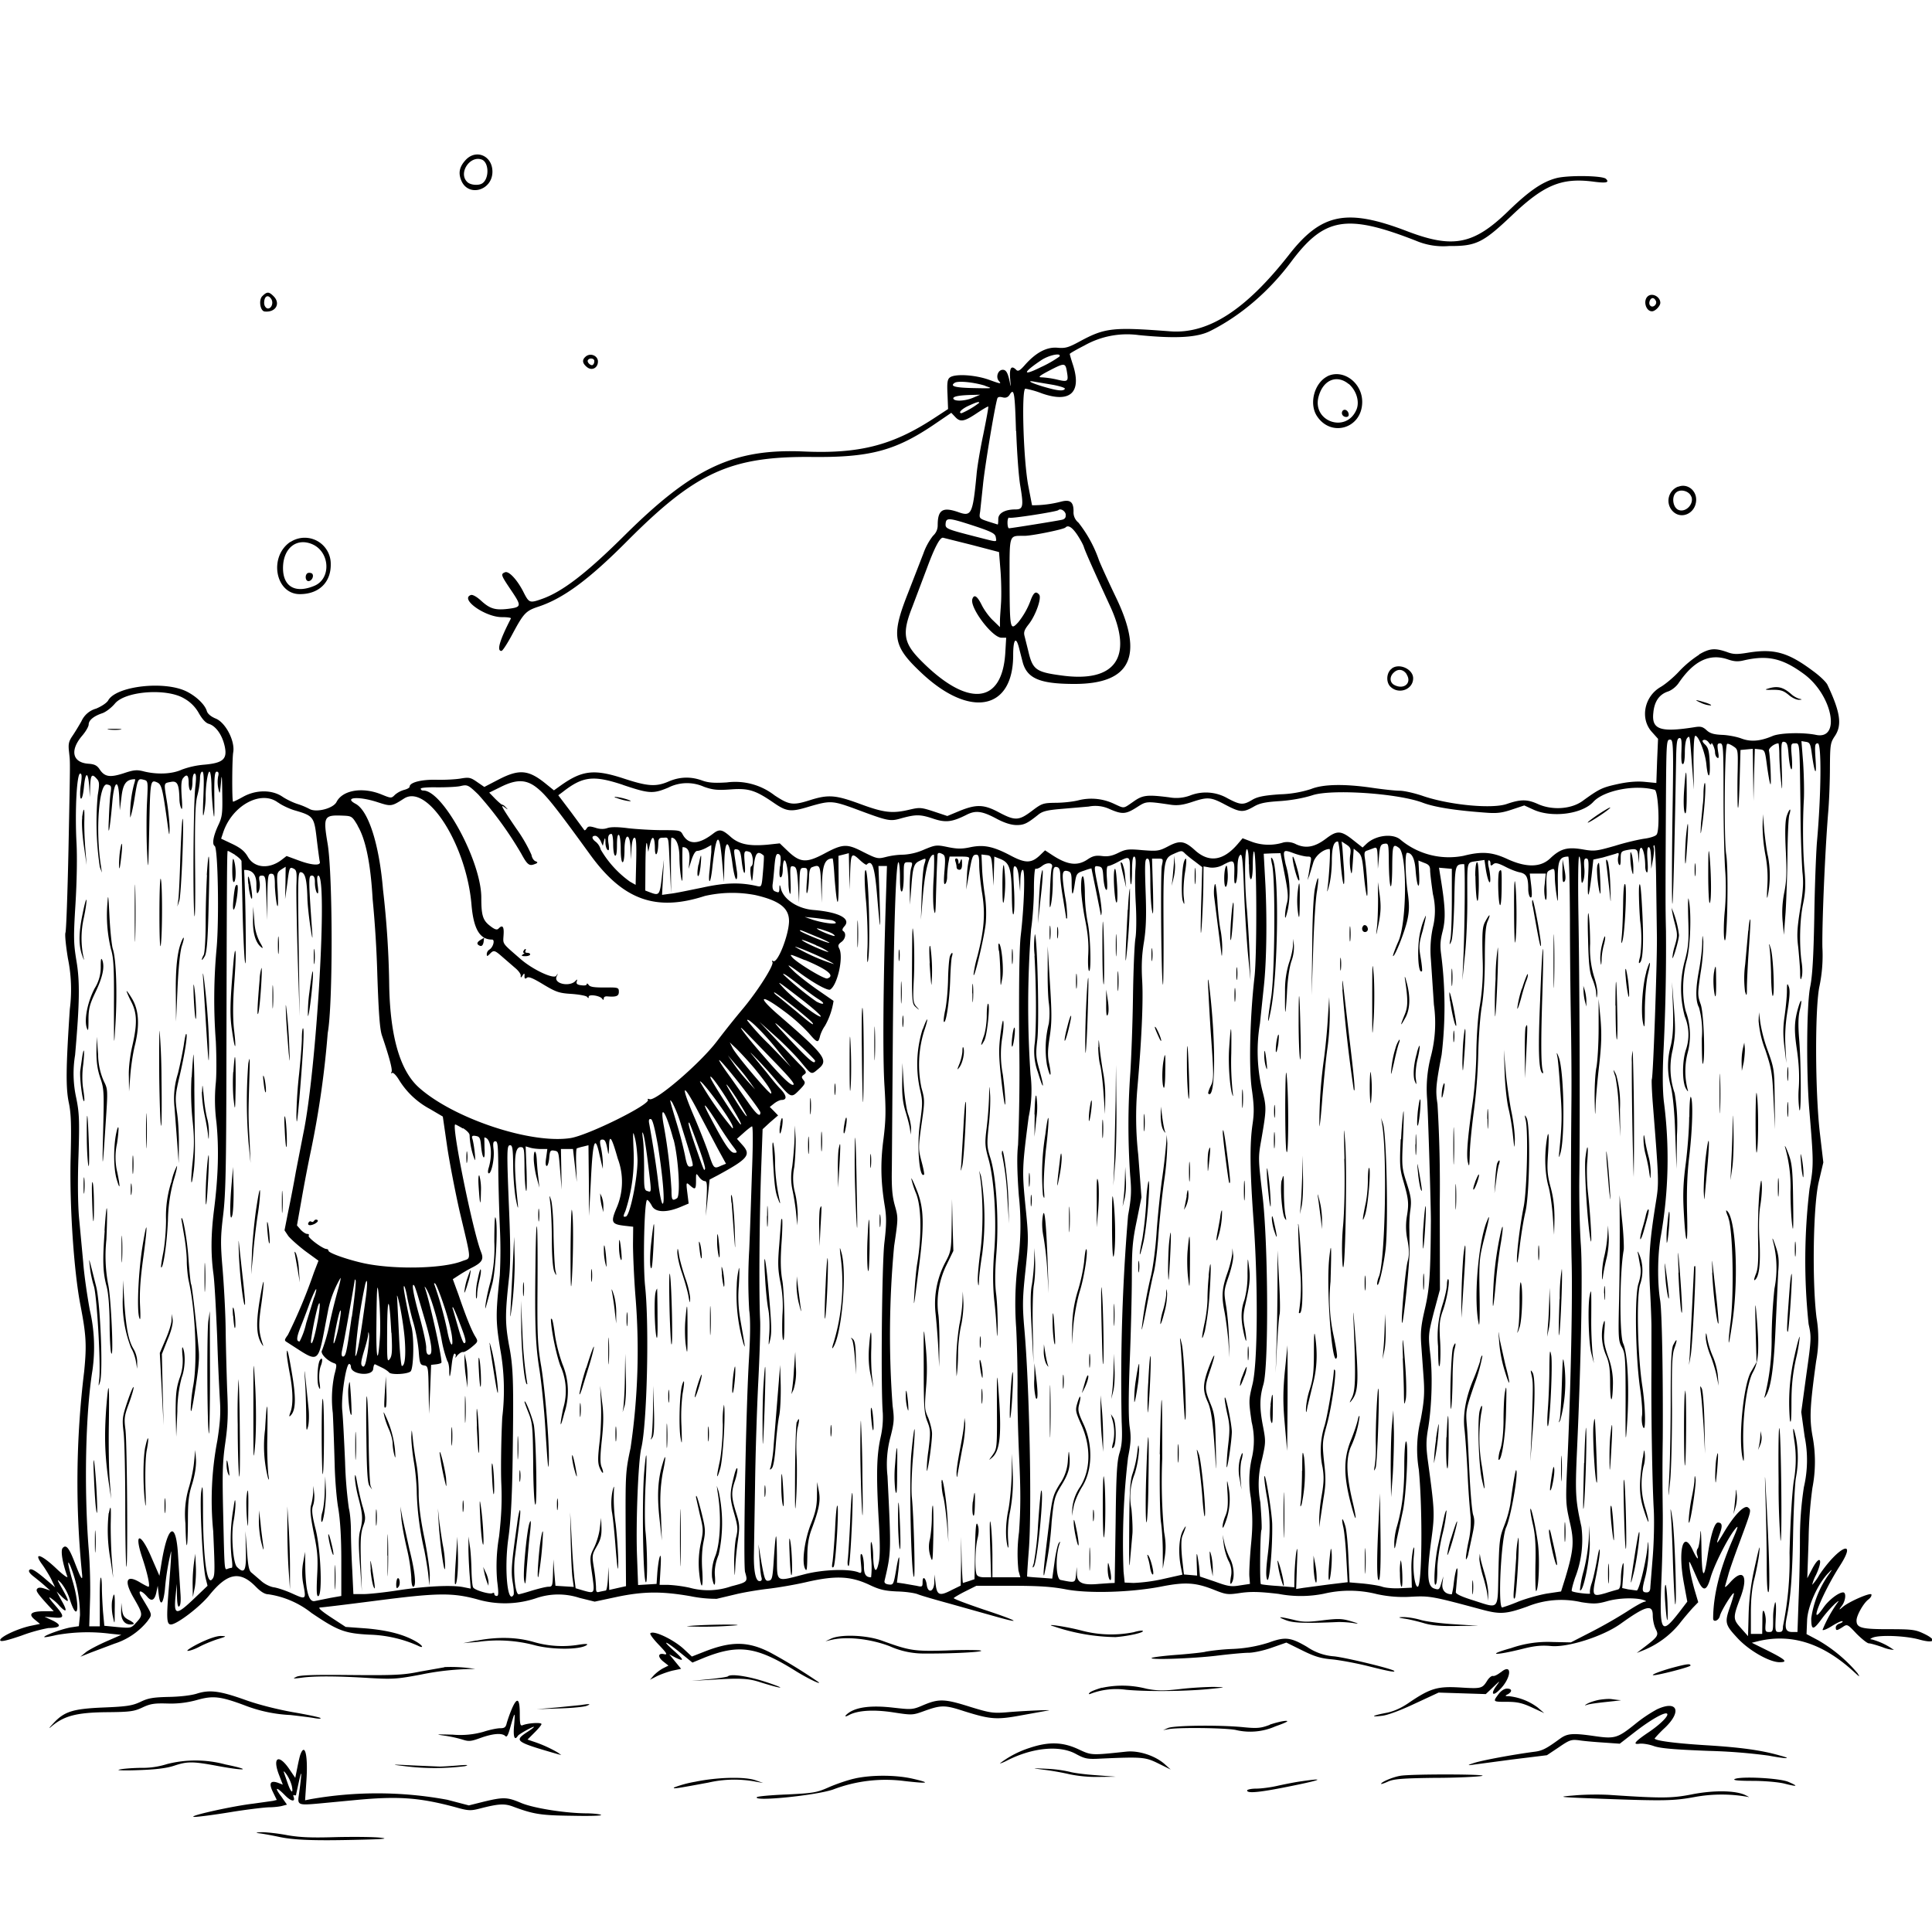 <svg xmlns="http://www.w3.org/2000/svg" id="svg" width="1024" height="1024" version="1.1">
  <path fill-rule="evenodd" d="M246.8 84.8c-3.3 3.6-4 6.8-2.3 10.9 3.7 8.9 16.5 5.3 16.5-4.7 0-8.4-8.6-12.2-14.2-6.2m8.6-.2c3.8 1.5 4 10.1.2 12.6-2 1.3-6.4.9-8-.8-4.8-4.7 1.5-14.2 7.8-11.8m569.2 9.9c-7.4 2-14.5 7-25.4 17.6-18.1 17.5-29 19.7-53 10.6-32.2-12.4-45.7-9.8-62.9 12.2-23 29.4-43 42.3-63.2 40.7-30.1-2.3-34.4-1.9-47.7 5.3-6.1 3.3-7.7 3.8-12 3.4q-8.6-.7-17.4 9.4c-2.3 2.6-3.4 3.3-4.3 2.4q-4-4.1-3.3 4.7.6 6.5-.2 1.7c-1-4.8-1.9-6.5-3.7-6.5-2.6 0-3.9 4-2 6 1.4 1.6.8 1.5-5-.6-7.6-2.8-18.5-3.4-21.1-1.3-1.3 1-1.5 3-1.2 9l.3 7.7-7.8 5.1c-21.8 14.2-39.4 18.7-68.7 17.4-37-1.6-58.6 8.5-94.5 44-20.7 20.6-33.5 30.4-44.4 34.2-6.2 2.2-6.7 2-9.3-3-3.3-6.8-8-12-10.1-11.2-2.4 1-2.3 1.4 3.3 9.7s5.4 8.8-1.7 9.7c-6.8.8-9.6 0-14.3-4.3-2.4-2.2-4.6-3.4-5.5-3-5.9 2.2 8 11.9 16.8 11.7 2.7 0 4.7.3 4.5.7q-9 17.4-5 17.2c.6 0 3.3-4.2 6-9.3 5.8-10.8 7-12 13.7-14.2 13.2-4.4 26.7-14.4 46.7-34.5 36.6-36.8 55-45.2 98.3-44.8 30.4.3 43.9-3.3 64-16.8l9.7-6.6 2 2.1c2.7 3 4.8 2.6 11.4-1.8 3.3-2.2 6-3.8 6.2-3.6s-1 6.7-2.6 14.6c-1.7 8-3.3 17.6-3.6 21.4-2 20.9-2.7 22.4-9.5 20-8.5-3-11.1-1.3-11.1 6.9q0 3.3-2.5 5.6a33 33 0 0 0-5.1 9.4l-8.2 21.1c-8.8 22.3-8 27.8 6.6 41.6 25.9 24.8 49.2 20.6 49.2-8.8 0-8.2 1.4-10.3 3-4.3l2 7.8c2.3 8.8 9.1 11.7 27.5 11.7 29.6 0 36.8-14.6 22.4-45-3.7-7.7-8-17-9.4-20.5a68 68 0 0 0-10.9-20 7 7 0 0 1-2.6-6c0-5-1.8-6.4-6.7-5.1a59 59 0 0 1-15.3 1.9l-2-10.4c-2.6-13.7-3.7-51.4-1.5-51.4a49 49 0 0 1 8.7 2.5c15.1 5.3 21.3-.5 16.4-15.4-.9-2.7-1.6-5.2-1.6-5.5s3.5-2.3 7.8-4.5a46 46 0 0 1 28.7-5.5c20 2 31.3 1.3 38.2-2.3 16.1-8.1 31-21 42.6-36.5 17.6-23.6 29.4-25.6 66.2-11.2a37 37 0 0 0 17.5 2.8c14.4.1 18-1.7 33.3-16.2 17-16.2 26.3-20 42.7-18 7.3 1 9.2.6 7.2-1.4-1.8-1.8-20.8-2-26.6-.3M139 157c-2 2-1.1 7.9 1.3 8.1 5.8.6 8.6-4.2 4.7-8.1-2.5-2.5-3.5-2.5-6 0m734.2.2c-2.4 2.4-.8 7.8 2.4 7.8 1.7 0 4.4-2.8 4.4-4.5 0-3.3-4.5-5.6-6.8-3.3m-729.3 1.5c1.2 2.3-.4 5.4-2.4 4.7q-1.4-.8-1.5-2.8c0-3.8 2.2-4.8 3.9-1.9m733.8.9c.7 1.8-1.7 3.8-3 2.4-1.2-1-.2-4 1.3-4q1 .1 1.7 1.6m-567.5 29.6q-2.6 2.4.7 5.2c2.8 2.5 6.3.5 6-3.2-.4-3-4.4-4.3-6.7-2m251.3-.2a60 60 0 0 1-9.8 5.6c-10 5-9.8 3 .2-3.7 4.2-2.8 11-4.1 9.6-1.9M315 191.3q0 1.4-.7 2c-.9 1-3.4-1.3-2.7-2.4.8-1.4 3.4-1 3.4.4m250.5 5.8c.9 5.2.5 5.5-5.6 4a50 50 0 0 0-7.7-1.1c-2.2 0-1.5-.7 3.8-3.5 8.3-4.3 8.7-4.3 9.5.6m138 2.4c-6.8 3.5-9.7 14.1-5.7 20.7 7.4 11.9 24.2 7 24.2-7.2 0-10.3-10.3-17.7-18.6-13.5m11.5 4c4 3.5 5.8 9.3 4.1 13.5-5.4 13-24.1 6.3-20-7.2 2.5-8.6 9.7-11.4 15.9-6.2m-192.6 1c4 1.3 3.9 1.3-6 1.1-10.2-.2-13-1-10.3-2.8 1.8-1.2 10.4-.3 16.3 1.6m36-.5c3.6.7 6.4 1.6 6.1 2.1-.8 1.4-4 1-11.5-1.2-7-2.1-9.2-3.5-4.1-2.5zm-19.7 24.5c.4 11 1.3 24.2 2.2 29.2 1.8 10.7 1.4 12.3-2.5 12.3-5.7 0-9.2 2-9.2 5.1 0 1.6-.1 2.9-.3 2.9l-5.1-1.6c-4.8-1.6-4.8-1.7-4.2-5.3L521 257c.8-8.6 6.1-40.8 7.6-45.8q.4-1.2 2.8-.6 2.5.7 3.8-1.5c2.3-3.7 2.7-.9 3.3 19.4M516 210.7c-4.3 1.9-10.1 2.2-10.7.6q-.6-1.8 10.7-2l3.5-.1zm3 2.8a44 44 0 0 1-9.3 5.5c-2.1 0-.1-2.2 3.6-3.9 4.4-2 5.7-2.4 5.7-1.6m192.5 4.4c-.8 1.5.3 3.1 2.1 3.1q1.5-.1 1.2-1.7c-.4-2-2.4-2.8-3.3-1.4m178 40a8 8 0 0 0-3.5 12.4c4.5 5.7 13 2 13-5.5 0-5.2-5-8.7-9.5-6.8m7 5.3c1.4 4-3.2 8.6-7 6.9-2.8-1.3-3.6-6.7-1.3-9s7.1-1 8.2 2m-331.6 9.5q.4 2.3-2 2.8c-2.6.6-26.9 4.5-28 4.5-.5 0-.8-1.4-.8-3s.4-2.9.9-2.6c.9.6 25.2-3.2 26-4 1.2-1.1 3.6.3 4 2.3m-48.4 6.1c9.3 3.1 11 4 11.3 6 .4 2.7 1.4 2.7-10.4-.3-16-4.1-16.4-4.3-16.2-7 .3-3.3 1.8-3.1 15.3 1.3m54.3 4.4c1.6 2.4 3.3 5.4 3.7 6.8q1 3.3 14 31.5c12.3 26.9 2.6 40.5-26 36.5-13.5-1.8-15.2-3.1-17.5-13l-2-8c-.5-2 0-3.3 2.3-6.2 3.6-4.6 6.9-13.8 5.5-15.6-1.7-2-2.8-1.4-4.4 2.6a41 41 0 0 1-6.7 12c-4.3 4.7-4.5 3.7-4.6-21.2 0-26.3-.6-24.5 7.9-24.6 4 0 20.7-3.4 21.7-4.4q2.1-2.2 6.1 3.6m-416.9 4c-11.7 7.9-7.9 28 5.3 27.7 10-.1 16.3-6.4 16.1-16a13.8 13.8 0 0 0-21.4-11.6m361.1 1.5 14.5 3.8.8 10c.4 5.4.5 12.8.3 16.4s-.6 8-.6 10v3.4l-3.6-3.5c-2-1.8-4.7-5.5-6-8.1q-3.6-7.3-5-3.4c-1.7 4.4 10.5 20.6 15.4 20.6h2.5l-.5 8.4C531 373.5 512.7 375 488 350c-9.1-9.2-10-14.3-4.5-28.2l8-21.2q5.9-15.9 8.3-15.6zm-349.6-.4c9.5 4 10.3 18.3 1.2 22.1-10 4.2-16.6.5-16.6-9.4 0-10.4 7-16.2 15.4-12.7m-2.2 15.3c-1.7.7-1.5 4.3.3 4.3s3.1-2.8 1.9-4q-1-.6-2.2-.3M900.6 347a57 57 0 0 0-10.5 8.7c-3 3.3-7.5 7-9.9 8.4-8.7 5-11 16.7-4.8 23.7l3.4 3.8-.5 11.7-.4 11.7-6.2-.6q-6.2-.6-14.4 1.2c-8.1 1.8-9.5 2.4-18.6 9-6 4.3-16.1 5-23.7 1.5-5.6-2.5-9-2.5-16.3 0-7.6 2.7-29.6.7-43.9-4-4.8-1.7-10.6-3-13-3-2.3 0-8.7-.7-14.2-1.5-14.9-2.2-26.3-2-32.7.6a59 59 0 0 1-16.5 2.8c-8.6.6-12 1.3-14.8 3-4.7 2.8-6.2 2.7-13-.9a23 23 0 0 0-20-1.4 21 21 0 0 1-10.9.9c-11.8-1.5-14.1-1.2-19 2.3-5.5 3.8-4.6 3.7-10.1 1.2a28 28 0 0 0-18.7-2c-2.9.8-8.5 1.4-12.4 1.4-6.7.1-7.3.3-12.7 4.4-6.8 5.1-8.8 5.2-17.3.7-8-4.3-12-4.4-20.9-.8l-6.5 2.7-7.2-2.4c-6.7-2.2-7.5-2.2-12.7-1-9.2 2.2-13.6 1.7-26.1-2.9-13-4.8-16.9-5.2-26.5-2.2-9.4 3-11.2 2.7-19-2.4a34 34 0 0 0-25.4-6.9c-6.5.4-9.7.2-13-1q-9-3.3-17.8.5c-6.7 2.9-11.1 2.6-23.6-1.5-15.8-5.2-22.2-4.5-33.7 3.7l-3.5 2.5-4.2-3.4c-9.2-7.5-14.1-8-25-2.4l-7.7 4-3.8-2.6c-3.4-2.4-4.3-2.6-8.5-1.9-2.7.5-8.5.8-13 .7-8.1-.2-14.3 1.4-14.3 3.7 0 .5-1.2 1.2-2.7 1.6a13 13 0 0 0-5 2.6c-2 2-2 2-7.4-.2-10-4-20.4-2.2-23.6 4-1.7 3.5-10.7 5.8-14.3 3.8a40 40 0 0 0-6.5-2.7c-2.2-.7-5.8-2.4-8-3.9-5.5-3.7-14-3.7-20.9.2-2.7 1.5-5 2.6-5.2 2.5-.6-.7-.5-22.7.1-26.1 1.1-6-4.1-16-9.4-18-2.4-1-4.2-2.5-4.6-4-1-3.3-5.4-7.6-10.5-10.2-11.7-6-37.7-3-41.8 4.7-.8 1.3-3.5 3.1-6.4 4.3a12 12 0 0 0-7.7 6.6c-1.4 2.5-3.6 6.1-4.9 8-1.9 2.8-2.2 4.3-1.7 8.4.6 6.1.7.8-.3 51.5-.5 23.4-1.2 43.2-1.6 44.2s.2 7 1.3 13.7a82 82 0 0 1 1 26.9c-2 30.2-2.2 41.2-.6 49.2 1.3 6 1.5 12 1 31-.5 25 1.8 58.8 5.2 76.5 3.1 16 3.4 21.3 2 35.4a485 485 0 0 0-1.1 107.4c.4 3.9-.6 2.3-3.8-6-3.1-8.1-4.7-10-6.5-7.9-1.2 1.4 0 8.2 2.5 15.1.4 1.1-2.2-.8-5.8-4.2-8.2-7.8-12.6-9-7.4-2 1.3 1.8 3.4 5.2 4.6 7.5l2.1 4.4L23 836c-4.5-3.7-6.5-4.8-7.3-4q-1.3 1 2.4 3.8c1.9 1.5 4.6 3.7 6 5l2.5 2.2-3-1q-2.9-1-3.8 0c-1 1-.3 2.2 5.7 8.8l3 3.2h-5q-10.5 0-5.1 4.4l2.8 2.3-5.3 1.1c-7 1.6-15.8 5.8-15.8 7.5 0 1 2.8.5 11.3-2.4a86 86 0 0 1 14.2-4q9.8-.2 2.5-3.9l-4.5-2.1 4.8.4c6 .6 6-.5.5-6.8-2.3-2.6-3.4-4.3-2.3-3.7a24 24 0 0 1 4.8 4.2c4 4.3 4.5 3 1.2-2.7l-2.6-4.8 3 3c4 3.6 3.9 2.6 0-4.4-3-5.3-3-5.5-.6-3.1a27 27 0 0 1 4.5 8.4c4.2 13.3 5.8 5.1 1.7-9-2.6-8.8-3.2-12.8-1.3-8.4a71 71 0 0 1 5.1 26l-.6 5.9-4 .6c-4.5.7-15 4.5-14.3 5.2.2.2 3-.3 6.4-1.1a94 94 0 0 1 28.5-.7l5.9.6-8 3.5c-4.5 2-9.3 4.5-10.9 5.8l-2.8 2.3 5.5-2.2 12.5-4.7a37 37 0 0 0 17.6-12c2.6-3.8 2.8-2.7-3.1-12.6-2.5-4-.4-4.2 3-.2q3.3 3.8 4.7-2.1l.8-3.8.5 4.5c.8 6.7 2.4 5.5 3.3-2.5a128 128 0 0 1 3.3-20.3c.2.2-.3 8.3-1.1 18-1.5 17.8-1.3 20.8 1 20.8 3.1 0 15.4-9.3 20.5-15.7 9.5-11.7 16.1-12.9 24.5-4.3q3.9 4 6.6 4a48 48 0 0 1 22.9 9.9c13.9 9.4 17.5 10.8 30.5 11.5a68 68 0 0 1 25.8 5.8c3.5 1.8 2.8 0-.8-2.1-6.5-3.8-15-6-26.4-7l-11-.8-7.8-5.1q-7.6-5-5.8-5.2c1.1 0 14.2-1.6 29-3.5 33.1-4.3 41-4.4 54.1-.9a52 52 0 0 0 31.4-.5 36 36 0 0 1 23-.2l8.1 2 11.7-2.5c14.3-3 24-3 39-.4a68 68 0 0 0 14 1.4L390 845c4.1-1 11.8-2.3 17-2.9s14.7-2.2 21-3.7c15-3.4 22.9-3 32.6 1.5 5.6 2.7 8.4 3.3 14.9 3.6 4.4.1 9.3.8 11 1.5s9.3 2.9 17 5l24.2 6.8c15.2 4.3 11.6 2.2-6.6-3.8-8.8-3-15.8-5.6-15.6-6 .2-.3 3-2 6.2-3.6l5.8-2.9h19c14.3 0 21.3.5 28.5 1.9 12 2.3 35 1.6 51-1.6 12.4-2.4 17.8-2 27.4 1.8 6.5 2.6 7.3 2.7 14 1.7 5.5-.8 10.2-.7 20.3.5a62 62 0 0 0 24-.1 59 59 0 0 1 28 .2 65 65 0 0 0 18.3 1.4c9.8-.5 11-.3 37 6.7 10 2.7 13 2.6 24.5-1.5a48 48 0 0 1 28.7-2.3c6.5 1 8.5.9 13.5-.5 6.2-1.8 15-2 19.3-.7q2.2.7.9.9c-1 0-5.2 2.4-9.5 5.2a252 252 0 0 1-18.9 10.8l-10.9 5.6-9.6-.2a59 59 0 0 0-22 3.2c-13.9 3.9-8.6 4.1 6.5.3 6-1.5 9.6-1.8 14.3-1.4 8.9 1 27.9-5.1 37.2-11.8 13.4-9.6 17-10.5 17-4.4 0 2.4.7 5.6 1.6 7.3 1.7 3.3 1.2 4-7.1 10.3l-3 2.3 4-1.6a48 48 0 0 0 18.5-13.7c2.3-3 5.5-6.7 7.1-8.5l3-3.1-1.9-6.4c-1-3.5-2.2-8.5-2.6-11.3-.6-5.5-.8-5.6 4 5.3 3 7 4.9 6.8 7-.5 1.8-6.5 9.2-21.2 13-25.8 2-2.5 1.8-1.5-1.6 6.3q-9.9 22.9-10 41c0 2.3 3 1.2 3.6-1.4.7-2.9 7.4-13.5 7.4-11.8 0 .6-.9 3.7-2 6.9-3 8.5-2.7 9.6 3.8 16.6 6 6.6 17 12.9 22.4 12.9 4.6 0 3.3-1.3-6-6l-8.7-4.3 4-1c17.4-3.9 33.7 1.4 49.9 16.2 3.4 3.1 3.6 3.3 2.1.9a79 79 0 0 0-20.8-17.4l-6.2-3.3.3-7.3c.3-7.6 5.9-19.8 11.5-25.3q3-3.2-.1 1.1a53 53 0 0 0-9.2 23.1c0 6.6 1 6.6 5.8 0a62 62 0 0 1 6.8-7.7q2.9-2.5 1.3-.5a71 71 0 0 0-7.9 14.3c0 .6 2.3-.3 5-2s5.3-2.9 5.6-2.5q.3.5-1.5 1.2c-1.2.3-2.1 1.3-2.1 2 0 1.9.5 1.9 3.6-.1 2.5-1.7 2.6-1.6 7.4 3.5 2.8 2.8 5.7 5.1 6.5 5.1.9 0 4 .9 7.2 2a20 20 0 0 0 6.1 1.5 36 36 0 0 0-11.8-5.6q-1.5 0 .5-.9c3.8-1.6 17.7-1 24.8 1 8.3 2.3 9.6.2 2-3.3-4.2-2-6.5-2.2-18.4-2.2-14.3 0-16.9-.7-16.9-4.6 0-2.7 3.6-9 6.1-11q2-1.5 1.8-2.8c-.4-1.2-12 3.8-15.3 6.7q-3 2.7-.3-.8c2-2.8 2.3-7 .6-7-2.4 0-7.7 4.1-10.4 8-8.6 12.4-.9-7.2 8.8-22.3 9.4-14.7-1-9.9-11 5a27 27 0 0 1-3.8 5.3 21 21 0 0 1 2-5.2c4.1-8.8 2-11.2-2.3-2.7l-2.3 4.4.7-20.5a227 227 0 0 1 2-27.3 73 73 0 0 0 0-27.9c-1.6-9.3-1.3-15.4 2-39.4a65 65 0 0 0 .2-23c-2.4-19.2-1.8-59.6 1.2-72.1l2.4-10.2-1.8-15.3c-2.6-22.2-2.7-67.2-.2-78.3a80 80 0 0 0 1.5-20.5c-.2-13.3 1.4-50.5 3-70.5.6-6.6 1-17.7 1-24.8.1-12 .2-13 2.7-16.7 3.8-5.8 2.8-12.6-4-27-.6-1.4-4-4.7-7.6-7.3-13.2-9.9-20.6-12-34.3-9.8-6.1 1-8 1-11.6-.4-6.2-2.1-8.9-1.9-14.6 1.4m15.3 2.6c3.2 1.1 5.3 1.3 8.5.5 12.7-2.9 20.5-1.1 31.9 7.3 15 11.1 19.7 35 6.3 32.2-6.8-1.4-19-1.1-23 .6-6.6 2.8-11.6 3.2-16.6 1.3-2.4-.9-7-1.8-10.2-1.9-4.4-.2-6.4-.8-8.2-2.5-2-1.8-3.1-2.1-6.2-1.6-18.3 2.9-23 1.3-22-7.6q.8-9 7.8-11.3c2-.7 4.4-2.6 5.7-4.6 8-11.7 16.3-15.7 26-12.4m-178 4.8c-3 2-3.3 7.2-.9 9.6 4.4 4.4 12.1 1.6 12.1-4.4 0-4.8-7.3-8.2-11.3-5.2m7.8 3.1c3 4.6-1.4 8.4-6.6 5.6-2.3-1.3-2.5-4.3-.3-6.4 2.3-2.3 5.1-2 7 .8M937 365q-3 .8 2.6.6c4.1 0 5.6.4 8.3 2.6 1.8 1.6 4.2 2.7 5.4 2.7q3 0 .2-.6c-1.1-.3-2.9-1.3-4-2.3-4.4-3.9-7.4-4.6-12.5-3m-839.4 5.2a20 20 0 0 1 7.9 8q2.7 4.6 5 5.4c3.7 1 7.1 5.6 8.5 11.5 1.7 7.2-.6 9.3-10.8 10.2a45 45 0 0 0-11.8 2.6c-5.2 2.4-13 2.7-20 1-3.8-1-5.4-.9-11 1-7.2 2.3-10 1.9-12.7-2.3-1.3-1.9-2.7-2.6-5.8-2.8-8.5-.6-10-7-3.4-14.8 2-2.3 3.5-5 3.5-6 0-2.2 2.6-4.4 7-5.9 2-.6 5.1-3 7-5.3 5.7-6.6 27.5-8.1 36.6-2.6m803.9 2.3a15 15 0 0 0 5 1.4c1.1 0 0-.7-2.5-1.5q-8.4-2.6-2.5.1M57.8 386.7c1.8.2 4.5.2 6 0s0-.4-3.3-.4-4.5.2-2.7.4M896.9 407l.9 11.5-.2-14.3q0-14.3 1-14.2c1.7 0 5.2 9 5.8 15 .8 8.4 2.2 7.8 1.8-.8-.3-6.2-.8-8-2.5-9.6q-2.2-2.1-.7-2.4c.7-.3 2 .3 2.7 1.4q1.2 1.6 1.3.8c0-2 2 2.2 2 4.3 0 1.2.5 2.5 1.2 2.9q1.2 1 .4-3.4c-.5-3.6-.4-4.2 1.1-4.2 1.7 0 1.8 2 1.8 28.8 0 15.8.5 33.2.9 38.7.5 6 .4 14.5-.2 21-.6 6-.7 12.8-.3 15 1.4 7.8 2.5-36 1-44.8-1.2-7.8-.9-57 .5-58.4.3-.3 1.7.2 3.2 1.2 2.6 1.7 2.6 1.7 2.4 13.3-.2 6.5-.1 14.6 0 18.2.3 3.6.7-1.6 1-11.5l.5-18 3.3-.3 3.2-.3.2 13.8.2 13.8.3-13.8.4-13.8 2.7.3c2.6.3 2.7.6 3.8 9.1.7 4.8 1.4 9 1.8 9.4.5.6-.1-14.3-.8-17.8-.3-1.4 3-3.9 5-3.9.2 0 .5 3 .5 6.8.1 3.7.5 10 1 14.2.5 5.4.6 3.3.3-7.3-.4-13.9-.4-14.8 1.3-14.5 1.5.3 1.9 1.6 2.3 7 .3 3.6.9 7 1.4 7.5s.6-2.2.3-6.4c-.6-7-.5-7.3 1.6-7.3 2.7 0 2.5-1.5 3 34a600 600 0 0 0 1 34c.7 5.8.4 10.3-1.2 20-1.6 10-1.8 14-1 20 .4 4.1.9 10 1 13 0 4.2.3 4.9.8 3 .5-1.4.5-5 0-8-1.3-9.2-1-22.4.7-30.6 1.3-6.2 1.5-10 .9-17.4-1-10.5-1.1-26.3-.4-38.5.2-4.4 0-13.1-.4-19.3l-.9-11.4 2.4.4c2 .3 2.4 1 3.1 6.3 1.5 10.8 2.6 12.5 2 3.3-.5-8-.4-8.8 1.2-8.8 2 0 1.8 26.8-.5 52.5-.5 6.6-1.2 24.7-1.4 40.2-.4 20.8-1 30.3-2.1 36-2 9-2.2 46-.5 66 2.3 27.3 2.3 29.3.1 41.3a322 322 0 0 0-.5 71.8c1.5 6.8 1.5 7.7-1.2 26.8l-2.7 19.8 1.8 13a63 63 0 0 1-.4 26.8 181 181 0 0 0-2.1 28c0 7.9-.3 22-.7 31.5l-.6 17.3H950c-3.5 0-4.2-1.8-3-7.8 2-9.5 3-21.7 3.4-45.5.3-13.3 1-26.2 1.5-28.7a57 57 0 0 0 0-21c-1.6-7.4-2-5.7-.7 2.7a65 65 0 0 1-.5 20.5c-1 7.3-1.9 24.3-2.2 37.8a175 175 0 0 1-3.5 39c0 2.4-.4 3-2.1 3-2 0-2.1-.4-1.7-8.6.3-5 0-7.9-.4-7a31 31 0 0 0-1 8.6c0 6.5-.1 7-2.1 7s-2.2-.4-1.9-4.4a14 14 0 0 0-.7-6.3c-.8-1.4-1-.3-1 5l-.1 6.7h-6v-11c0-7.7.6-13.6 2-18.8 1-4.2 2.1-10 2.4-12.7.6-5.9.2-4.6-3 10a128 128 0 0 0-2.6 22.4l-.3 11.3-3.8-4.3c-4.3-4.8-4.3-5.5 0-16.8 4-11 1.1-15-5.6-7.5q-3 3.4-2.8 2.2l1.7-6c.6-2.4 3.3-10.1 6-17.3 6.4-17.3 6.3-17 4.5-18.5-1.9-1.6-7.5 4.2-12.9 13.4-4 6.7-4.3 6.8-2.1.6 1.6-4.4 1.3-6-1-6-1.8 0-4 7.1-5.6 18.8q-2.8 18.6-3.1-5.9c-.1-7.4-.4-10.5-.6-7-.2 3.6-.8 7-1.3 7.8-.6.6-.8 2.1-.4 3.3 1.1 3.5-.2 2.2-2.4-2.6-5.1-10.8-7.9.4-4.5 18.3l1.7 9.2-4.2 5.5c-9.8 12.6-10.6 11.1-9.5-17.4.5-11.8.8-27.7.7-35.2-.2-16.4-.2-25.1 0-39.5.2-32.3-.4-67.4-1.4-73.2-1.5-9.4-1.4-24.2.4-34.1a235 235 0 0 0 1.6-71q-1-8.5-.3-25a1119 1119 0 0 0 1.4-65.5c-.3-13-.3-18 0-72.2.2-28 .3-29.3 2.1-29.3s2 1.2 1.3 43.7c-.3 24-.3 43.6 0 43.3.4-.4 1.2-31.7 2-78.5.2-7 .5-9 1.6-9.3 1.2-.2 1.4 1 1.2 6.8q-.3 7 .7 7c.7 0 1.1-2.4 1.1-6.3 0-3.7.5-6.8 1.3-7.6 1.4-1.4 1.3-1.8 2.6 15.9m-789.1 15.3c-.4 9.7-.3 11.9.4 8.2.5-2.7.9-6.6.8-8.5 0-5.5 1.1-13 2-13 .6 0 1 3.3 1.1 7.3 0 4 .5 10.1.9 13.7.6 5.1.7 3.6.6-7.3s.2-13.7 1.3-13.7q1.4 0 .7 2.6a17 17 0 0 0 .1 6.2c.8 3.5.8 3.4 1.4-2.8.4-5.3.6-4.2.7 5.5.2 10.9 0 12.5-2.3 17.3-2.5 5.5-3.2 9.7-1.7 10.6 1.7 1 2.4 38.6 1 54.2a295 295 0 0 0-.4 49.4c.4 8.8.4 18.6-.1 22.7a92 92 0 0 0 .4 20c1.4 13.9 1 28.8-1.3 46.8-1.6 12.8-1.7 23-.3 33.5.6 4.1 1.4 19.2 2 33.5a1371 1371 0 0 0 1.5 34.5c.4 6.3 0 11.6-1.4 20.5a168 168 0 0 0-2.2 48c1 22.7 1 24-.8 25.8-2.6 2.5-4.5-12.2-4.6-35.8 0-13.8-.2-15.8-1-10.5-.8 7 .8 38.8 2.4 45.5l1 4-6.5 6.2c-10.1 9.7-11.4 9.6-10.5-.2l.7-7 .1 6.5q.2 6.7 1.3 5.3 1-1.2.5-7.4l-1.2-19.1c-1-18.7-5.3-17.2-8.7 3l-1.2 7.4-4-9.2c-5.8-13.8-9.7-14.3-5.2-.7 2.9 8.6 4.4 15.7 3.4 15.7-.4 0-2.1-.9-4-2-7.7-4.8-9.3-1.5-3.8 8 4.9 8.5 5 9 1.3 13-2.7 3-2.8 3-9.8 2.4l-7.1-.7-.7-7.5c-.3-4.1-.6-10-.6-13s-.3-5.3-.6-5c-.4.4-.6 6.3-.5 13.3V862h-5.6l.4-13.2c.3-7.3 0-19.8-.7-27.8-2.5-32-1.7-71.8 2-94.7a87 87 0 0 0-1.4-32c-1.3-7-3-18.4-3.5-25.3l-2.2-23.5c-.6-6.9-.8-19.1-.3-32.8.6-19 .4-23-1.2-30.8a60 60 0 0 1-.6-22.7c2.4-27.6 2.6-39 .7-50-1.5-9.2-1.6-12.3-.5-30 .7-11.6 1-25.3.5-33.4-.8-16.6.2-35.8 2-35.8.9 0 1 1.6.3 6.2-.5 3.6-.4 6.6 0 7 .6.6 1.3-2 1.7-6.2.8-8.2 2.2-8.2 2.8 0l.3 5.5.2-5.7c.2-6.1.9-7 3.5-4 1.4 1.5 1.5 2.7.5 8.7a161 161 0 0 0 1.1 38l1.1 3-.5-3.5c-3-18.8-1-44 3.2-43.2 2.2.4 2.4.9 2 4-.4 2-.8 8.4-1 14.2-.6 11.5.5 6.4 1.9-9.7 1-10.7 3.2-11.6 3.6-1.6l.3 6.8.9-7.2c.8-7 2.6-9.3 7.2-9.3q.2.2-.6 2.8a64 64 0 0 0-2 17.5c.4-.5 1.5-5 2.3-10.1 1.7-10.6 1.8-10.7 4.9-9.9 2.3.6 2.3.7 1.7 12.4-.3 6.5-.3 17.7 0 24.8.6 12.4.7 11.8 1.2-11.2.5-25.7.6-26.2 4.2-24.6 2.4 1.1 2.9 3.2 5.6 22.8.8 5.8.9 5.9 1 1.5 0-2.5-.6-8.7-1.4-13.9-1.7-10.6-1.9-9.9 2.2-10.7 3.3-.6 4.2 1.3 4.4 9 0 1.7.4 4 1 5.1q.8 1.6.2-6.2c-.4-6-.2-8.7.7-9.8q3-3.8 3 2.5c0 2.2.5 4 1 4s1-2 1-4.5c0-2.7.5-4.5 1.1-4.5.9 0 1 2 .4 7.3-1 9-1.3 58.9-.5 67.7.4 3.6.6-8 .4-25.8-.2-25 .1-33.4 1.2-37.5a44 44 0 0 0 1.4-9c0-2.1.5-3.7 1.2-3.7.8 0 1 3.6.6 13.3m784.8-3.2c-.4 6-.2 10.7.4 11.7q1 2 1-10 0-21.7-1.4-1.7M330.1 416c14 4.7 16 4.8 24 1.5a22 22 0 0 1 19-.5c4.8 1.7 7.3 1.9 14.2 1.4 9.4-.7 13 .4 22.5 6.9 7.2 5 9.3 5.2 19.1 2.2 11-3.2 12.2-3.2 23.8 1 18.5 6.9 18.9 7 25.4 5.1 7.5-2 9.7-2 16.8.4 6.4 2.1 9.8 1.7 17.5-2.2 4.8-2.4 8.2-2 16.3 2.4q5.8 3 10 3.1c4 0 5.6-.7 11.6-5.5 2.2-1.8 4.7-2.4 11.5-3l15.2-1.3a18 18 0 0 1 11.3 1.4c6.5 2.8 8.4 2.7 14.2-1 5.2-3.3 4.8-3.3 18.5-1.3 3.3.4 6.2 0 10.7-1.5 8.4-2.8 10-2.7 17.7 1.4 7.8 4.1 9.4 4.3 15 1.1 3.2-1.9 6.2-2.5 13.9-3 6.1-.4 12.6-1.6 17.3-3.1 10.3-3.4 45.6-1 58.6 4 6.2 2.3 16.6 4 32.9 5.2 6.2.5 8.8.2 14.2-1.6l6.6-2.2 4.8 2.2c9.8 4.5 25.9 2.4 31.8-4.1 5.5-6 21.8-9.3 32.5-6.4 2 .5 2.9 21.7 1 23.8-.6.8-3.4 1.7-6.3 2.1s-10 2-15.7 3.8c-9.9 2.8-10.9 3-17.1 1.9-8.2-1.4-11.8-.4-17.2 4.7q-7.7 7.4-23 .3c-8-3.7-13.6-4-23-1.6a40 40 0 0 1-33.6-8.7c-4.1-3.3-13-2.2-17.8 2.3l-2.1 2-5.2-4.1c-6.3-5-8.4-5-14.2-.6s-10.5 5.4-15.8 3a10 10 0 0 0-6.7-1 26 26 0 0 1-16.7-.3l-5-1.9-2.8 3.3q-11.4 13.1-22.5 3c-5.5-5-8-5.3-14.2-2-4.8 2.5-5.7 2.6-13.6 2-7.5-.7-8.9-.5-12.9 1.5-3.3 1.6-5.5 2-8.6 1.6-3.3-.4-4.9 0-7.7 1.9-5.3 3.5-10.5 2.9-18.6-2.4l-3.8-2.5-2.7 2.6c-4.5 4.3-7.7 4.3-15.3.3-9.4-5-14.4-6-21.4-4.6-4.5 1-7 1-12 0-6.1-1.3-6.7-1.2-12.7 1.3a31 31 0 0 1-11 2.7 40 40 0 0 0-9.2 1.2c-4.3 1.1-4.8 1-12-2.6-8.7-4.5-10.8-4.5-21 1-9.1 4.8-12.4 4.6-18.5-1l-4.8-4.6-6.5.7c-10 .9-15.3-.3-19.7-4.3-4.4-3.9-5.9-4.1-9.2-1.5q-11.4 8.7-16 .5c-1.2-2.3-1.7-2.4-10.8-2.4-5.3 0-13.4-.5-18-1q-8.3-1.1-11.2-.1t-6.4-.2c-3-.9-3.8-.8-4.5.3q-.8 1.3-1.3 1l-7-9.5-6.8-9 2.3-1.7c10.7-8.4 16.3-9 32-3.8m-46.6.8c5.4 4 9.6 9.2 29.2 36.2 17.4 24 34.8 30.3 60.7 21.9a65 65 0 0 1 26.8-.5c13.1 3 18 7 17.9 14-.2 7.5-6.1 22.4-8.4 21q-1-.6-.4.5c1 1.5-7.6 15-15.2 24.2a491 491 0 0 0-14.3 17.9c-9 11.8-32.4 31.8-35.6 30.6q-1.3-.5-.9.3c1.5 2.4-31.6 18.8-41 20.3-21.1 3.3-62.3-10.5-80.5-26.9Q207.2 563 206.3 523a495 495 0 0 0-3.3-51.5c-2-24-7.7-41.9-14.6-45.5-6.5-3.5 1.8-4.1 11.8-.8 7.1 2.3 7.3 2.3 14-2 12.4-7.8 33 24.5 35.7 56.3 1.1 12.9 4.4 18.5 10.9 18.5 1.7 0 .6 4.1-1.4 5.3a3 3 0 0 0-1.4 2.3c0 1.4.2 1.4 1.6 0 2.1-2.2 2.6-2 6.7 1.6l6.7 5.8c1.6 1.3 3 3.1 3 4q-.2 2 1 0t1 .4q-.1 2 1.3.8c.9-.7 3.3.3 8.7 3.6 6.7 4 8.3 4.6 15 5 4.1.3 7.8 1 8.2 1.6q.9 1.2.8-.1c0-1.5 6.1-.6 7.2 1.1q.8 1.1.8-.2.1-1.2 1.8-1.1c4.8.4 6.2-.1 6.2-2.4s-.3-2.4-7.6-2.3c-5.6 0-7.7-.3-8.4-1.4q-.9-1.2-1-.4-.1 1-3 .6-3-.3-2.3-2 .5-1.6-.4-.6c-2.8 3.7-12 2-10.3-2q1.3-2.6-.2-.4c-1.4 1.9-12.5-3.3-18.9-8.9-10-8.7-9.3-7.7-9-12.7q.5-6.8-2.7-3.4c-.8.8-2 .5-4.5-1.5-3.8-2.9-4.6-5.6-4.6-14.8.1-19.1-20.3-56.9-30.7-56.9q-1.3 0-1.4-1c0-.5 3.7-.8 8.8-.7 4.8 0 10.4-.2 12.4-.7 3.5-.8 4-.6 9.3 4.5a193 193 0 0 1 22.8 31.4c3.1 5.7 4.2 6.6 6.8 5.6q2.9-.9.8-1.6c-1-.3-2-1.9-2.2-3.4a80 80 0 0 0-8.1-14c-8-11.8-8.7-13.2-5.9-11q2.3 1.7.5-.1-1.2-1.4-2-1.5c-.4 0-2.1-1.5-3.8-3.2l-3.1-3.2 6.1-3c8-4 13-4 18.2-.3m619.3 3c0 2.6-.2 5.6-.4 6.7l-.9 9.5c-.4 7-.3 7.2.5 2 1.3-8.3 2.3-23 1.5-23-.3 0-.6 2.1-.7 4.8m-576.4 3a31 31 0 0 0 5.5 1.6q3.6.6 1.5-.3a31 31 0 0 0-5.5-1.5q-3.6-.6-1.5.3m-179 2.5c1.7 1.3 5.5 3.1 8.3 4 10.4 3 10.7 3.4 12.1 15.5.7 5.8 1.4 11.1 1.6 11.8.7 2.2-4 2-10.8-.5l-6.8-2.5-3 2.3c-6.6 4.8-14.3 4-17.6-2-1.7-2.9-3.8-4.6-8.2-6.7l-5.9-2.8 1.2-3.6c4.9-14.2 20.1-22.3 29-15.5m699.2 6.6c-3.2 2.2-5.5 4-5 4s3.5-1.8 6.8-4 5.5-4 5-4-3.5 1.8-6.8 4m-803 1.3c-.4 2.3 0 9 .8 14.7l1.5 10.5-.7-9c-.4-5-.6-11.6-.5-14.7.2-6.8-.3-7.6-1.2-1.6m903.5-.7c-.8 2.4-1 8-.5 18.2.6 11.5.4 16.5-.8 22.3-1 5.2-1.3 9.8-.9 15l.7 7.5.9-12c.4-6.6.9-20.3 1-30.5s.5-19.7 1-21.2c1.2-4 0-3.4-1.4.7m-757.5 5.1q6.4 10.5 8 38.9A593 593 0 0 1 200 517c.7 20.1 1.3 28.7 2.5 32q6 17.7 5 19.2-.6 1 .3.5c.6-.4 2.2 1.2 3.7 3.7a43 43 0 0 0 16.4 15.4l6.8 4 2.3 15.9c1.3 8.7 4.3 24.1 6.6 34.3 6.5 27.5 6.3 24.5 1.4 26.4-10 4-35.7 4.6-51.9 1.2-8.8-1.9-19-5.5-19-6.7q-.1-.8-1-.9c-2 0-10-6-9.5-7q.5-1-.8-1c-.7 0-2.3-1-3.4-2.2l-2-2.3 2.3-13a819 819 0 0 1 5.3-27.6 499 499 0 0 0 8.7-61.4c2.8-15 2.7-83 0-100-2.5-14.8-2.1-15.6 7.9-15.2 4.9.2 5 .3 8 5.3m744.6.5a88 88 0 0 0 1.5 15q1.6 8.4 1 16.9-.5 9.1.4 4a55 55 0 0 0 0-20c-.7-2.7-1.5-9-2-13.8l-.7-8.7zM95.6 453.7c-.3 11-.8 21.4-1.1 23.3l-.5 3.5 1-3c1.1-3 2.7-43.5 1.8-43.5-.3 0-.8 8.9-1.2 19.8m798.1-11.3c-.4 3.9-.6 9.7-.6 13q.2 6.3 1-5.5c1-12.9.7-18.3-.4-7.5m-568.7 5c0 3 .4 5.7 1 6q1 .4 1-5.5t1-5.5c.6.3 1 3.7 1 7.6 0 4 .4 6.9 1 6.9s1-2.8 1-6.5c0-9 2.9-9.6 3.2-.7l.2 5.7.3-5.7q.4-5.7 1.6-5.8c.9 0 1.1 3.3.9 12.5l-.3 12.5-3-1.7a55 55 0 0 1-15.5-17 8 8 0 0 0-2.6-4.1c-2.2-1.6-2.4-3.2-.3-3.2.9 0 2 1.2 2.8 2.6l1.2 2.7.6-2.4q.8-3.4.8.8c0 1.7.6 3.5 1.2 3.8q1 .8.5-3-1-5.6 1.5-5.5c.5 0 .9 2.4.9 5.4m19.4.4c1.2-5.5 2.6-4.7 2.7 1.4 0 5.9 1.7 4 1.8-2 0-2.7.5-3.2 2.6-3.2 3.1 0 2.7-1.8 3.5 15l.7 14.5-.1-14.8c0-8 0-14.7.3-14.7 2.5 0 4.1 4 4.2 9.9 0 3.6.4 8.6.9 11.1.6 3.5.8 2.3.7-5.8-.1-5.6 0-10.2.1-10.2q4.1 0 3.6 6.7l-.4 4.8 1.5-4.7q1.6-4.7 3-4.8c1 0 3-.7 4.6-1.5l2.9-1.6v3.8l-.9 9.6c-.4 3.1-.4 5.7 0 5.7s1-3 1.4-6.7q3.1-28.3 5.2-4.1l1 11.3.2-9.7c.2-13.4 2.4-13.8 4.2-.8.6 5 1.6 9 2.1 9s.7-1.7.4-4l-1.2-8c-.5-3.7-.4-4.1 1.2-3.8 1.5.2 2 1.6 2.5 6.1.9 7.9 2.3 8.7 1.6 1-.5-6.3-.3-6.8 2.7-5.7 1.7.7 2.3 7 .7 7.6-.4.2-.5 2.3-.2 4.8.7 4.3.8 4.1 1.5-3.8.8-8.2 2-9.7 5.4-6.7.2.2 0 4-.4 8.5-.7 8.2-.7 8.2-3.3 7.6-8.8-2-16.8-1.8-29.1.9-6.9 1.4-14.4 3-16.8 3.2l-4.3.6.5-9.4.5-9.4-1.1 9.3c-1.1 9.7-1.4 10-6.2 8.2l-2.6-1 .1-14.2c.1-8.6.4-12.7.9-10.3l.6 4zm366 7.4c1 13.5 2.5 18.6 2 6.8l-.9-12.7-.4-3.3 2.6 1.7c2.1 1.4 2.4 2.2 2 5.2-.4 2-.3 5.4 0 7.6.7 3.7.8 3.4 1.3-3.4l.5-7.3 2.2 1.8c2 1.6 2.4 3.4 3.2 12.2.5 5.7 1.3 10.7 1.6 11 .7.7 0-12.7-1.1-20-.4-2.8-.2-3.6 1.3-4l3.5-1.3c1.6-.6 1.8 0 2 5.1l.1 5.9.6-6.5c.5-5.8.9-6.5 2.9-6.8 2.1-.3 2.2 0 2.3 8.5.1 15.4 1.6 19.7 1.8 5 .1-13 .3-13.7 3.6-11.3 4.4 3.2 4.2 39.3-.3 49.5-1.8 4-3 7.6-2.9 7.8.9.8 6.6-13.7 7.7-19.4 1-4.6 1-8.1.1-14.4-1.3-9.6-1.5-20.9-.3-20.9q3.8 0 4.5 9.1c.7 9.5 2.3 11.6 1.9 2.4l-.4-7.4 3 1.2c2.5.9 3.2 1.7 3.2 4 0 1.5.7 7.2 1.5 12.7a37 37 0 0 1-.1 17.8 57 57 0 0 0-1 16.7l1.6 24a70 70 0 0 1-1.6 27.4 68 68 0 0 0-2 22.6c.6 9.3 2 56.6 2 64.5-.2 28-.7 36-3.1 46.4-2.1 9-2.5 12.5-2 19.5l1.3 18.1c.5 7.7.2 11.8-1.6 21.4a66 66 0 0 0-1 26.5c2.1 22 1.7 62.1-.6 62.1-1.6 0-2.8-9.4-2-16.8.3-4.5.3-5-.5-2.7a52 52 0 0 0-.8 11.5l.2 8.5-6.3.3c-3.4.2-7.7-.2-9.4-.8s-6.3-1.3-10.2-1.7l-7.1-.6-.6-13c-.3-7.3-1-15-1.7-17-1.5-5-2.2-4.4-1 .8.5 2.2 1.3 9.7 1.6 16.6l.7 12.5-10 1.2-13.5 1.8-3.8.6.4-12.4c.4-9 .3-10.8-.4-6.8-.4 3-.8 8.4-.9 11.9l-.1 6.4-8.7-.7c-4.8-.3-8.9-.8-9-1-.7-.7-.4-27.7.3-28.7.3-.6 0-7.2-.6-14.7a51 51 0 0 1 .9-22.8c2-8.7 2-9.6.6-17-2-10.1-1.9-15.7.1-22.5 2.9-9.5 2.6-75.6-.5-100.7-2.2-18.9-2.3-19.6-.6-29 2.8-16.3 2.9-17.3.4-26.8a89 89 0 0 1-1.1-34.9l2.1-20c1.4-13.1 1.7-34.6.8-53.5l-.9-16.5 4.5-.2 4.4-.1 2.2 11.3c1.8 9.1 2 12.1 1.2 15.2-.6 2-1 5.2-1 6.8q0 2.9 1.5-3.5a51 51 0 0 0-1.2-24c-1.6-7.8-1.5-7.9 4.5-5.7 2.7 1 5.9 1.7 7.1 1.7 2 0 2.2.3 1.5 3.8l-1 6.2-.5 2.5 1-2.5 2-6.6c.9-3.6 5.3-7.4 8.7-7.4.6 0-.2 14.1-1.1 21q-.5 3.5.8-1.5c.8-2.7 1.5-8.6 1.5-13 0-7.4 1-10.5 3.2-10.5.3 0 1 4.2 1.3 9.3m-646.7-4.8c-.4 2.2-.6 5.8-.6 8q.1 4.6 1-3c1-7.5.7-11.5-.4-5m841.7 12.6c0 9.2.4 16.2.8 15.5 1-1.3.8-15.4-.1-25.1-.5-5-.7-2.3-.7 9.6m-27.6 4.2.4 29.7c.1 14.3-2 74-2.7 75-.2.4 0 6 .5 12.6 3.3 41.6 3.3 42.3 1.7 52.3-3.4 21.2-4 29.7-3.2 45.8.5 8.7.8 17.8.8 20.3v22.5c-.2 23.6.4 59 1.2 74 .4 6.6.1 18-.5 25.5l-1.3 16.3q0 2.7-1.9 2.7c-2.6 0-2.7-1-.7-8.5 1-4 1.7-10 1.7-14q-.2-6.8-.5-2.5c-.6 7.7-4.5 24-5.8 24l-4.5-.6-3.2-.7.6-7.6q.4-7.3-.3-5.1c-.5 1.4-1 4.9-1 7.8q-.1 5.1-1.4 5.6c-.6.2-3.7 1-6.7 2-7.1 2-7.3 1.7-5-9.4 1-5.2 2-11 1.9-13q-.1-2.8-1.4 4.5c-.8 4.4-2 10.1-2.9 12.7s-1.1 5-.8 5.3c.7.7-9-.4-9.7-1.2-.3-.2.5-3.4 1.7-7a55 55 0 0 0 3.4-27c-3.2-14.4-3.4-17.7-2.3-41.8 2.1-46.8 3-92.6 2-107.5-.6-8-1-25-.8-38 .4-34.2.1-101.8-.5-137.2-.3-19.2-.1-30.8.4-30.8s1 3.5 1 7.8c.1 6.2.3 7.2 1.1 5.2.6-1.4.9-4.6.6-7.2-.3-3.8 0-4.8 1-4.8 1.3 0 1.5 1.6 1 10q-.6 18.4 1.8-.2l1-9.2 5-1.1 6.9-2c1.6-.7 1.8-.5 1.3 1.6-.3 1.3-.2 3 .3 4q1 1.6 1-2.7c0-3.8.2-4.2 3.1-4.8 5.3-1 5.8-.8 6.2 3.1l.4 3.8.1-4.2c.3-8 3.2-2.8 3.2 5.9 0 1.5.4 3 .9 3.2s.6-2.6.3-6.4q-.5-7.2.7-7 1 .2 1.2 5.8l.1 5.7.9-5c.5-2.7.7-5.6.4-6.2q-.3-1.2.3-1.3c.4 0 .9 8.7 1 19.3M662 458c0 4.7.4 8 1 8s1-3.2 1-7.7c0-4.2.3-7.3.7-7 1.4 1.5 1.6 54.6.2 66.6-2.4 21-3 47.2-1.5 58.8 1.3 9.1 1.4 12.8.5 19-1.6 10.7-1.4 24.8.5 51.2 2.5 34.5 2.2 76.1-.6 87-2 8.3-2 8.6-.4 19.8a41 41 0 0 1 0 19.5 54 54 0 0 0-.4 20.9c1 9.9 1 15.3 0 25.2-.6 6.9-1 14.3-.8 16.4l.3 3.8-5.3.8c-4.6.8-6.4.5-13.2-2l-8-2.7-.5-5.6q-1.6-12-1.2-1.2l.2 6.3-3.5-.3-3.5-.3-1-8.9q-.8-8.9.2-11.5 3.3-8.2.4-3.1c-2.2 3.8-2.7 12-1.2 19.6l.8 4L616 837a89 89 0 0 1-15.2 2l-4.7-.2-.6-5.9a385 385 0 0 1 2.4-60.5c1.5-7.6 1.7-10.6.8-16.5-.6-4.9-.6-16 .1-34.5.6-15 1.1-35.1 1.1-44.7 0-14.7.4-19.2 2.6-29.7l2.5-12.4-1.7-22.5a180 180 0 0 1-.5-35c2.2-24.9 3.2-45.7 2.6-57-.5-8.2-.2-14.1.9-20.7 1.1-7 1.4-13.4.9-26.8-.5-15.1-.4-17.5.9-17.5 1.2 0 1.5 2 1.6 11.8 0 6.4.4 13.7 1 16.2q.8 4.7.4-11.7l-.5-16.3h3c3 0 3 0 2.2 3.8s-.3 62.1.6 63c.2.3.4-13 .3-29.4-.2-35.8 0-37.5 5.1-39.8 4.5-2 4.6-2 6.3-.3.7.7 3 2.6 5.2 4.2l3.9 3-.6 21q-.5 20.7.3 10.5c.4-5.8.8-15.3.9-21.2l.1-10.7 3.3.6a12 12 0 0 0 7.6-1.7c5.3-2.7 5.6-2.3 5.4 5.3q-.2 6 .8 4.6c.5-.7.9-4.2.9-7.5q0-6.1 1.4-7.3c1-1 1.4 2 2 17.2a789 789 0 0 0 2 33.7l1.5 15.5-.5-14c-.3-7.7-1-18.3-1.4-23.5-1.3-13-1.3-32 0-32 .6 0 1 3.3 1 8m-537.4-5c1.9 1.2 3.4 2.7 3.5 3.3l.5 22.7c.2 11.8.8 25.1 1.2 29.5.6 5.4.7-.1.5-17.5a806 806 0 0 0-.8-30q6.6-.2 6.5 7.8c0 4.6.3 5.3 1.1 3.8.6-1 .9-3.3.6-5.2-.5-2.9-.3-3.4 1.3-3.4 1.8 0 2 1 2.3 11.8l.3 11.7.2-12.2c.2-11.2.4-12.3 2-12.3s2 .9 2 6.8c.2 3.7.7 8.1 1.1 9.7.6 2 .7-.6.4-7-.6-9.8-.5-10.1 1.8-11.7l2.4-1.5-.1 8.6-.2 8.6 1.2-8.6c1-8 1.2-8.6 3.1-7.7 1.8.8 2 1.7 1.7 9-.1 4.6.2 22 .7 38.8l1 30.5-.5-38.3c-.5-36.4-.4-38.3 1.3-38 2.1.4 3 3.8 3.3 12.8 0 3.6.8 10.6 1.5 15.5 1.2 7.8 1.4 8.2 1 2.5-1.9-27-1.9-29-.2-29q1.8-.2 1.7 3.8c0 2 .5 4.4 1 5.2q1.2 1.7.5-3.7-.7-5.2.3-5.3c5.1 0-.9 103.3-8 137l-3.9 20c-1 5.8-2.8 15.1-4 20.8l-2 10.2 2 3c1.2 1.5 5.2 5.1 9 8l7 5.1-2.4 6.2a278 278 0 0 1-13.8 33.1c-2 2.8-2 3-.3 4l6.5 4.2c9 5.8 10 5.1 12.6-8.1L174 694a56 56 0 0 1 6.5-16.7c.2.2-.3 2.4-1 5a307 307 0 0 0-4.6 18.3 91 91 0 0 1-4.2 15.1c-1.2 1.5 2.6 5.5 6.3 6.8 1.6.5 1.6 1 .2 6.3a63 63 0 0 0-.8 20.2c.4 8 .8 20.6 1 28s1 17.5 1.9 22.5c1 6.2 1.6 14.9 1.6 27.7v18.7l-5.7 1-8.4 1.7q-4.7 1-5-18l-.1-8.1-1 5.5a31 31 0 0 0 .1 11.9c1.5 8 1.4 8-5.9 4.7-3.3-1.5-7.7-3-9.8-3.3-2-.3-5-1.8-6.7-3.4l-4.9-4.2c-1.5-1-2-3.3-2.6-11.8l-.8-10.4.2 10.3c.3 10.8-.7 12.7-4.7 8.7-2.1-2-3.2-17.1-1.8-24.2.6-3.1 1-7.2 1-9.2q-.1-4.7-1 1.9a97 97 0 0 0-1.1 26.3c.5 3.1.6 5.7.1 5.7s-1.4.2-2.1.5c-1.8.7-1.7 1.6-2.4-28.7-.5-21.5-.4-27.6 1.1-38 1.4-9.9 1.6-15.5 1-28.3-.3-8.8-.7-23.2-.8-32s-.9-23-1.6-31.7c-1.2-13.8-1.1-17.3.3-29 1.3-10.8 1.6-25.2 1.7-77.8.2-100 .3-115 .7-115s2 1 3.8 2m739.6 1.5c0 2.2.4 5.4.8 7 .7 2.7.8 2.5.8-1.5 0-2.5-.4-5.6-.8-7-.7-2.1-.8-1.9-.8 1.5m-450.7 4.6q-.7 6 .4 5.9c.6 0 1.1-1.9 1.1-4.5 0-2.5.4-4.5.9-4.5 1 0 2 5.9 2.1 12 0 2.5.4 5 .8 5.7.4.6.5-2.5.3-6.9-.3-7.4-.2-8 1.5-7.6 1.6.3 2 1.6 2.5 9.8l.5 9.5.2-9.2c.2-8.8.3-9.3 2.3-9.3 2.1 0 2.2.3 1.6 7.8-.3 4.4-.2 6.6.3 5.2s.8-4.8.9-7.6q0-5.4 1.7-5.8c4-1.5 4.3-1 4.7 9.1l.3 9.8.2-10.1c.2-10 1.6-13.4 5.6-13.4.2 0 .7 4.4 1 9.9 1.3 16.3 2.2 17.6 2.2 2.7l-.1-14 2.8-.7 2.7-.7.2 9.6.2 9.7.3-9.2c.4-10.2.7-10.6 5.2-6.4 1.6 1.5 3.2 2.6 3.5 2.4 2.9-3 4.3 1.1 5.5 15.5 1.8 21.3 2 21.6 1.4 2.4l-.6-17.2h4.5l-.6 18.8c-1.4 44-1.7 83-.7 97.9.8 13 .7 17.9-.5 27.7-1.7 12.5-1.5 22.7.6 35.6 1 6 1 10-.2 20-1.3 12.1-1.9 77.4-.8 90a48 48 0 0 1-1.2 13c-2.1 9.5-2.3 19.7-1 43 .8 13 .8 20 0 23.4-1.3 6.1-2.7 4.4-2.9-3.4 0-3-.4-6.4-.9-7.5s-.5 2.6-.2 8.3a47 47 0 0 1 0 10.2c-2.8 0-3.8-1.6-3.8-5.9 0-2.5-.5-5.3-1-6.1-.8-1-1 .1-.6 4.4.5 5.3.4 5.7-1.2 5-5-2-18.7-1.6-28.7 1-15.6 4-14.5 4.9-14.6-10.1-.2-14-.6-13.4-1.7 2.7-.6 9.5-.9 10.5-2.7 10.8s-2.2-.7-3.8-9.5l-1.6-9.8.5 7.4c.2 4 .7 8.5 1 9.8q.8 2.4-1 2.3c-2 0-3.1-5.5-2.9-14.5l.6-36.5c.2-16.2 1-40.7 1.7-54.5s1.2-28.4 1-32.5c-.7-13.7-.4-51.1.4-76.5l.9-25 4-3.7 4.2-3.6-2.2-2.3-2.2-2.2 2.4-1.9c1.3-1 3-1.8 3.8-1.8 3 0 2.9-2.2-.5-5.8-2-2-5.2-6-7.3-8.7l-7.4-9q-2.9-3.4 1.4 1c2.8 2.8 8 8.5 11.5 12.8 7.5 8.8 7.5 8.8 12 4.2 2.9-3 3.1-3.6 2-5-1.2-1.5-1.2-1.9.3-3 1.6-1.1 1.3-1.7-3.1-6.1L410.4 550l-7.9-8.4 8.5 7.6c4.7 4.2 10.8 10.4 13.5 13.7 5.8 7 5.4 6.9 9.4 3.5 5.4-4.5 3.3-7.2-21.3-28.5-11.6-10-9.7-11.4 2.8-2.1a94 94 0 0 1 13.2 11.7c4.5 5.3 5.1 5.5 6 1.8.4-1.6 1.5-4 2.6-5.5a38 38 0 0 0 4.6-13.3l-7.8-5.4c-4.1-2.8-9.7-7.1-12.5-9.6q-8.3-7.8 3 .6c7.3 5.3 14.3 9.1 15.5 8.4 3.9-2.4 7.2-17.3 4.8-21.8-.8-1.5-.5-2.2 1.1-3.4 2.2-1.5 2.8-4.7 1-5.8q-1-.7.7-2.6c3.6-4-3-7.5-16.6-8.6-8.2-.7-15.7-5.6-17.1-11.3q-.8-3.5-.8-.2c-.1 2.4-.2 2.5-2.4 1.6q-1.5-.6-1.2-3.7c.3-1.8.7-6.2 1-9.9.5-5.4 1-6.6 2.2-6.1s1.3 1.7.8 6.4m86.4-6.2c1.1.7 1.2 2.5.7 8.6q-.7 7.9.3 7c.6-.3 1.1-2 1.1-3.8s.3-4.9.6-7l.7-3.7h5.4c4.8 0 5.4.2 4.8 1.8a48 48 0 0 0-1 8.7l-.4 7 1.4-7.9c1.7-9.7 2-10.6 4-10.6 1.2 0 1.5 1.2 1.5 5.5 0 3 .7 9.9 1.6 15.2 1.7 10.9 1 19.4-2.6 33.3a61 61 0 0 0-2 9.5c.2 3.5 5.9-20.7 6.5-27.5a67 67 0 0 0-.5-14.5c-.7-4.4-1.4-11-1.5-14.8l-.3-6.8 2.6.3c2.6.3 2.7.6 3.3 8.3l.5 8 .2-7.8.2-7.7 3.3 1.3c4.8 2 5.8 5 6 19.2.1 8 .5 11.5 1 9.7.4-1.5.5-7.8.1-14-.5-9.5-.4-11.4.7-11q1.5.5 2 6.9l.6 6.4.1-5.7q.2-5.6 1.3-5.8c1.4 0 .7 19.9-1.1 35q-1.1 9.6-.8 56a988 988 0 0 1-.6 54.8q-1 8.1.4 26.9a145 145 0 0 1-.5 35.6 173 173 0 0 0-.9 34.5c.5 9.8.8 24.2.7 32.2s.3 24.6.9 37c.8 17 .8 26.6-.1 39.1a86 86 0 0 0-.3 20.3l1 3.6H526v-12.2c-.1-6.8-.5-14.3-1-16.8s-.5 2.8-.2 12.3l.5 16.7h-3.5q-3.6 0-4.2-1.6c-1-2.6-.7-14.2.5-18.9.7-2.7.8-5.4.2-7-1-3.1-1.4 1-1.6 18.5l-.2 10-2.9 1-3.2 1c-.2 0-.5-5.5-.7-12.2l-.3-12.3v13l-.2 12.9-4.7 2.3c-6.5 3.4-7.9 2.9-8.6-3.2l-.6-5-.1 4.3c-.2 5-3.4 5.9-4 1.2-.5-3.7-2.2-5-2.2-1.6 0 2.7-.2 2.8-3.2 2.1l-6.9-1.2-3.5-.5.8-6.6c1-9.1.2-9-1.3.3-1.3 7.3-1.4 7.6-3.9 7.3q-2.4-.3-2.2-1.8c3.6-15.4 3.6-15.3 1.6-55.6a56 56 0 0 1 1.6-20.9c2-7.8 2-9.6 1.1-16.4a507 507 0 0 1 .8-84.6c2.2-14.8 2.2-15.1.4-21.5-1.4-5-1.8-9.5-1.6-20l.5-66c.4-57.8 1.6-96 3-96 .4 0 .8 3.6.8 8q0 8 1 7.5c.6-.3 1-4 1-8 0-7.3 0-7.5 2.4-7.5 2.3 0 2.4.2 1.5 3.2-.5 1.8-.8 6.9-.7 11.3l.1 8 .7-9c.8-11.2 1.4-12.9 4.6-14.3 3.4-1.6 3.4-1.6 2.3 2-.6 1.8-1.2 9.2-1.4 16.3l-.4 13 .9-11c1.2-14.9 3.3-23.5 5.9-23.5.3 0 .3 5.3 0 11.8-.5 6.5-.4 14 0 16.8.7 4.2 1 3.2 1.2-7.1.3-10.4.5-16 .8-21.2q0-2.2 3-.4m-129.7 5.3c-.6 3-.7 5.7-.3 6.1.5.4 1-1.8 1.4-5q1-11-1-1m314.8-3.8c0 2.6 2.2 11.2 3.2 12.1s-.1-4.4-1.9-10q-1.2-3.6-1.3-2.1m-575.4 9.3a536 536 0 0 0-.7 25c0 8.5-.5 16.3-1 17.3q-1 1.7-1 2.6.1.5 1.6-2c1-2 1.6-8.5 2-27.7.7-25.3.2-33.2-1-15.2m13.5-3q0 7 .9 6.7c1.2-.7 1.2-7.9 0-11.5q-.8-2.8-.9 4.8m475.8.8c0 3.6.2 6.8.5 7.1.3.4.6-2.8.6-7q0-7.6 1.1-7.7 1.2 0 .7 6.3c-.3 3.4-.2 12 .2 19s.3 15.2-.2 18-1.1 16.9-1.3 31.2-.9 32.3-1.4 40a389 389 0 0 0-.1 54.3c.8 8.9.6 12-1.1 21.5a1056 1056 0 0 0-3.4 109.2c.4 8.6.2 12.2-1.1 16.5-1.4 4.5-1.8 11.4-2.1 37.3l-.5 31.7-2.6.1-5.7.4c-8.5.8-11.5-.4-11.7-4.9l-.1-4.1-.4 4.1c-.4 4.4-.4 4.4-8.2 2.8-2.4-.5-2.8-12.2-.6-18.9q.9-2.4-.4-.5c-.5.8-1.6 5.3-2.2 10.1l-1.2 8.6-6.6-.5c-3.6-.2-6.7-.5-6.7-.6-.1 0 .3-6.4.9-14.1 1.7-21.5.3-87.6-2.4-117.5-1-11.8-1-15.6.6-30.5 1.7-16.3 1.7-17.7 0-34.4-1.8-18.4-1.8-19.9 1.7-47a68 68 0 0 0 1-22.6 536 536 0 0 1 .3-77c.8-5.4 1.5-15 1.5-21.2 0-6.4.4-11.2.9-10.9s2-.3 3.4-1.4c2.9-2.3 6.2-1.7 5.2.9-.4.9-.8 6.6-1 12.6-.3 8.1-.2 10 .5 7 .5-2.2 1-7.4 1-11.6 0-8 .4-9 2.6-8.2q1.4.6 1.4 4.7c0 2.2.7 7.7 1.5 12.1l1.5 9.4q0 1.3.6.8a60 60 0 0 0-1.1-11.6c-1.9-12.2-1.7-14.2 1.4-13.4 1.8.5 2.1 1.3 2.1 6.6q.1 10.7 1.7-.2c.8-5 1-5.4 4.8-6.6 2.1-.8 4-1.3 4-1.2l2.3 11.2 2.6 13q.3 1.6.5-1.2c0-1.7-.5-6.2-1.3-10-3-14.8-3-14.5-.4-14.1 2 .3 2.3 1 2.6 5.8.2 3 .8 6 1.4 6.5q1 1.2.5-5.7t.7-6.8c.6 0 3.1-1 5.6-2.4 5.7-3 6-2.9 5.9 5m23.3-4.1-.7 8-.5 4 1-4c.6-2.2 1-5.8.7-8l-.4-4zm52 .6c1.9 7.6 1.5 58.6-.5 70.8s-2.1 16.6-.2 7c4.1-20.6 4.6-77.2.7-81q-1-1.4 0 3.2m157.9 29.1c0 18.3.3 42.3.5 53.3s.4 29.9.3 42c-.4 43.4-.3 69.3.1 86.5.5 19.2-.4 63.7-2.1 102.5-1.2 24.5-1.1 25.2 1 34.7 2.6 10.8 2.2 15.2-2.3 30.3l-2.2 7-7.4 1.1c-4.1.7-11 2.6-15.3 4.3a88 88 0 0 1-8.5 3.1c-2.4 0-.6-36.6 2.1-42.5 2.5-5.3 6.6-29 5.3-30.3-.4-.3-1.8 8.2-3.1 18.1a61 61 0 0 1-3.3 11.5c-2.4 6.1-2.6 8.2-3 24.5-.5 20.7.8 19.4-13.7 14.8q-8.9-2.8-8.9-4.2l.7-7.9c.8-8-.8-5.2-1.8 3.3a39 39 0 0 1-1 5.7c-3.5 0-5.4-2.2-5-5.7l.5-3.8-1.1 3.7c-1 3.4-1.2 3.6-3.9 2.7-3.5-1.3-3.9-7.5-1.3-26.2 1.8-13.5 1.7-15-1.9-41.5-1-7.5-1-10.7.2-17.5 1.9-11.8 2.4-28.4 1-39.6-1-9.4-1-10 2-21.7l3.2-11.9-.1-45.8a719 719 0 0 0-1.2-52.5c-1.1-7.2-.9-9.9 2.2-26.2a216 216 0 0 0-.2-52.7c-.7-5-.6-7.6.8-13 1.6-6.7 1.4-12.8-1.4-29.6l-.6-3.8 3.4.3 3.4.3V477c0 9-.3 18.3-.7 20.5-.7 3.5-.6 3.7.4 1.5.7-1.5 1.3-10 1.6-21.2.4-19.7.4-19.7 5.2-19.8.6 0 .4 30.5-.3 48l-.6 13.5 1.3-13c.8-7.1 1.4-21 1.3-30.7 0-20-.5-18.5 5-19.4l4.1-.6.7 4.8c.9 5.8 2.4 9.3 2.4 5.4a31 31 0 0 0-.8-6.2c-.5-2.2-.5-3.8 0-3.8q.8.1.9 1.6-.1 1.9 1.4.5c1.1-1 2.5-.7 6.3 1.2 2.6 1.4 6.2 2.8 8 3.1 3.4.8 4.3 2.6 4.3 8.8 0 2 .5 4 1.1 4.4.9.5 1-1.1.5-6l-.8-6.6h8.5l-.6 5.8a22 22 0 0 0 .3 7.7q1 2.1.7-6.2c-.2-7.7 0-8.3 2-9.2 2.2-1 2.3-.9 2.4 3.7 0 2.6.5 7.2 1 10.2.6 4.4.7 3.1.6-6.5-.2-12.3.6-14.4 5.5-14.5.5 0 .8 15 .9 33.3m-325.7-30.7c.3.9.6 2.2.6 3q.1 1.3 1.5 1.4 1.5 0 1.4-3.2 0-4-.9-1.3-1 2.5-1 .3-.1-1.7-1.1-1.8-1 .1-.5 1.6m121.2 0c-1.2 3.1-1.7 18-.7 20.9.9 2.5 1 2.2.5-2.2-.3-3 0-8.5.6-12.4 1.1-6.7 1-9.8-.4-6.4m224 3 1.5 13c.7 7.4.7 7.1.4-3.2-.2-6.2-.9-12-1.5-13q-1.2-2.3-.4 3.2m-23.5 2.4c0 4.7.2 6.2 1 5.4q1.2-1 .1-6.4l-1-5.4zm70.1-.9c0 3 .2 4.3.4 2.8.2-1.6.2-4 0-5.6s-.4-.2-.4 2.8m-366.9 8.2q0 12.3.8 8.3a65 65 0 0 0 0-18.8c-.5-1-.8 3.7-.8 10.5m62.7-11.6c0 .5.7 3.6 1.5 6.9l1.4 6-.6-6a21 21 0 0 0-1.5-7q-1-.9-.8 0m188 6.8c.2 14.3 1.6 18.4 1.8 5 0-7.6-.3-12.3-.9-12.3s-1 3-1 7.3m64.7-5.2c-.6 2.3.7 13.6 1.6 14.6.4.3-.3-14.4-.7-16.2q-.3-.6-1 1.6m-213.3 5.4c0 3.9.2 5.3.4 3.2s.2-5.2 0-7-.4 0-.4 3.8m16.5-5.2c-1.3 3-1 12.6.3 10.4.5-1 .9-4 .7-7q-.3-5.2-1-3.4m-59 1.6c-.9 3 .2 18.5 1.2 17.4.4-.4.5-5 .1-10.3q-.6-9.4-1.3-7M71.4 484c0 13.5.2 19 .3 12.3.2-6.8.2-17.8 0-24.6-.1-6.7-.3-1.2-.3 12.3m387.2-22.6c-.5 1-.4 7.7.4 16.1.7 7.8 1 19 .8 24.6-.3 5.7-.2 9 .2 7.4 1.6-6.6.3-51.8-1.4-48.1m93.1 3.2c-.4 2.2-.9 8.7-1.1 14.5l-.5 10.4 1.4-13c1.5-12.7 1.6-20 .2-12m243-2.8c-1 .9-.7 15.3.2 17.8.5 1.2.9-2 1-8.2.1-10.3 0-10.9-1.2-9.6m-663 6.8a28 28 0 0 0 1.4 7.5q.9 1.4.3-3.5c-1-7.8-2.5-11-1.8-4m670.9 13.9c0 11 .3 18.6.6 17 .9-4 .9-24.6 0-31.4-.4-3.3-.7 2.5-.6 14.4m-718 2.4c0 11.4.3 18.7.7 16.2.9-5.9.9-33 0-35.2-.4-1-.7 7.6-.7 19M573 470.5c0 3.6 1 11.2 2.1 16.8 1.5 7.4 2 12.5 1.7 18.5-.3 4.6 0 8.5.4 8.8 1.3.9.8-18.6-.7-25.6a88 88 0 0 1-1.5-15.2c0-4.8-.5-9-1-9.3q-1-.4-1 6m124 .2c-.8 3.7-1.4 15.2-1.5 31.3l-.3 25.5.8-24c.4-13.2 1.3-27.1 2-30.9 1.3-8.5.7-9.7-1-1.9m171.8-1.2c-.3 2.2-.1 10.5.5 18.5a69 69 0 0 1 0 19q-1.3 4.6 0 3.1c1.6-1.6 2-11.9 1-29.6q-.8-15-1.5-11m-225-.5c-.4 1.4-.5 4-.3 6l3.8 30q.4 3.8.5-1.6c.1-2.8-.3-7.6-.9-10.5s-1.4-10.1-1.7-15.9q-.8-10.4-1.4-8m216.5 9.8c-.1 6.4-.4 14.2-.7 17.2q-.6 5.8.3 2.8c1.3-4 2.5-28.3 1.5-30.1-.6-1-1 2.9-1.1 10.1m-172.6-5a47 47 0 0 0 .3 10.2c.6 3.7.8 2.6.9-5.7q.2-17.4-1.2-4.6m42.7 2.8c0 5-.2 11.7-.6 15-.6 5.2-.5 5 .9-1.9 1.2-6.1 1.3-9.4.6-15l-1-7.1zm-605.6-6.7c-.3.4-.8 3.6-1.1 7.2-.8 8 .9 6.1 2-2.2q1-8-1-5m473 12.4c-1.2 22.9-1.5 32.3-.6 23.8a309 309 0 0 0 1.8-35c-.3 0-.8 5-1.1 11.3M57 478a76 76 0 0 0 1.8 25c1.4 4.5 1.7 9.8 1.6 29.5 0 23.3 0 23.6.8 10 1-16 .4-34.3-1.4-39.5-.6-2-1.4-9.8-1.8-17.5-.5-10.4-.7-12.3-1-7.5m837.8 9c.4 11.5.1 14.8-1.7 21.8a56 56 0 0 0-.1 30 25 25 0 0 1 .5 17.8c-2 6.4-1.9 17.1.1 20.4q1.5 2.5.9.5a39 39 0 0 1 0-19.5 37 37 0 0 0-1-22c-2-7.4-1.9-18 .5-27 2-7.5 2.6-25.7 1-32.5-.3-1.6-.4 3-.2 10.5m-851-2.7c-2.1 10-2.2 16.7-.2 22.2q1.2 3.4.8 1.5a49 49 0 0 1 0-21.4c1-4.7 1.6-9 1.4-9.7-.2-.5-1.1 2.8-2 7.4m768.6-4c3.2 18.1 4 22 4.3 21 .5-1.4-3.7-24.3-4.4-24.3-.3 0-.3 1.5 0 3.3m-159.8 7c-.4 5.3-.5 10.1-.3 10.9.3.7.8-3.3 1.2-9s.6-10.6.3-10.8-.8 3.7-1.2 9M886 481c0 .8.6 4.5 1.6 8.1 1.6 6.2 1.6 7.1 0 12.5a28 28 0 0 0-1.2 6.2c.5.6 3.5-9.9 3.5-12.2a51 51 0 0 0-4-14.6m-751.8 6.3c-.2 7 1.3 12.2 4.2 14.6q2 1.8-.5-2.4a27 27 0 0 1-3-11.4l-.6-7.6zm707.6 10.2c.3 13.7.8 17.8 2.3 21.4 1 2.4 2 5.8 2 7.5q.2 4.4.6.3c.2-1.5-.5-5.4-1.6-8.7a51 51 0 0 1-2.2-17.8c0-6.4-.4-13.5-.8-15.7s-.6 3.5-.3 13M454.4 495c0 6.3.1 9 .3 5.8s.2-8.4 0-11.6-.3-.5-.3 5.8m298.6-2c-2.1 7.4-1.6 24 .7 21.7.2-.3-.1-3.4-.7-7-1-5.8-1-7.4 1-14.2 1.1-4.3 1.9-8 1.7-8.2a33 33 0 0 0-2.7 7.7m34.3-4.7c-1.6 2.8-1.8 5.4-1.5 19.4a122 122 0 0 1-1.4 25c-1 5.2-1.7 15.1-1.9 24.3 0 8.5-1 20.7-1.9 27-2.7 18.6-3.5 28.3-2.6 32 .7 2.9.8 2.2 1-4 0-4.1 1-14.2 2.1-22.5a288 288 0 0 0 2.4-31c.2-8.9 1-20.1 1.9-25.2 1-6 1.6-15.1 1.6-25.3 0-11.8.4-17 1.4-19.5 1.9-4.4 1.2-4.5-1.1-.2m-346.5-.6q2 .6 2.2 1.4c0 1-6.9.1-12.5-1.7l-4-1.4 6 .6zm42.6 21.6c-.1 22 0 22.8 2 24.5q3.1 2.8.2-.4c-1.7-2-1.8-3.5-1.2-15.5.3-7.3.2-17.3-.2-22.3-.6-7-.7-4-.8 13.7m100.9-6.7c0 8.8.2 17.4.6 19 .6 2.9.3-29-.3-33-.2-1.1-.3 5.2-.3 14m239.1 7c0 12.6.2 17.7.3 11.2.2-6.5.2-16.9 0-23-.1-6.2-.3-.8-.3 11.8m103.2-16.3L925 511a56 56 0 0 0-.1 14.5c.8 2.7 1 2.6 1-2 0-2.7.4-11.9 1-20.3s1-15.6.8-15.9c-.3-.2-.8 2.4-1 5.9m-370.4 1.3c0 3.3.2 4.5.4 2.7s.2-4.5 0-6-.4 0-.4 3.3m159 .5c0 3.6.2 5 .4 3.3s.2-4.8 0-6.6-.4-.3-.4 3.3m-155-.5q0 4.4.4 2.2a18 18 0 0 0 0-5q-.4-1.6-.4 2.8m162.3-3.8c-1.2 1.2-.6 3.3.9 3.3q1.3-.1 1.5-1.4c0-1.7-1.4-2.8-2.4-2m-283 3.5c1.2.4 2.5 1.2 2.8 1.8.6 1-8.2-2.5-9.4-3.7-.5-.5 3 .5 6.7 1.9m151.7 6.9c0 5.2.1 7.4.3 4.8s.2-7 0-9.6-.3-.4-.3 4.8m-158.2-4.4c3.8 1.5 6.6 3 6.4 3.1-.5.5-15.6-5.7-15.6-6.4 0-.6-.2-.6 9.2 3.3M147.3 501c0 4.1.2 5.8.4 3.8.2-2.1.2-5.5 0-7.6s-.4-.3-.4 3.8m401 5.5c1 17.6 1 36.9.2 46a32 32 0 0 0 1.6 15.8c3 10 3.7 9.2.9-.9-2-7-2.1-8.6-1.2-16.3 1.1-9 0-54.7-1.3-56a44 44 0 0 0-.1 11.4m353.8-6c-.1 3.3-.9 9.5-1.7 13.8q-2.8 14.7 0 19.7a47 47 0 0 1 1.5 16.4c0 7.7.2 13.7.5 13.5 1.4-1.5.6-27-1.1-31.6-1.7-4.8-1.7-5.5 0-17a101 101 0 0 0 1.4-16.3c-.4-4.1-.5-4-.6 1.5m-53.2.7c-.7 2.9-1 6.7-.7 8.3q.4 4 .6-1c0-2.2.6-5.7 1.2-7.8.6-2.2.8-4.1.6-4.4-.3-.2-1 2-1.7 4.9m-753.1-1.4c-2 5.2-2.9 13.8-2.7 27.7l.1 14 .8-18c.5-11 1.4-19.5 2.3-22.2 1.6-4.7 1.2-6-.5-1.6m158.9-1.6q-3.3 2-.4 3.2 1.4.5 1.9-1.9l.3-2.4zm177.8 3a29 29 0 0 1 6.5 3.4c0 .6-9.3-3.3-12.7-5.3-3.5-2-.1-1 6.2 1.8m252.7.2c-.1 2-1 6.1-2.1 9.2a48 48 0 0 0-2.1 15q-.2 21.1 1 1.2c.3-7.3 1.3-14 2.4-17.2a22 22 0 0 0 1.3-8.5l-.4-3.3zm252.4-.1c.4 1.4.8 7.8 1 14.3 0 6.5.5 12.1.8 12.4 1.3 1.3.4-21.3-1-25.2q-1-3.4-.8-1.5m-445 9.5c.4 6 .8 11.2 1 11.4a91 91 0 0 0-.6-20.4c-.6-1.2-.7 2.1-.3 9m36.7-6.7c.3 2 .6 7.3.7 11.7.1 8 .1 8 1 3 1-4.7-.4-18.5-1.8-18.5-.3 0-.3 1.7 0 3.8m263.3 15a207 207 0 0 0-.3 19.8c.6.7 2-33.3 1.5-36.6a108 108 0 0 0-1.2 16.8M166.3 507c0 3.6.2 5 .4 3.3s.2-4.8 0-6.6-.4-.3-.4 3.3m275.7 4a99 99 0 0 1-20.5-9.1c-.5-.5 3.9 1.1 9.8 3.7s10.7 5 10.7 5.5m94.3-4.1c0 3.6.2 5 .4 3.3s.2-4.8 0-6.6-.4-.3-.4 3.3m74-1c0 3 .2 4.3.4 2.8.2-1.6.2-4 0-5.6s-.4-.2-.4 2.8m-486.6 4.5c-1.8 21.2-2 27.5-.7 35.9 1.6 11.3 2.4 10.5 1-1-.6-6-.6-13.5.1-23.5.6-8 1-15.9.7-17.5-.2-1.6-.7 1.2-1.1 6.1m352.6-4q0 4.4.4 2.2a18 18 0 0 0 0-5q-.4-1.6-.4 2.8m79 7.5c-.1 6.9.2 14.8.6 17.5a42 42 0 0 1 0 11 54 54 0 0 0-1 21.9c.7 3.1 1.5 5.5 1.8 5.2s0-2.8-.6-5.7c-.9-4-.8-7.2.1-13.3 1.4-9 1.4-12.7 0-34.1l-.9-15zm-277.8-10q-.5 1 .2 1t-.6.9q-1.5.9 1.3.9c1.4 0 2.6-.4 2.6-1q-.1-.7-1.6-.8-1.3 0-.9-1t.1-1q-.6 0-1.1 1m538.8 26.3c-1.1 25.5-.8 36.6 1.1 38.4q.8.6.3-1.2c-1-3.3-1-16.7-.2-41.2.4-12.8.6-23.3.3-23.3s-1 12.3-1.5 27.3m-312.8-23.5c-.4 1-.9 6.4-1 12.2s-.8 13.1-1.5 16.3-1 6-.7 6.3c1.1 1.1 2.9-10.8 3.3-21.6.2-6.3.6-12.2 1-13.2.7-2.3-.2-2.3-1.1 0m-76.9 2q18.3 7.7 11.9 9.8c-1.5.6-16.1-8.3-18.6-11.2-1.6-1.9-1.2-1.8 6.7 1.5m283.7 2.1c0 3 .2 4.3.4 2.8.2-1.6.2-4 0-5.5-.2-1.6-.4-.3-.4 2.7m-656.9 1.2a21 21 0 0 1-3.2 11.6c-3.7 7-5.6 16.2-4.3 20.7.8 2.5 1 1.8 1-4 0-5.9.7-8.3 3.6-14.4 3.9-8.1 5-13.4 3.8-17-.7-1.7-.9-1-.9 3.1m673.9 17.3c0 21.3 0 22 .8 10.1.4-7 .4-17.4 0-23-.7-8.3-.8-6-.8 12.9M107.6 518l1.8 28.5c1.2 18.6 1.3 19.2 1.4 8.5 0-6.3-.8-19.1-1.8-28.5s-1.7-13.2-1.4-8.5m765-2.8c-2 6.7-3 21-1.8 26.8.8 3.8 1 2.6 1-7.5.1-6.6.8-14.7 1.6-18 1.8-7.5 1.3-8.4-.9-1.3m-217.2.8c0 3 .2 4.3.4 2.8.2-1.6.2-4 0-5.5-.2-1.6-.4-.3-.4 2.7m114 2c0 4.1.2 5.8.4 3.8a47 47 0 0 0 0-7.5c-.2-2.1-.4-.4-.4 3.7m-177 2c0 4.7.2 6.6.4 4.3.2-2.4.2-6.2 0-8.5-.2-2.4-.4-.5-.4 4.2m269.4-1.6c.3 3.9 1 8.1 1.4 9.5s.5-.4.2-4.4a64 64 0 0 0-1.4-9.5c-.5-1.4-.6.4-.2 4.4m47-4.1c-.8 2.8-.7 9.3.2 13.2.5 1.8.7-.7.7-6.2-.1-10.2-.1-10.3-1-7m-771 5q-1.8 21.2-.7 17.7c.9-2.7 2.3-24 1.7-24a25 25 0 0 0-1 6.3m26.4 6.5a81 81 0 0 0-.8 12.7c.7.7 3.2-21.8 2.6-23.6-.2-.7-1 4.2-1.8 10.9m406.3-5.8c0 3.6.2 5 .4 3.3s.2-4.8 0-6.5-.4-.4-.4 3.2M424 522.4c3.6 2.8 8 6.1 10 7.3 3.7 2.3 2.7 3.2-1.2 1.2a155 155 0 0 1-17.7-14.5c0-.8 2 .6 9 6m320.5-3.9c1.8 11.9 1.7 15.2-.3 19.8q-3.6 8.8.8.7c2.3-4.5 2.5-11 .4-18.5q-1.1-4.2-.9-2m62 5.5a56 56 0 0 0-2.4 10.3c0 1.2.8-1 1.9-4.8 1-3.9 2.3-8.3 3-9.9.6-1.6.9-3 .6-3.3-.2-.3-1.6 3.2-3 7.7m-329.2 2c0 5.2.1 7.4.3 4.8s.2-7 0-9.5c-.2-2.7-.3-.5-.3 4.7m234-1.5a775 775 0 0 0 6 53c1 2.6.3-6-2.4-28l-3.3-28.5c-.3-2.5-.4-.9-.2 3.5m-136 10.7c-.4 9.5-.5 19.5-.3 22.3.1 2.8.7-4.8 1.1-16.8s.6-22.1.4-22.4c-.3-.2-.8 7.4-1.2 16.9m64.6-15.7c0 1.1.6 13.4 1.5 27.3 1.7 23.8 1.7 25.4 0 28.8-1 2-1.5 3.8-1.3 4 3.8 3.8 4.2-25.8.7-55.6-.4-3.6-.8-5.6-.9-4.5M856.3 533c0 8.5.2 16.6.6 17.8.3 1.3.5-4.5.3-13-.4-21-.9-23.5-1-4.8m-753.5-4c.3 5.8.7 10.7 1 11 .6.7.1-11.4-.7-16.5q-.7-5.1-.3 5.5m41.7-.5c0 5.5.1 7.6.3 4.7s.2-7.4 0-10-.3-.2-.3 5.3m371-2c0 4.4.1 6 .3 3.7s.2-6 0-8-.4-.1-.4 4.3m-89.4 4c5.6 4.4 9.7 8.1 9.1 8.3-1.4.5-14.2-9.3-19.5-14.9-4.6-4.9-3.6-4.2 10.4 6.6m460.8 3.5c.3 10.1 0 15.1-1.1 20a41 41 0 0 0 0 22c1 4 2 13.7 2.3 25l.7 18.5.2-17.6a97 97 0 0 0-1.2-22.5 41 41 0 0 1-1-23.2c1.4-7.6 1.5-10.5.6-22.2l-1-13.5zm60.4-8.6c0 2.8-.6 8.6-1.2 13-.9 6-.9 10.4-.1 16.6l1 8.5-.5-9.2q-.5-9.2 1.2-19c1.1-7 1.3-10.6.6-12.3-.8-2.2-1-1.8-1 2.4m-292.8 2.1c0 3.3.2 4.5.4 2.7s.2-4.5 0-6-.4 0-.4 3.3m185-2.5c0 1.4.3 3.9.7 5.5l.8 3v-3c0-1.6-.4-4.1-.8-5.5l-.8-2.5zm-772.2.3c0 .4 1.1 3 2.5 5.7 3.1 6.1 3.2 11.8.5 23.5-1.2 5.2-2 11.6-1.8 16.3l.1 7.7.7-9c.4-5 1.5-12 2.4-15.5 2.6-10.6 2.1-18.5-1.4-24.5-1.6-2.7-3-4.6-3-4.2m519.2 6.7q-.1 7.7.8 5.9c.6-1 .6-4 .1-7.5l-.9-5.9zm-165.7 1.5c5.1 4.1 9.7 8 10 8.6q2 3-8.5-6l-9.5-7.8c-1.7-1.2-2.7-2.3-2.2-2.3s5 3.4 10.2 7.5m348-3c.9 6.4 2.6 13.7 3.2 13.2.5-.6-2.7-17-3.5-17.7-.2-.3-.1 1.8.2 4.5m-80.2 11c0 8.3.3 17 .7 19.5s.6-3.8.3-14c-.5-22.8-1-25.7-1-5.5M151.7 540c.3 5.8 1 13.9 1.3 18 .7 6.2.7 5.6.3-3.5-.2-6-.8-14.1-1.3-18-.6-5.8-.7-5.2-.3 3.5m552.1-.5c-.3 6-1.3 16-2.1 22a246 246 0 0 0-2.4 35.5c.3-.3 1-7.2 1.6-15.5.7-8.2 1.8-20 2.7-26.2a138 138 0 0 0 1.2-19l-.3-7.8zm143.5 5.5c0 8.5-.6 18-1.2 20.9-.6 3-1 10.6-.9 17 .2 8.7.3 9.6.5 3.6.1-4.4 1-14.3 1.9-22 1.2-10.8 1.4-16.4.7-24.5l-1-10.5zm105.9-11.3c-2.2 7.5-2.4 12-.8 22.7q1.6 10.9 1 20a54 54 0 0 0 .3 11.8c1 3.6 1-23.4-.1-37.3-.6-7.5-.5-12 .3-15.4 1.4-5.7.9-7-.7-1.8M456.8 556c.1 14 .4 26.6.6 28s.3-8.3.4-21.5c0-13.2-.2-25.8-.6-28s-.6 7.5-.4 21.5m66.2-17.6c0 3.5-.7 8.3-1.5 10.6q-2.9 8.1.2 2.5c1.6-3 3.2-19.5 2-19.5-.4 0-.7 2.9-.7 6.4m-44.7 3.1q0 4.4.4 2.2a18 18 0 0 0 0-5c-.2-1.2-.4 0-.4 2.8m453.8-.4a54 54 0 0 0 3.6 15.5c3.3 10 3.7 12.3 4.3 26.4l.8 15.5-.2-16c-.1-15.5-.3-16.3-3.6-25.5a81 81 0 0 1-4-15l-.7-5.5zm-366.5 3.5c-1 3.7-1.5 6.8-1.3 7 .3.3 1.2-2.5 2.1-6.2s1.5-6.8 1.3-7c-.3-.3-1.2 2.5-2.1 6.2M432 562.2c0 2.2-2.7 0-9.9-7.5q-21-22.1-2.4-4.7c6.8 6.2 12.3 11.8 12.3 12.2m31.4-9.2c0 8 .2 11.2.3 7.3.2-4 .2-10.6 0-14.5-.1-4-.3-.8-.3 7.2m66.9-5c-1 8-1 11.8.5 25 1 8.5 1.8 14 2 12.1.2-1.8-.4-8.9-1.3-15.7a56 56 0 0 1-.4-18.8c.6-3.5 1-7.6.7-9.2-.2-1.6-.8 1.4-1.5 6.6M412 556.5l7.2 9-11.6-12a126 126 0 0 1-11.6-12.7c0-2 9.1 7 16 15.7m77-11a62 62 0 0 0-1.5 31.4c1.6 6.8 1.6 7.7 0 19.2s-.2 29 2.3 26.4c.2-.2-.4-3.4-1.4-7-1.7-6.5-1.7-7.2 0-19.5 1.8-12.3 1.8-13 0-19.4a60 60 0 0 1 1.4-30.1c2.6-7.7 2-8.4-.7-1m319.5-1c-.3 1-.5 7.4-.4 14.3l.1 12.7.7-14c.7-14.5.7-15.7-.4-13M450.3 564q0 20.3.6 11.5c.3-5 .3-14.2 0-20.5-.4-9.2-.6-7.4-.6 9m86.3-15.1c-.4 3-.5 5.5-.2 5.8.6.7 1.9-8.3 1.4-9.9-.3-.7-.8 1.1-1.2 4m75.5-4.3c0 .5 1 2.8 2 5q1.6 3.5 1.3 1.5c-.7-2.8-3.3-8-3.3-6.5m163.6 6c-.4 3.9-.6 10-.6 13.5.2 5.3.3 4.5 1-4.5 1-12.6.7-19.5-.4-9m-615.7-.2c0 2.8-.7 11.5-1.5 19.2a232 232 0 0 0-1.4 21.5c.1 6 .4 4.4 1.5-8 2-23.7 2.8-38 2-38-.3 0-.6 2.4-.6 5.3m250 12c9.4 9.7 11.8 12.7 10.2 12.7-1.4 0-5.7-4-13.7-13.2-10.7-12.1-17.8-21.5-11.3-14.8zm241.5-7c-.7 9.4.6 24.1 2.1 25.7a149 149 0 0 1-1-22.7q.3-24-1.1-3m118.8-5.8q0 4.4.4 2.2a18 18 0 0 0 0-5c-.2-1.2-.4 0-.4 2.8M84.4 570.9c.2 13.9.6 25.4 1 25.8.3.3.4-10.7.2-24.6a349 349 0 0 0-1-25.8c-.2-.2-.3 10.8-.2 24.6m13.1-17.6c-.4 2.8-1.8 10-3.2 15.7a44 44 0 0 0-1.8 18l1.4 18.5.8 11 .1-9.4c.1-5.2-.3-13.2-1-17.6-1-7.6-1-9 1.5-19.6 2.7-11.7 4.3-21.9 3.4-21.9-.3 0-.8 2.4-1.2 5.3m579-.8c-.3 2.6-.4 4.9-.2 5.1.3.3.8-1.6 1.2-4.1.3-2.6.4-4.9.2-5.1-.3-.3-.8 1.6-1.2 4.1m-625.4 4.7c0 5.6.5 9.5 2 14 2 5.6 2.1 7.5 1.6 27.2-.6 23.6-.4 23.2 1.3-3 1.2-17.8 1.2-18-1-22.4a36 36 0 0 1-3-14l-.7-9.5zm531-2.2c0 3 .4 7.3 1 9.5s1.4 9 1.8 15l.8 11 .1-8.5a68 68 0 0 0-1-13c-.5-2.5-1.3-7.9-1.8-12-.7-7.1-.7-7.2-.8-2m157.4.7a53 53 0 0 0-2.1 10.3c-.5 4.8-.3 4.4 1.4-3 1-4.7 2.2-9.3 2.6-10.2q.6-1.6.2-1.8a15 15 0 0 0-2.1 4.7m-339.7 10.6q9.9 12.1 8.8 13.3c-.7.7-18.5-20.3-20.4-24.1l-1.5-3 3.7 3.5c2 2 6.3 6.6 9.4 10.3M923.7 556a35 35 0 0 0-.6 7.5l.1 4.1 1-4.5c.4-2.5.7-5.9.6-7.5l-.3-3zm-413.6.9c0 1.8-.8 5-1.6 7-1.3 3.2-1.3 3.5 0 1.8 1.7-2.3 2.9-7.6 2.2-10.2q-.5-1.5-.6 1.4m119 8.3c0 6.3.4 13.6.8 16.4s.6-2 .3-11c-.6-18.7-1.2-22-1.1-5.4m122-7.4c-1.9 6.2-2.3 12.6-1.2 15.3.9 2.2 1 2 .5-1.5-.3-2.2.1-7 1-10.5 1.6-7.1 1.4-9.4-.4-3.3M43.6 560l-1 7.1c-.6 3.5 1.2 17.4 2 16.5.3-.3 0-3.1-.5-6.4-.6-3.6-.6-8.8 0-12.9.8-7 .5-10.4-.5-4.3m626.5 0c0 1.9.5 4.5 1 5.9q.8 2.4.2-3c-.7-6.3-1.3-8-1.2-3m127.4 8.5c.2 6.6 1.1 15.1 2 19 1 3.9 2 10.4 2.4 14.5.8 7.4.8 7.4 1 2 0-3.2-.8-10.1-2-15.5-1-5.5-2.4-14.9-2.9-21l-.9-11zm67.4-5.4c-.1 14.1.4 45.3 1 60.9a1502 1502 0 0 0-.5-67 22 22 0 0 0-.5 6m-39.4-2.5c.3 1.6 1 9.5 1.5 17.5 1 13.2.9 17.8-.5 32-.4 4-.3 4.2.5 1.5 2.6-8.2 2-44.9-1-51.5q-1.4-3.7-.5.5m-724 10.6a148 148 0 0 0 .6 23.2c.9 8.5.9 13.7 0 21.6-1.2 11-.8 15.2.5 5.4.5-3.2.8-10 .7-15.3l-.3-28.2a329 329 0 0 0-.4-18.8c-.2 0-.6 5.4-1 12m515-8.2c-.8 5-.7 12.4.2 13.8.4.7.8-3 .8-8.2.2-10.3 0-11.3-1-5.6m-493 5.5c-.3 4.5-.2 11.4.3 15.2.7 6.1.8 5.1 1-8.2.1-17-.4-19.7-1.2-7m273.6 5.1 2.9 4.1-4.1-4.5a95 95 0 0 1-7.2-9l-3.1-4.5 4.3 5c2.4 2.6 5.7 6.7 7.2 9m-265.7-9.7a265 265 0 0 0 .2 42.7l1 10-.5-11.5c-.7-13.2-.7-14.1-.2-31.2.4-13.5.4-14.5-.5-10m271.4 26q0 3.7-5.7-4.3l-10-14.2c-10-13.7-7.3-12 4.7 3.2 6 7.7 11 14.5 11 15.2m508.4-10.2c0 9.4.2 13.3.3 8.8.2-4.5.2-12.2 0-17-.1-4.8-.3-1.1-.3 8.2M478.2 573c-.2 7 .3 11.4 1.7 16 1.1 3.5 2.2 7.8 2.4 9.4l.4 3 .2-3.1c0-1.7-.6-5.1-1.5-7.5s-2-9.6-2.4-15.9l-.7-11.5zm203 12.4c0 12.1.2 23.4.7 25 1.1 3.6 1.2-29.4.1-40-.4-4.9-.7-.3-.8 15m266.1-16c0 3.3.2 4.5.4 2.7s.2-4.5 0-6-.4 0-.4 3.3m-356 14-.7 32-.5 13 1-12.5c.5-6.9.8-21.3.6-32l-.2-19.5zm263.9-16.3c0 .4.4 2 1 3.5A111 111 0 0 1 858 588l.8 14.5-.2-14.5a56 56 0 0 0-1.9-18c-.8-2-1.6-3.2-1.6-2.8M726 576.5c0 4.9.3 8.6.6 8.2a65 65 0 0 0-.1-16.5c-.3-.3-.5 3.4-.5 8.3m-586.3-3c.3 2.8.7 5.2 1 5.4.6.8.1-5.4-.7-7.9q-.9-2.6-.3 2.5m246.2 10c5.8 9.5 7.3 12.5 6.7 12.5-.8 0-15-22-15.9-24.5-1.2-3.3 3.8 3.2 9.2 12m-5.4 1c5.9 8.2 9 13.5 7.7 13.5a174 174 0 0 1-17.2-24.7c0-1 4 3.6 9.5 11.2m61.8-7q0 4.4.4 2.2a18 18 0 0 0 0-5c-.2-1.2-.4 0-.4 2.8M107 578.8c0 3 .6 8.3 1.4 12s1.6 8.3 1.8 10.2q.5 5.4.5-.5c.1-2.2-.3-5.8-1-8A86 86 0 0 1 108 581c-.7-6.9-.7-7-.9-2.2m657.5-2.6c-.3 1.3-.5 3.4-.5 4.8q.1 2.2 1-2c1-4.6.6-6.7-.5-2.8m-373.6 7c2.8 4.4 5 8.2 4.8 8.4-.4.3-4-5-8.7-12.9-4.3-7.1-1.3-3.7 3.9 4.4m133.2-1.1a205 205 0 0 1-1.3 16.2c-1 7.8-.8 9.5 1 16 3 10.5 4.5 32.8 3 49.8-.7 9.6-.7 16.7 0 24.5.7 6 1.3 13.7 1.4 17q.3 6.4.5-3c0-5-.3-12.4-.8-16.5-.7-5.2-.7-11.9.1-21.6 1.4-17.3 0-40.4-3.1-50.4-1.9-6-2-7.4-1-17 .7-5.8 1-13.2.8-16.5-.4-6-.4-6-.6 1.5m134.1.5c0 4.4.2 6 .4 3.7s.2-6 0-8-.4-.1-.4 4.3m272.2 11.9c0 10.3.3 17.6.6 16.4 1-3 1-26.3 0-31.2-.3-2.1-.6 4.5-.6 14.8M371 591l9.3 17.6 4.5 8.2-2.5 1c-3.8 1.8-4 1.6-6.4-5.5-1.2-3.8-4.6-12.4-7.5-19.3-8.3-19.2-6.8-20.3 2.6-2m177.4-.3-.1 11.8 1-9.8a39 39 0 0 0 0-11.8q-.7-1.7-1 9.8m-119-4.2c0 3.9.2 5.3.4 3.2s.2-5.2 0-7-.4 0-.4 3.8m466 5.5c0 6.4-.9 17.5-1.8 24.6-1.3 9.6-1.6 16-1.1 24.9 1 19.3 2.3 20.6 1.8 2-.3-11.7 0-21.4 1.2-31.1 1.7-14.8 2-29.1.8-31-.4-.7-.8 4.1-.8 10.6m-143.9-3.2c-.4 4-.5 7.6-.2 7.8.7.7 2-12 1.5-13.8-.3-.7-.8 2-1.3 6m195.8-.8c0 3.6.2 5 .4 3.3s.2-4.8 0-6.5-.4-.4-.4 3.2M361 596.3c7.4 23.7 6.8 21.5 5 22-1.4.3-2-.8-3-6.2a205 205 0 0 0-4-15.6c-4.5-15-4.3-14.3-2.7-12.2a66 66 0 0 1 4.7 12m216.7-9.8a43 43 0 0 0-.6 7c0 1.6.5.3 1-3 1-6.7.6-10.2-.4-4m-197 9.5c2.5 4.1 6 9.2 7.6 11.3 2.6 3.4 2.7 3.7.9 3.7-2.2 0-5.2-4.5-13.1-19.5-4.8-9-2.4-6.7 4.6 4.5m129.9 2.3-1.1 18.7c-.4 4.4-.4 4.4.5 1 1-3.8 2.6-34 1.8-34-.3 0-.8 6.4-1.2 14.3m164.7-9.3c0 3 .2 4.3.4 2.8.2-1.6.2-4 0-5.5-.2-1.6-.4-.3-.4 2.7M77.4 599.5c0 8.3.2 11.5.3 7.2.2-4.3.2-11 0-15-.1-4-.3-.5-.3 7.8m711-6.5c0 4.7.1 6.6.3 4.3.2-2.4.2-6.2 0-8.5-.2-2.4-.4-.5-.4 4.2m-173.1-1.5c0 3 .5 6 1.4 7.5q1.5 2.4.8.5c-.4-1.1-1-4.5-1.4-7.5l-.7-5.5zM357 603.9c2.6 10 3.8 30 1.8 31.2-2.5 1.6-2.9 1-2.9-4.4a285 285 0 0 0-4-33.6c-2.5-13.1 1-8.3 5 6.8m249.3-8.9c0 4.1.2 5.8.4 3.8a47 47 0 0 0 0-7.5c-.2-2.1-.4-.4-.4 3.7m136.2 8.8c-.6 13.2-.5 15.7 1.3 21.8 2.9 10 3.1 12.2 2 18.9a34 34 0 0 0 .3 12.8c1 5.3 1 7.9 0 11.5-1.2 5.3-3.5 30.4-2.9 32.3.6 2 4.1-31.6 4-38.6L747 652c-.1-2.5 0-7.2.5-10.5.7-5.1.4-7.2-1.9-14.4-2.6-8.1-2.7-8.9-2-23.2.4-8.2.5-14.9.3-14.9s-.9 6.7-1.3 14.8m175.7-6.2c-.1 5-.4 13.3-.7 18.5l-.4 9.4 1-7c.5-3.9.8-12.2.6-18.5-.3-11.1-.3-11.2-.5-2.4m-767.4.9c.2 5 .6 9.2.8 9.4.7.8.2-13.4-.6-15.9-.4-1.4-.5 1.5-.2 6.5M46 602.1c0 6.3.4 13.2.8 15.4s.6-2.3.3-11c-.6-18-1.2-20.4-1.1-4.4m508.1-1.1a130 130 0 0 0-1.3 32.5c.8 2.4.9 1.9.5-3-.3-3.3.2-12.6 1-20.7 1-8 1.6-15.7 1.4-17s-.9 2.4-1.6 8.2m30.1-2.5c0 4.4.2 6 .4 3.7s.2-6 0-8-.4-.1-.4 4.3m224.4-5c1.5 5.6.7 37.4-1 46-2 10.2-3.7 23.8-3.6 29 .1 2.2.7-1 1.4-7.1.7-6.2 2.1-15 3.2-19.5 2.2-10.4 2.6-46 .5-49.4q-1.4-2.9-.5 1m-395 2.4a13 13 0 0 0-.3 4.8c.7.7 1.9-6.3 1.4-7.9-.3-.7-.8.7-1.2 3m34 .3c-.4 2.3-.5 4.4-.2 4.6s.7-1.4 1.1-3.7.5-4.3.2-4.6-.7 1.4-1.1 3.7m322.8 11.4c0 8.8.2 12.3.3 7.7.2-4.6.2-11.8 0-16-.1-4.2-.3-.5-.3 8.3m-421.7-1c2.6 16.1 4 31.5 2.6 31.5-.5 0-1.5-4.6-2.2-10.2-1-8.9-3-21.8-4.9-32.2q-.6-3 1-2.4 1.2.5 3.5 13.4m383.9-11.1c2.8 15.7 1.7 72.3-1.6 81a13 13 0 0 0-1 3.8c.3 4 3.4-8.7 4.5-18.3 1.5-13.2.5-61.3-1.4-66.5l-1-3zm-20 18.7c.4 12 .1 26.7-.6 35a130 130 0 0 0-.3 21.3c1.3 10.2 2.5-49.2 1.4-65-.8-10.1-.8-8.7-.4 8.7M369.9 607c2.3 6.2 4 11.8 3.8 12.5-.5 1.3-.4 1.6-5.2-12.2q-4.8-14-3.1-12.1c.2.2 2.2 5.5 4.5 11.8m-124.4-9c2 1.3 3.5 2.8 3.4 3.8a40 40 0 0 0 2.8 13.1c.5 0-.4-8.1-1.3-11.3q-.9-2.1 1.8-1.5c2 .3 2.4 1 2.8 5.5.7 7.2 2.3 8 1.8 1l-.1-5.7c3.3 0 4.6 8.1 2.4 15.8-.6 1.8-.6 3.2 0 3.2 1.4 0 3.1-8 2.5-12.7-.4-3.3-.2-4.3 1-4.3s1.4 2.4 1.5 13.3c0 7.2.4 21.5.8 31.7a251 251 0 0 1 0 26c-2.2 20.8-2.2 24.2.2 39a121 121 0 0 1 1.1 36.4c-.6 12.1-.8 27.9-.5 34.9.4 9.4.1 17-1.2 28.3a93 93 0 0 0-1 23.4c.8 6.3.8 8-.2 8q-1.2-.1-1.3-1 0-1-1-.5c-1.2.8-9.3-1.5-10.2-3-.4-.5-.8-4.6-.9-9s-.4-10.2-.9-13l-.7-5v5c-.1 2.8.2 9 .5 13.8l.7 8.8-4-.8c-6.1-1.2-20.2-.5-34.5 1.7-7 1.1-15.3 2-18.3 2h-5.4l-.6-12.7c-.4-7-.7-16.4-.7-20.8s-.5-9.8-1.1-12a226 226 0 0 1-2-24.5c-.5-11.3-1.1-23.6-1.5-27.3-.7-7 2-24.7 3.7-24.7q.8.2.9 1.5c0 4.2 11.3 5.3 11.8 1.2q.3-2.6 1-2.5l3.7 1.8c1.7.8 3.3 2 3.7 2.5 1 1.4 9.6 1 11.4-.5 1.7-1.5 2-18.5.4-24-1-3.4-4-18.5-4-20.4 0-2.5 1.1.7 2 6 .7 3.2 2 9 3.2 12.9a88 88 0 0 1 2.7 14.5c.5 6.8.8 7.5 2.8 7.8 2.2.3 2.3.7 2.5 13l.2 12.7.6-13 .5-13 2.8-.3c1.5-.2 2.7-.6 2.7-1 0-4-5.8-30.2-8.5-38.7q-1-2.7.5-.2c2.1 3.3 5.9 15.7 8 26.5a64 64 0 0 0 3.1 11.7c.5.5 1 2.7 1 5q.1 7.5 1.4-3.8c.4-3.2 1-5.5 1.6-5.1q.8.5.3 1.7-.3 1 1-.8c1-1.1 2.3-1.9 3-1.8.6.2 2.7-1 4.6-2.6 3.5-2.9 3.5-3 1.8-5.8q-3-5-8.8-22l-3-8.2 3.7-2.4c2-1.3 5-3 6.8-3.9 5-2.6 6-4.3 4.5-8-4.3-10.7-15.9-67.7-13.7-67.7.3 0 2.1 1 4 2.1m-184 4.1c-1.2 7.5-1 17.5.5 22.7 1.9 6.5 2 4.5.4-3.4a34 34 0 0 1-.2-15.3c.7-4.5 1-8.4.7-8.7s-.9 1.8-1.4 4.7m337.4 15c-.4 11.2-1 31.5-1.6 45.3a275 275 0 0 0 0 32c.7 4.6.6 13.9-.2 27-1.7 30-3 107.8-2 111.7 1.5 5.2 1.5 5.3-7.4 7.6a37 37 0 0 1-22.1.7A73 73 0 0 0 354 840h-4.4l.5-8.7q.5-8.5-.4-6.2c-.5 1.3-1 5-1.3 8.4l-.4 6-4.9.3-4.9.3-.6-16.3c-.6-17.5.7-49.7 2.3-56.3 3-12.5 4.3-64.6 2-86-1.2-11.8-.4-45.5 1.1-45.5.5 0 1.6 1.4 2.5 3.1 1.8 3.6 7.9 3.8 15.7.4l3.8-1.6-.7-5.7c-.7-5.6-.6-5.7 1.3-4 2.9 2.6 3.3 2.3 3.3-2.4 0-4.1 0-4.2 1.6-2 .8 1.2 2.2 2.2 3 2.2 1.2 0 1.4 1.5 1 9.3l-.4 9.2 1-9.6 1-9.7 4.2-2.2c16-8.7 17.8-10.8 13.5-15.8l-3.2-3.6 3.7-3.3c2-1.8 4-3.3 4.3-3.3.5 0 .5 9.1.1 20.2m22.4-13.5c-.1 4-.7 10.5-1.2 14.6a31 31 0 0 0 .1 12.3c.6 2.7 1.5 8 1.9 11.9l.7 7 .2-5.7c0-3.1-.6-8.3-1.4-11.5a30 30 0 0 1-.4-13.8c.5-4.4.8-11.1.7-15l-.4-7zm14.1 1.3c0 4.7.2 6.6.4 4.3.2-2.4.2-6.2 0-8.5-.2-2.4-.4-.5-.4 4.2m240-.5c0 3.9.2 5.3.4 3.2s.2-5.2 0-7-.4 0-.4 3.8m75 2c0 5 .2 7.1.4 4.8a65 65 0 0 0 0-9c-.2-2.6-.3-.7-.3 4.2M337.9 615c0 9.6-4 29.4-6.2 29.8-1.5.3-1.5 0-.2-3a90 90 0 0 0 4.3-32.3c-.4-10.3-.4-10.7.8-6 .7 2.8 1.2 8 1.3 11.5m5.6 2c1.9 15.5 1.9 15-.3 14.3-1.7-.4-1.9-1.6-1.8-11.1 0-5.9-.2-13.2-.6-16.2q-.8-6 .3-2.5c.5 1.6 1.6 8.6 2.4 15.5m304.6-17c-.1 2.5 3 26.4 3.4 26.9.8.7.6-1.7-1-14.4-1.5-11.8-2.3-15.5-2.4-12.5m-219.8 7c0 4.1.2 5.8.4 3.8a47 47 0 0 0 0-7.5c-.2-2.1-.4-.4-.4 3.7m391.3-1.4c-1 7.9-.7 16.3 1 22.8 1 3.3 2 10.6 2.4 16.1l.7 10 .2-8.6c0-5.9-.5-11-2-16.5-1.8-6.7-2-9.5-1.4-18.1.7-10.7.2-13.7-.9-5.7m51.5-1.6c0 2 .4 5.3 1 7.5s1.5 6.3 1.9 9c.7 5 .8 5 .9 1 0-2.2-.4-5.8-1-8s-1.5-6-1.9-8.5q-.9-6.1-.9-1m-253 2a311 311 0 0 1-2.2 19c-1.1 8-2.4 20.8-2.9 28.5s-1.8 17.8-2.9 22.5a227 227 0 0 0-5 28.5c0 1.1 1.1-3.6 2.4-10.5s3-15.6 4-19.5 2-12.9 2.5-20 1.8-20 3-28.5a151 151 0 0 0 1.7-20l-.3-4.5zm-290.7 8a35 35 0 0 1-.8 26.7c-3 7.2-2.4 8.2 4.6 9l4.4.5-.1 9.2c0 5 .5 17.4 1.3 27.6a353 353 0 0 1-2.6 80.5c-2.7 12.6-2.7 13.9-2.6 43.1l.2 30.1-4.5 1-4.4 1-.2-6-.2-6.2-.3 6.3c-.2 3.4-.7 6.2-1.1 6.2l-3 .6c-2 .6-2.2.3-2.2-2.5a85 85 0 0 0-1.1-10c-1.1-6.7-1-7.1 1.5-11.5 2-3.4 2.6-5.7 2.5-9.8l-.2-5.3-.7 5.5c-.3 3-1.7 7.6-3 10.2-2.3 4.7-2.4 5-1.1 13.9 1.5 10.6 1.5 10.6-4.3 9l-4.4-1.3-.7-5.6A416 416 0 0 1 303 816l-.8-14.5.3 15.5c.2 8.5.6 17.4 1 19.8l.6 4.3-4.8-.3-4.9-.3-.6-7-.5-7-.2 7.3c-.2 6.7-.3 7.2-2.4 7.2-1.3 0-5.2 1-8.6 2-3.5 1.1-6.7 2-7.2 2-1.8 0-3-11.7-2-19.6l2.1-16.2c.6-4.6 1-8.5.6-8.8-.2-.3-1 3-1.5 7.3-3 21-3.3 25-2.4 30.8.6 3.3.8 6.3.5 6.8-3.2 5.4-5-13.7-2.8-29.7 1.3-9.2 2-21.3 2.3-41.6.6-42.3.4-49.3-2-61.5-2-11.5-2-16.1.1-35.3.8-6.5.8-16.8.1-34-1.4-34.1-1.3-36.2.5-36.2 1.2 0 1.5 1.9 1.6 10.8 0 5.9.7 13.9 1.4 17.7q1.6 8 1 2c-2.3-21.7-1.8-29.5 1.5-29.5 1.9 0 2 .7 2.1 10.3 0 5.6.4 11.3.8 12.7s.5-3.3.3-10.4l-.5-13 2.4.7c1.3.4 4 .7 5.8.7h3.3l-.6 4.5q-.7 4.3.3 4.5c.5 0 1.1-2 1.3-4.2.3-3.7.6-4.2 2.3-4 2.8.5 2.6 0 3.5 10.9l.8 9.8-.2-10.7-.2-10.8h6.4l1 8.8 1 8.7-.3-8.7c-.2-4.8 0-9 .3-9.1.4-.2 2-.7 3.4-1l2.8-.7.2 18.7.1 18.8 1-19.2c1-20.9 2.2-24.3 4.6-13l1.7 7.2a46 46 0 0 0-1.2-12.2c-.5-2.6-.3-3.3 1-3.3 1.5 0 2 1.3 3 7 .2 1.4.4 0 .5-3 .1-7.2 1.3-5.7 4.6 6m125.6 3c0 8 .5 21 .9 29q.8 14.2.2-14c-.2-15.7-.6-28.7-.8-29-.2-.1-.3 6.2-.3 14m-43.5-5.5c.9 16.3 1.3 20 2.9 24q1.3 3.5 1 1.5-2.5-11-2.6-21a51 51 0 0 0-.9-10c-.5-1.5-.6.7-.4 5.5M904 614c-.6 5.5-1 13.3-1 17.3.2 4 .4 5.4.5 3.2l1.5-16.8c1.4-15.2.7-18-1-3.7m-459.5-5c-.3 1.8-.5 7.1-.4 11.9l.1 8.6.7-11.5c.7-12.2.6-14-.4-9m407.1 7 1.3 15.5c.8 6 .8 5.7.3-2.5-.3-5.2-.9-12.2-1.3-15.5-.6-4.9-.7-4.4-.3 2.5m94.4-8.4a77 77 0 0 1 3 24c0 7 .5 15.4 1 18.4q.7 5.5.4-13.5c-.2-16.1-.6-19.8-2.3-24.5-1.1-3-2-5-2.1-4.4m-305.5 2.6c-.3 1.3-.5 4.5-.4 7.3 0 4.6.1 4.4.8-2q1.2-11-.4-5.3m199.8 3.5c-.7 5.8 1 33.6 2.6 42.8 1.1 6.8.3-10.3-1.2-24-.6-5.4-.8-13.1-.4-17.2.7-8.7 0-9.8-1-1.6m-593.1-.2q0 4.4.4 2.2a18 18 0 0 0 0-5c-.2-1.2-.4 0-.4 2.8m-177 4c0 4.4.2 6 .4 3.7s.2-6 0-8-.4-.1-.4 4.3m212.7-3.4c0 2.4.7 6.9 1.5 9.9l1.5 5.5-.6-5.5c-.4-3-.7-7.2-.8-9.2-.3-5.4-1.6-6-1.6-.7m178.3 1.4c0 3.3.2 4.5.4 2.7s.2-4.5 0-6-.4 0-.4 3.3m69.8-4a140 140 0 0 1 2.9 23.3l.9 13.7-.4-14c-.4-11.4-3.1-30.2-3.4-23m30.7 4q-2.5 20.2-.3 8.5c.9-4.1 1.4-9 1.3-11q-.3-4.2-1 2.5m392.9 1a46 46 0 0 0 1 7.4c.6.8.2-6.4-.7-10.4-.7-3-.7-2.4-.3 3m-845.2 6.7c-.4 6.2-.5 12.9-.3 14.8s.7-3 1.1-10.8c.5-8 .6-14.6.4-14.9-.3-.2-.8 4.7-1.2 10.9m520.8-2.2c0 4.7.2 6.6.4 4.3.2-2.4.2-6.2 0-8.5-.2-2.4-.4-.5-.4 4.2m60 2.1c-.2 5.8-.5 12.8-.8 15.5l-.4 4.9 1-4.8c.5-2.7.8-9.6.6-15.5l-.3-10.7zm103.3-6.4c-.3 1-.8 5-1 8.8l-.4 7 .9-6.7c.4-3.7 1.1-7.6 1.5-8.7.8-2.5 0-2.8-1-.4m-41.9 5.1c.3 3.5 1 7.3 1.4 8.5 1 2.4.8.3-1-9.8-.9-4.9-1-4.8-.4 1.3m-660.9 5a59 59 0 0 0-2.7 19.9c0 5.6-.7 13.4-1.5 17.4s-1.3 7.4-1.1 7.6c1 1.1 3-11.6 3.6-24.7a86 86 0 0 1 3-21.3c1.2-3.8 2-7.2 1.8-7.8a33 33 0 0 0-3 8.8m580.8-1.7c.4 4.7 1 10.5 1.4 13q.8 4.5.3-4.5c-.3-5-1-10.8-1.4-13q-.7-4-.3 4.5m-548.8 2c-1.1 12.4-1 21.6.3 17.2.5-1.8.8-8.3.7-14.5l-.3-11.2zm473.4-2a125 125 0 0 1-.7 10.5l-.5 4 1-4c.6-2.2 1-7 .7-10.5l-.3-6.5zm128.8.8a69 69 0 0 1-1 11.2q-3 14.3-.5 7c1.6-4.5 3.3-25 2.1-25-.3 0-.6 3-.6 6.8m-179.7-.3c0 3.3.2 4.5.4 2.7s.2-4.5 0-6-.4 0-.4 3.3m-25.8-1.7c1.6 11.2 1.7 28.4 0 40.3-.9 7-1.5 13.9-1.2 15.5q.4 3.8.6-1c0-2.1.8-8.4 1.7-14a145 145 0 0 0-.6-41.1l-1-3zm-475.2 4.7c0 3.9.2 5.3.4 3.2s.2-5.2 0-7-.4 0-.4 3.8m209.4.6q1 15.1 1.2 2.4a28 28 0 0 0-.8-8.4c-.5-.7-.7 1.7-.4 6m327.6 6.9v14.5l.8-9.6c.4-5.3.4-11.8 0-14.5-.7-3.6-.9-1.2-.8 9.6m200.6-9.5c-1 2.5-1.3 4.2-.8 4 .9-.6 3.3-7.5 2.7-8-.2-.2-1 1.6-2 4m160.5 3c0 4.4.2 6 .4 3.7s.2-6 0-8-.4-.1-.4 4.3m-283 1.5c0 4.7.2 6.6.4 4.3.2-2.4.2-6.2 0-8.5-.2-2.4-.4-.5-.4 4.2m20-5.4c-.9 3.8.2 17.6 1.6 20 1 1.6 1 1.4.4-1.6-.4-2-.8-7.4-.8-12.3 0-9.4-.1-10-1.1-6.1m-196.4-.9a48 48 0 0 0 2.6 8c2.8 7.2 3 22.6.5 37.3-.5 3-1.1 9.5-1.4 14.5-.6 10.2-.4 9 2.3-12.6 3-22.9 2.7-31.6-1-40.9-1.6-4.1-3-7-3-6.3m288.4 9.8c0 6 .1 8.4.3 5.2s.2-8.1 0-11-.3-.2-.3 5.8m161.1-2.5a268 268 0 0 0-.7 24.1c.3 12.3 0 16.5-1.2 19.3-.8 2-1.1 3.4-.6 3.1q3.5-2.2 2.6-20.5c-.5-8-.3-15 .4-19.1.6-3.6 1-8.5.8-11-.2-3.6-.5-2.9-1.3 4.1m-883.7 3.2c.4 14.4 1 16.2 1 3.8 0-5.8-.3-11.3-.7-12.3s-.5 2.8-.3 8.5m20.5-4.7q0 4.4.4 2.2a18 18 0 0 0 0-5c-.2-1.2-.4 0-.4 2.8m538.2 7.3a203 203 0 0 1-2 18.7c-2.1 10-1.7 11.5.5 2 1.8-7.6 3.9-32.5 2.7-32.5a70 70 0 0 0-1.2 11.8m-458.1-.8c0 5.2.1 7.4.3 4.8s.2-7 0-9.5c-.2-2.7-.3-.5-.3 4.7m-13.8 5c-1 7.4-2 18-2.1 23.5l-.4 10 1-10c.4-5.5 1.5-15 2.4-21 1-6.1 1.5-12.2 1.3-13.5s-1.1 3.6-2.2 11m453.8 7.2c0 12 .4 18.5.9 16.5 1-4.1 1-18 0-28.2-.8-6.5-.9-4.3-.9 11.7M629 634l-1.3 6.5q-.5 1.6 1-1.4a15 15 0 0 0 1.2-6.5q-.3-4.2-1 1.4m-241.1 3.5L389 654c.8 10 .8 9.9.4-3.2-.3-7.6-1-15-1.4-16.5q-.9-3-.3 3.2m158.6-1q0 4.4.4 2.2a18 18 0 0 0 0-5c-.2-1.2-.4 0-.4 2.8m152.4-1 1.3 10 .7 6v-5c0-2.7-.5-7.2-1.3-10q-1.6-6.3-.7-1m-407 2.5c.4 3 .8 11.8.8 19.5 0 8.8.6 15 1.3 16.5q1.6 3.7.6-.5c-.4-1.6-.8-10-1-18.5 0-8.5-.7-17-1.3-19-1-3-1-2.9-.4 2m26.5-3.5c0 1.1.4 3.4.8 5l.8 3v-3a15 15 0 0 0-.8-5l-.9-2zm540.3 18c0 10.5-.1 27.8-.4 38.5-.4 18-.3 19.8 1.5 23s2 5.4 2 28.5c-.1 21.7 0 23.5.7 13.5 1.4-19 .5-38.6-2-44-2-4.4-1.9-37.6.3-49.5.2-1.6-.1-8.9-.9-16l-1.3-13zm-452-8c0 5 .2 7.1.4 4.8a65 65 0 0 0 0-9c-.2-2.6-.3-.7-.3 4.2m97.8 4.8c-.2 13.6-.3 14-3.6 20.2a47 47 0 0 0-5 26c.3 2.7 1 10.4 1.4 17l.6 12 .1-11.5c.1-6.3-.2-13.5-.5-16-1.3-8.7.2-18.2 4.2-26.4l3.7-7.6-.4-13.7-.3-13.8zm62.2-2.8c0 6 .1 8.4.3 5.2s.2-8.1 0-11-.3-.2-.3 5.8M285.3 644c0 3 .2 4.3.4 2.8.2-1.6.2-4 0-5.5-.2-1.6-.4-.3-.4 2.7m17.1 19.8c0 18 .2 21.9.7 14.2.8-13.4.9-33.8 0-36.7-.3-1.3-.6 8.9-.7 22.5m132.2-23.3c-.3 1-.5 5.8-.4 10.8l.2 9.2.5-10.5c.7-11.4.7-11.9-.3-9.5m319.9 8.8a93 93 0 0 0-.3 12.3c.2 1 .7-3.4 1.1-10s.6-12 .3-12.3c-.2-.2-.7 4.2-1.1 10m-699 3c-1.2 16-1 22.1 1 29.5 1 3.8 1.5 10.8 1.6 19.3 0 7.4.4 14.5.8 15.9 1.5 5 0-29.5-1.6-36.4a82 82 0 0 1-.9-23.7c.8-19.7.2-22.4-1-4.6m497.3-7.7q-.8 5.1.4 11a174 174 0 0 1 2 17.9l.7 12-.4-12.5c-.8-24.4-1.8-34.3-2.7-28.4m94 .9-1.6 8.8q-.7 3.7 0 3a45 45 0 0 0 2.6-15.6c-.2-.6-.7 1-1 3.8m225.7-1.7c-.3 1.5-1.2 5-2 7.6-.8 2.7-1.2 5.1-1 5.4.3.2 1.2-2 2-5 2.3-8.2 2.9-10.8 2.2-10.8q-.5.2-1.2 2.8m11.3 5.6a52 52 0 0 0-.3 9.3c.6.6 1.9-14 1.4-16.3-.2-1-.7 2.1-1.1 7m32.3-4c2.5 5.5 3.2 41.5 1.1 56.4-.7 5.2-1 9.6-.8 9.8s1.2-5.6 2.2-13c3.1-23.9 1.3-54.1-3.4-57-.5-.4-.1 1.3 1 3.7M466.2 647c0 3 .2 4.3.4 2.8.2-1.6.2-4 0-5.5-.2-1.6-.4-.3-.4 2.7m207.9-1.5c0 1.6.5 4.8 1.3 7 1.7 5.2 1.7 3.5 0-4q-1.2-5.7-1.3-3m14 4c-.1 3.3.3 13.3.8 22.3a87 87 0 0 1-.5 24c2 2 2.5-9.7 1.2-30-.8-12.3-1.5-19.6-1.6-16.3m-426 8.7a75 75 0 0 1-2.1 21.4 98 98 0 0 0-2.5 11.4c-.4 4-.7 4.9 3.5-10.5 2-7.5 3.2-33.7 1.6-35.3-.3-.3-.5 5.5-.5 13m525.9-10.5c-4.6 12.1-6.9 42-4.1 54.1.4 1.8.6-5.1.4-15.5-.3-18-.2-19.3 2.5-30q4.3-16.7 1.2-8.5M96.1 646l1.4 8.3c.8 4.3 1.5 10.6 1.5 14s.5 8.1 1 10.5c3.5 15.1 4.7 42.4 2.5 55.2a87 87 0 0 0-1.4 12.5q0 4.3 1.5-4.5c2.6-15.9 3.2-21.7 2.7-26.6-1.2-14-3.5-34-4-34.7-.3-.4-.9-6.5-1.4-13.5-.6-9.9-3.2-24.1-3.8-21.2m45.6 6c.3 3.6.7 6.7 1 7 .6.7 0-7.4-.7-10.5q-.7-2.7-.3 3.5m24.8-5q-.7 1-1.5.5t-1.4.4c-1 1.6.8 2 3.3.7q2.2-1.3 1.3-2-1-.5-1.7.4m247.5 0-1 13c-.8 9.5-.7 12.9.6 19.5a62 62 0 0 1 1.1 17.5c-.2 5.2-.2 10.9.2 12.5 1.3 5.9 1-23.1-.2-30.5-1-5.4-1.1-11-.5-19.9.5-6.8.6-12.6.3-13q-.5-.2-.5 1m45.8 9.6c-.3 6-.2 13 .1 15.8q.7 5 1-10.7c.1-18.2-.4-20.6-1.1-5m-114.6 1.5c-.7 5.9-.8 11.5-.4 13.2.6 2.2 1-.5 1.5-10q1.2-23.6-1.1-3.2m-269.7 2.4c-2.1 13.1-3 32.5-1.8 37.3.7 2.6.9 1 .5-6.5-.3-7 .3-14.7 1.8-25.4 2.4-17.6 2.1-21.4-.5-5.4m208.3 10.5c-.4 31 0 41.9 2.2 55.3 1 6.6 2.4 20.1 3 30 1.4 22 1.7 24.6 1.9 17.3.2-10-1.9-36-4-49.3-2-11.5-2.2-16.6-2-43.7.1-17 0-30.8-.4-30.8-.3 0-.6 9.6-.7 21.3M795 655.2a173 173 0 0 0-3.5 27.8c-.7 13.7 0 11.8 1.4-3.9.6-6.8 1.8-16 2.6-20.4 1.5-9 1.2-11.9-.5-3.5m57-.7a69 69 0 0 1-1.6 11 45 45 0 0 0-1.3 10q0 4.7.5 1c.2-1.6 1-6 1.9-9.6s1.4-9 1.1-12l-.3-5.4zM64.4 662c0 6.3.1 9 .3 5.8s.2-8.4 0-11.5c-.2-3.2-.3-.6-.3 5.7m555.2-2.9c-.3 3.4-.5 10-.5 14.8.2 7 .3 6 1-5.9.8-15.3.6-19.2-.5-8.9m-493 4.9c.3 10.4 2.4 28.4 3.2 27.6.3-.3-.3-7-1.2-14.8l-2-18.3c-.2-2.2-.2.3 0 5.5m253.5-5.4c0 2.7.5 6 .9 7.4s.6-.4.3-4.5c-.7-8.2-1.3-10-1.2-3m249.4 3.9c-.4 4-.3 10.7.2 14.7.8 7 .9 6.4 1-7.4.1-16.4-.2-18.3-1.2-7.3m310-5.4a56 56 0 0 1 1 26 279 279 0 0 0-1.5 25.9 123 123 0 0 1-3.5 30.5q-.8 2.6.4.5c2.8-4.3 4.3-15.4 5.2-36.4l1.4-29.5c.5-6 .3-8.6-1.4-13.5-1.1-3.3-1.8-4.9-1.6-3.5m-667.8 15.5-1.2 23.5c-.2 3.6.2 1.3 1-5s1.4-16.9 1.3-23.5l-.3-12zM951.3 662c0 3.6.2 5 .4 3.3s.2-4.8 0-6.5-.4-.4-.4 3.2m-623.2-1c0 2.5.4 5.4.9 6.5q.8 1.6.3-4c-.7-7.2-1.3-8.5-1.2-2.4m42.6.4c.3 2.8.7 5.2 1 5.4.6.8.1-5.4-.7-7.9q-.9-2.6-.3 2.5m444.6 2.5c0 3.6.2 5 .4 3.3s.2-4.8 0-6.5-.4-.4-.4 3.2m-495.2-.4c0 2.1.5 5.3 1 6.9q.6 2.8.2-3.5c-.6-7.3-1.4-9.4-1.2-3.4m455.5 2.1a363 363 0 0 0-1 32.8l1.4-21.8c1.1-15.8.9-22-.4-11m114 8.8c.3 8.3 1 17.3 1.4 20 1 5.4.5-6.2-1-25-.7-8.3-.8-7.5-.3 5M359 663.8c0 1.9 1 6.8 2.5 11 1.4 4.2 3 9.7 3.4 12.2.7 3.9.8 4 .9 1.3 0-1.8-1-6.6-2.5-10.7-1.4-4.1-3-9.7-3.4-12.3q-.8-5.8-.9-1.5m86.4 1.2a108 108 0 0 1-4 48q-.7 2.6.3 1c4.5-7.1 7.3-39.5 4.3-50-1-3.4-1-3.4-.6 1m259.1 2.1c-1.7 16.8 1.7 59.6 4.1 52.2.3-.7-.6-5.8-1.8-11.5a91 91 0 0 1-1.6-28.5c.6-19.2.4-22.4-.7-12.2m-156.4 1.5c-.1 3.9-.7 9.5-1.2 12.5-.8 3.7-.8 11.1-.1 23.4l1 18-.4-17.7c-.2-9.7 0-20.6.6-24 .6-3.6.8-9.4.6-12.9l-.3-6.4zm26.5.3a93 93 0 0 1-3.3 15.2 66 66 0 0 0-3 18.5l-.2 10 .8-10c.5-5.7 2-13.6 3.5-18.5 2.4-7.7 4.5-22 3.3-22-.3 0-.8 3-1.1 6.8m78.5-4.2a55 55 0 0 1-2.7 10.4c-2.8 8.1-3 12.1-1.4 20.1.6 3 1.5 9.7 2 14.9l.7 9.5-.3-9.5c-.1-5.2-.8-13.2-1.5-17.6-1.3-8-1.3-8.3 1.4-16.2 1.6-4.8 2.6-9.5 2.3-11.4l-.4-3.3zm-496.7.5 1.5 8.5 1 6-.5-6.8a29 29 0 0 0-1.5-8.5q-1.2-2.2-.5.8m520.7 14c0 9-.2 23.7-.5 32.5l-.5 16 .7-14c.5-7.7 1-15.4 1.4-17s.2-10-.3-18.5l-.8-15.5zm191.2-14 1.1 6.2q.7 3.7-1 9c-2.1 6.3-1.6 39 1 56.4.8 5.6 1.2 11.7.9 13.5s-.1 4.5.5 5.9c1.6 4 1.4-9.9-.3-21.3-2.6-16.7-3.2-48.2-1.2-54.2 1.8-5 1.6-11.2-.5-15.9q-1.3-3-.5.4m-430.7 15.9c-.5 9.5-.6 17.5-.4 17.8.7.6 2-27.3 1.5-31.7-.2-2-.7 4.3-1.1 13.9M108.4 677c0 6.9.1 9.7.3 6.3.2-3.5.2-9.1 0-12.5s-.3-.7-.3 6.2m799.1-2.5c.4 10 2.5 27.8 3.3 27 .2-.2-.3-6.8-1.2-14.7l-2-17.8c-.2-2-.2.5 0 5.5m-246.4.5a50 50 0 0 1-1.6 13.9c-1.9 5.1-2 10-.5 17.1s2 5.7.7-1.9c-1-4.9-.9-7.5.1-12 2.5-11 2.9-14.7 2.1-20.6-.7-5.7-.7-5.6-.8 3.5m-613.5-3c.3 3 1.3 7.3 2 9.5 1.6 4.3 3.8 41.5 2.9 49.5-.5 4-.4 4.1.4 1.5 1.7-5 .2-41.6-2-50.5-4.3-17.1-4-16.1-3.3-10m357.8 5c.3 5.8 1 13.4 1.7 16.9s.8 9.5.5 13.5c-.4 5.9-.4 6.4.4 3.1 1-4.2 1-7.1-1-29.5-1.5-16.1-2.5-18.7-1.6-4m197.8-5.5q0 4.4.4 2.2a18 18 0 0 0 0-5c-.2-1.2-.4 0-.4 2.8m279.3 4A79 79 0 0 0 884 687c1 3.8.7-1-1-13.5-.8-5.5-.8-5.3-.4 2m-500 0a36 36 0 0 0 1 6.4c.7.8.2-6.3-.7-9.4q-.8-3-.2 3m258 .6c-.4 3.4-.7 9-.7 12.3s-.7 9-1.5 12.6c-1.8 8.3-1.8 11 .1 4.5a146 146 0 0 0 2.5-19.9c1-15 .7-21-.5-9.5m186 12.3c-.4 10.3-.5 19-.3 19.3.6.6 2-31.4 1.5-35.2a92 92 0 0 0-1.1 15.9M313.3 676c0 3 .2 4.3.4 2.8.2-1.6.2-4 0-5.5-.2-1.6-.4-.3-.4 2.7m584.6-4.4-2.3 46.4-.4 5.5.9-5c1-5.7 3-46.7 2.4-47.4q-.4-.3-.6.5m-644.8 7a34 34 0 0 0-.8 9q.4 1.8.6-1.4c0-1.8.6-5.3 1.2-7.7s1-5 .7-5.6c-.2-.7-1 1.9-1.7 5.7m101.7 11.9c.2 10.5.7 20.3 1 21.8 1 3.7.2-31.6-.7-36.8-.4-2.2-.5 4.5-.3 15m35.7-9.2a93 93 0 0 0 3.6 31c1 2.5 1.1 3.3-1.7-12.8a70 70 0 0 1-.8-18.2c.3-5.1.4-9.3.1-9.3a43 43 0 0 0-1.2 9.3m-143-3.2a35 35 0 0 0-1.4 6.8c0 .9.9-1.3 1.9-4.9a30 30 0 0 0 1.5-6.8c-.2-.2-1 2-2 4.9m506.8 1.4c0 3.9.2 5.3.4 3.2s.2-5.2 0-7-.4 0-.4 3.8m-31 .5c0 3.6.2 5 .4 3.3s.2-4.8 0-6.5-.4-.4-.4 3.2m225.3 2.2c-1.5 20-1.7 24.2-1 23.6.6-.7 2.6-30 2-30.6-.2-.2-.7 3-1 7M583.8 699c.3 13 .6 23.7.8 24 .7.7.2-30.3-.6-39-.4-5-.5 1.3-.2 15m-161.6-17.5c0 2.8.6 7.3 1.4 10q1.6 6.3.7 1l-1.3-10-.7-6zm-235.8 16.4c-2.7 19.2-3.1 21.1-4.7 21.1q-1-.2-.4-3.2c1-4.1 6.6-35.9 6.7-37.3q.1-.8.5.2c.3.6-.6 9.3-2 19.2m90.7-14.4c0 3.3.2 4.5.4 2.7s.2-4.5 0-6-.4 0-.4 3.3m489.7-2.6c0 1.7-1 6.5-2.4 10.8a56 56 0 0 0-2.3 21.8c.1 9.7.4 12.6 1 9.5.3-2.5.4-8.5 0-13.5-.4-7.6-.2-10 1.6-15 2.2-6.1 3.9-16.5 2.7-16.5-.3 0-.6 1.3-.6 3m38.5 8.3c0 6.2-.3 12.8-.7 14.7q-1.2 5 .7-.5c1.4-4.1 1.9-20.7.7-23.7-.4-1-.7 3.3-.7 9.5m-740.3-1.8a66 66 0 0 0 4.4 27c1 1.5 2.1 4.6 2.5 6.9l.7 4.1V722c.1-2-.7-5-1.8-6.8-2.8-4.6-4-10.9-5-24.7l-.7-12zm72.4 2.5c-1.8 11.5-1.6 17.5 1 22q1.5 2.4.8.5c-2.3-6.9-2.4-10.3-.8-21.2.9-6.3 1.4-11.6 1.2-11.9-.3-.2-1.2 4.6-2.2 10.6m56.4-2.4c-3 22.5-4.8 32-5.6 31a261 261 0 0 1 5.3-38c1.1-4 1.3-.5.3 7m7.4 22c-1 14.4-2 10.8-1.8-6.8.2-23 .5-25.5 1.6-12.3.4 6 .6 14.6.2 19m34-17.5c2 5.8 3.8 13 4.2 16 1 7.6-1 5.3-2.5-3a192 192 0 0 0-6.7-24q-.6-1.5.5-.5c.5.5 2.6 5.7 4.5 11.5m615-6.5c0 3.3.1 4.5.3 2.7s.2-4.5 0-6-.4 0-.4 3.3m-628.8 1.1 3.9 13.3q5.3 18 2.2 18.1-1.7.2-1.6-3.8c0-2-1.6-9.4-3.5-16.2-3.2-11.3-4.4-18.2-3-16.8.4.3 1.2 2.8 2 5.4m-54.9 1-4.2 13.6a39 39 0 0 1-3.5 9.8c-1.8 0-1.7-2 .5-7.6 1.3-3.2 3.6-9.2 5-13.2 1.6-4 3-7.1 3.3-6.9.2.3-.3 2.2-1 4.3m158-1.6c.3 2 1 6.2 1.3 9.5l.7 6V696c.1-3-.5-7.3-1.2-9.5q-1.9-5.9-.8-.5m23-1.4c-1 2.2-.7 18 .2 23.4q.9 4.6.7-10.2c0-8.2-.2-14.8-.2-14.8q-.2.1-.8 1.6m270.6 1.5c-.1 2-.9 5.8-1.7 8.5a32 32 0 0 0-1.4 6.9c0 1.1 1-1.3 2-5.4a39 39 0 0 0 1.6-10.5q-.5-4.6-.5.5m203 3.9c-.1 4.1-.4 10-.7 13l-.4 5.5 1-4.8c.5-2.7.8-8.6.6-13l-.3-8.2zm-606.6 19.6c.7 9 .1 14.4-1.5 14.4-.4 0-1.1-7-1.5-15.7l-1-20.3c-.3-2.7.3-1 1.4 4 1 4.7 2.2 12.6 2.6 17.6m628-22.5c-1 5.4-.5 25.2 1 30.4l1.3 5-.7-5a202 202 0 0 1-.7-19.2c.1-15.4 0-15.9-.9-11.2m-332.4 3a79 79 0 0 1-1.6 12 130 130 0 0 0-1.5 27.4c.4-2.2.8-7.7.8-12.3s.8-11.4 1.7-15.1c.8-3.8 1.3-9.3 1.1-12.2l-.3-5.4zm420.4 14 .5 17.9-3 5.2c-4.2 7.5-6.9 37.7-4.1 46.7.4 1.4.5-1.2.2-5.8-.9-14.6 1.6-34.8 5-40.8 3.1-5.7 3.5-11.6 1.8-31.4-.6-7.1-.7-5-.4 8.3m-723 2.2c.5 9.8.3 12.4-1 14-1.3 1.8-1.4.2-1.3-15.5.1-19 1.2-18.3 2.2 1.5m168.9-6.5c0 6.9.1 9.7.3 6.3.2-3.5.2-9.1 0-12.5s-.3-.7-.3 6.2m214-3c0 5.2.1 7.4.3 4.8s.2-7 0-9.5c-.2-2.7-.3-.5-.3 4.7m-314 9.5c.4 14.9 2 28.5 3.2 27.2a216 216 0 0 1-2.6-27.5l-.8-16.7zm-108-5.9c-1.6 8.7-3.4 14-3.5 10.2a156 156 0 0 1 3.6-18.1c1.5-4.7 1.4 0-.1 8m549.3 4.3c1 25.7.8 32.1-1.1 36q-2 3.8-.2 1.5c3.9-4.9 4-10.3 1.4-42.5q-.8-10.4-.1 5m-594-7.5c.2 3.3.6 6.2.8 6.4.8.9.2-8.5-.6-10.4q-.7-1.6-.3 4m239.8 1.9c-.4 4-.3 10.2.2 13.7.8 5.7.9 4.8.9-7.4 0-15.7-.2-16.6-1.1-6.3m-119.6 2.1c3.2 8.2 3.7 10.5 2.3 10.5-.5 0-1.8-3.5-3-7.7l-2.8-9.8q-.7-1.8-.1-1.5c.3.3 2 4.1 3.6 8.5m-64.3 2.2c-1.7 8-3.4 11.7-2.2 4.8 1.4-8.2 3-14.8 3.4-13.7.2.6-.4 4.6-1.2 8.9m152.7-4.2c0 3.3.2 4.5.4 2.7s.2-4.5 0-6-.4 0-.4 3.3m-221.7.8c-.8 6.8-.6 56.5.3 59.5.3 1.3.6-12.8.6-31.2l-.1-33.6zm447.5 1.3c0 3.2.4 7.7.8 9.9q.9 4 .3-5.5c-.5-10.8-1.2-13.3-1.1-4.4m-467-1.8c0 1.9-1.5 6.5-3.2 10.4l-3 7 1 19.1 1 19.2-.5-18.9-.4-18.8 3-7.6c2-4.6 3-8.8 2.7-10.6l-.4-3.1zm643 3.8c-.1 4-.4 9.3-.7 12l-.4 4.9 1-4.9c.5-2.6.8-8 .6-12l-.3-7.1zM292 699.1c0 5 2.7 18.5 5 24.8a32 32 0 0 1 1.5 22.6c-2 9.8-1.7 11.5.6 2.5a37 37 0 0 0-1-26 85 85 0 0 1-4-15.6c-.5-4.1-1.2-7.8-1.5-8.1q-.5-.6-.6-.2m557.6 3.1a27 27 0 0 0 1.6 16c1.8 4.2 2.2 7.4 2.2 15.6.1 10.8 1.3 10.3 1.5-.6a39 39 0 0 0-2.5-14c-2.1-6-2.5-8.7-2.1-13.4q.8-9.2-.7-3.5m-360 22.8c0 20.4.2 24 1.9 28.3s1.8 5.6.6 15.3a76 76 0 0 0-.9 10.9c.6.6 2.8-15 2.8-19.7 0-2-1-5.8-2-8.4-2-4.3-2-5.5-1.2-15.8.7-7.8.6-14.6-.2-22.6-1.1-11.3-1.1-11.3-1 12m206.8-8.6c0 10.6-.4 14.2-2.2 19.9a41 41 0 0 0-2 10q-.1 4.5.8-.9l2.9-12c2.1-8 2.5-16 1.2-25-.5-3.6-.7-1.3-.7 8m-374-.5c0 6.3.1 9 .3 5.8s.2-8.4 0-11.5c-.2-3.2-.3-.6-.3 5.7m472.2-4.5a72 72 0 0 0 2.9 15c3 9.8 3.3 7.8.4-3l-3-13.4c-.8-5.6-.8-5.6-.3 1.4m-599.8 5.7c-1 6-1.6 7.6-2.6 7-1.1-.8-1-2.2.7-8 1.2-3.8 2.2-7.8 2.2-8.8q.2-2.6.5.1c.2 1.1-.2 5.5-.8 9.7m265.8-3q-.6 8.3.9 14.8l1.4 6.5-.7-6c-.4-3.3-.6-10-.4-14.7.3-11.1-.4-11.4-1.2-.5m443.5-5.5c0 1.9 1 6.1 2.4 9.5s2.9 8.5 3.4 11.2l1 5-.4-5.2c-.2-3-1.4-7.4-2.5-10a47 47 0 0 1-3-9.3q-.9-5.9-.9-1.2m-384.8 2.7q0 4.4.4 2.2a18 18 0 0 0 0-5c-.2-1.2-.4 0-.4 2.8m106.2-1c.3 2.2 1 12.4 1.4 22.7s1 19 1.2 19.3c1.1 1-.4-34.4-1.7-40q-1.2-5.1-.9-2m118 9.4c.3 6.8.6 15.4.6 19 .1 6 .2 6.3 1 2.6.4-2.2.3-9.6-.2-16.5-1.3-17.6-1.8-19.6-1.3-5m207.5-1.2a109 109 0 0 0-2.4 34c.5 2.2.8-.4.8-9 0-9 .6-15.3 2.4-23.6a82 82 0 0 0 2-11.7c-.3-.2-1.5 4.4-2.8 10.3M451.6 710c.5.8 1.2 5.3 1.5 10l.7 8.5-.2-8.7q0-8.8-1.5-10-1.7-1.6-.5.2m-192 3.5c3.1 20.4 4.2 26.6 4.3 24.3.1-3.8-1.7-16.3-3.4-22.8q-1.5-5.7-.8-1.5m627.2-.8c-1 2.2-1.4 8.3-1.4 28.3 0 14-.3 32-.7 40-.7 14.5-.7 14.5.4 4 .6-5.8 1-23 1-38.2-.2-22 0-28.6 1.2-32 1.8-5 1.5-6-.5-2m-225.6 4.7c0 3.3.2 4.5.4 2.7s.2-4.5 0-6-.4 0-.4 3.3m108.8-3.2c-.5 1.2-1 9.6-1.3 18.7-.2 9 0 15.1.3 13.5.4-1.6.7-8.6.8-15.5 0-6.9.5-14 1-15.8 1-3.6.5-4.4-.8-1m-673.4 4.3a26 26 0 0 1-1.6 12.2c-1.7 5.2-2 8.3-2 18.5l.3 12.3.6-13.5a70 70 0 0 1 2.3-17.9c1.8-4.6 2.1-12.2.7-15.6-.5-1.2-.6.4-.3 4m214 6.4a106 106 0 0 0-3.6 13.8c0 1 .6-.2 1.4-2.7l4-13c1.4-4.6 2.4-8.8 2.3-9.2-.2-.5-2 4.5-4 11.1m242.4-8.4c0 2.2.6 5.1 1.4 6.5q1.5 2.4.8.5c-.4-1.1-1-4-1.4-6.5l-.7-4.5zM681 726.8c-1 10.4-1 16.7-.2 26.2l1.4 16a2850 2850 0 0 0 .2-56zm140.2-1.4c0 6.5-.4 16.2-.8 21.5s-.4 9.3 0 9c1.1-1.2 2.6-32.4 1.8-37.4-.7-4-.9-2.7-1 7M152 717.6c0 1.2.7 5.7 1.5 10 1.8 9.2 2 17 .4 21q-1.1 3 .1 1.7c2.7-2.7 3-8.7.9-21.4-2-12.1-2.9-15.5-2.9-11.3m425.3 3.8c0 3.3.2 4.5.4 2.7s.2-4.5 0-6-.4 0-.4 3.3M420.8 726a119 119 0 0 1-1.2 12q-.6 2 1-1.5a31 31 0 0 0 1.2-12l-.3-8zm-174.6-5c0 2 .3 6 .8 9l.7 5.5.1-5a50 50 0 0 0-.7-9l-.9-4zm7.6 5c.2 4.7.6 8.7.8 9 .7.7.2-12.5-.6-15-.4-1.4-.5 1.3-.2 6m77.4 3.6a202 202 0 0 1-.7 15.5l-.5 3.4 1-3.3c.6-1.7 1-8.7.7-15.5l-.3-12.2zm259-4.1c-.1 4.4-.4 9.8-.7 12l-.5 4 1-4c.6-2.2 1-7.6.7-12l-.3-8zm18.4 7.3a159 159 0 0 0-.3 15.8c.6.7 2-28 1.5-29.8-.3-.7-.8 5.6-1.2 14m32-7.8c-3.1 8.5-3.2 12-.5 18 2 4.3 3 12.2 4.3 34 .2 3.6.2-1 0-10.2-.3-15.1-.6-17.4-2.9-23-3.1-7.6-3.1-8.7 0-17.8 3.2-9.5 2.6-10.2-.9-1m144-4c-.5 1.8-2.2 6.6-3.8 10.4-4 9.5-5.5 18.6-4.6 26.1.4 3.3 1.2 14.3 1.7 24.5a469 469 0 0 0 1.6 22.5 48 48 0 0 1-1.3 13.2c-1 5-1.5 9-1.1 8.8.3-.3 1-1.7 1.2-3.2l2.1-9.9c1.2-5.5 1.3-7.8.4-10.5-.6-1.9-1.4-11.3-1.9-20.9s-1-21.3-1.4-26c-.7-8.3-.6-8.8 4-22.3a90 90 0 0 0 4.2-15c-.2-.7-.7.4-1.2 2.2m43.3 13.1c-.3 9-.8 17.4-1.2 18.5q-1 2.6.4.2a79 79 0 0 0 2.3-27.7c-.9-7.2-1-6.8-1.5 9m-693.5 14c0 26.5 0 28.2 1 16.8.5-7.7.5-19.3 0-29.5-1-16.8-1-16.7-1 12.7m35.2-27c-1.2 2-1.7 11.5-.6 14 .8 2 1 1.5.4-2.7-.3-3.3 0-6.4.7-8.3 1.2-3 .9-5.2-.5-3m349.7.5c0 1.1.3 3.8.7 6q1 5 .9 1c0-3.5-1.5-10-1.6-7m82.8 10.1a64 64 0 0 0-.8 11.4c.2.8 1-3.1 1.8-8.6a64 64 0 0 0 .8-11.4c-.2-.8-1 3.1-1.8 8.6m-53.8-.6a34 34 0 0 0 .8 10c1.2 1.8 1.2-3.3 0-12.5l-.7-6zm-386.4 3c.3 5.8.5 13.9.5 18 0 6.5.2 7 1 4 .5-2 .6-6.4.2-10l-1.5-14.5c-.7-6.8-.8-6.5-.2 2.5m226.7-3.7c-.4 3.6-.5 7.1-.3 7.9.3.7.8-2 1.2-6.1s.4-7.6.2-7.8-.7 2.5-1.1 6m16.2 3.4c-.4 5.4-.6 16.1-.5 23.8 0 12.1.2 10.8 1-9.5.8-24.5.6-30.9-.5-14.3m7.5 5.8-2.1 26a76 76 0 0 1-1.6 12q-1 2.3.5.8c.9-.8 1.6-5.1 2.1-11.5.4-5.7 1.2-12.8 1.8-16 .7-3 1-10.5.9-16.5l-.3-10.8zm246.4-10.4a16 16 0 0 0-1.4 5.4c.2.3 1.2-1.8 2.2-4.6a16 16 0 0 0 1.4-5.4c-.2-.3-1.2 1.8-2.2 4.6m-130.2 17.6c.1 20.8 0 21.1-2.3 24.5-2.2 3-2.2 3-.3 1.4 4.4-3.8 5.2-12.7 3.4-36.1-.8-10-.9-9.2-.8 10.2m7.2-8.4c-.4 7-.5 13-.3 13.3.7.7 2-21.7 1.5-24.2-.2-1-.8 3.9-1.2 11m20.8 9.6c0 12.4.2 17.4.3 11.3.2-6.2.2-16.4 0-22.5-.1-6.2-.3-1.2-.3 11.2M707 726c-.1 4.9-3.5 25.1-5 29.8a43 43 0 0 0-1 22c.8 4.8.7 8.2-.5 15a83 83 0 0 0-1.3 12.7l.1 4 .4-3.5 1.8-12c1.2-7 1.3-10.4.3-19-1-10-1-10.9 1.5-20s5.2-27.9 4.2-28.9q-.5-.3-.5 0m104.8 2.9c.8 3.8.8 4.8 0 29l-.7 16.5 1-13c1.6-19.1 1.6-31.6.2-34-1.1-1.7-1.2-1.5-.5 1.5m-248.5 3.5c0 3.3.2 4.5.4 2.7s.2-4.5 0-6-.4 0-.4 3.3m-193.6 1.7c-1 3.3-1.6 6.2-1.4 6.4s1.2-2.3 2.2-5.6 1.6-6.2 1.4-6.4-1.2 2.3-2.2 5.6m205.5-2.1-1.7 5.9q-.3 1 1.6-2.8c1.1-2.4 1.9-5 1.7-6-.2-.8-.9.5-1.6 2.9M204 737.5c-.5 8-.5 9.3.5 8.3.3-.3.5-4.1.3-8.4l-.3-7.9zm-78 17.6c0 13.4.4 25.8.8 27.4.3 1.6.5-9.1.3-24-.1-14.8-.5-27.1-.7-27.4a305 305 0 0 0-.4 24m58.7-19.8c-.6 3.8.7 15.8 1.6 14.5.1-.2 0-4.6-.3-9.8-.6-8.7-.7-9.1-1.3-4.7m176.8-1c-1.3 4.1-1.8 22.1-.8 27.7.8 4.5.8 3.3.5-6a97 97 0 0 1 .6-17.4c1.1-6 1-8.6-.3-4.4m-294 8.8c-2.7 8-2.8 9.3-2 16.1.5 4 .9 21.6.9 39 0 17.5.3 32 .6 32.3.8.9.4-65-.5-72.6-.8-6-.6-7.4 1.9-14.1 1.5-4.2 2.6-8 2.4-8.5s-1.7 3-3.3 7.8m452.7-3c0 3.6.2 5 .4 3.3s.2-4.8 0-6.5-.4-.4-.4 3.2m381.3-1.5c.4 2.8 1 11 1.5 18.5l.7 13.5-.3-16c-.2-8.8-.8-17.1-1.4-18.5-1-2-1-1.6-.5 2.5m-845.2 7.8c-1 14.4-.8 23.5 1 37.2l1.6 11-.8-10.5c-.4-5.8-.6-19.2-.4-29.7.3-22-.1-24.2-1.4-8m262.2-2.3c.3 5.2 0 14.3-.7 20.2-1 8.6-1 11.2 0 13.7 1.7 4 2.6 3.4 1-.5-.8-2.1-.7-6 .2-14.4.9-8.6 1-13.7.1-20l-1-8.5zm27.6 3.2c-.1 7-.5 13.5-.8 14.5q-.9 2.5.6 0c.7-1 1-6.3.7-14.4l-.3-12.8zm8.1-7.2c0 3 .2 4.3.4 2.8.2-1.6.2-4 0-5.5-.2-1.6-.4-.3-.4 2.7m443.3-1.2c-.3 2-.6 8.2-.6 13.8 0 6.2-.6 12-1.6 15.3a18 18 0 0 0-1.1 5.7c1.5 1.6 3.7-11.6 4-24.4.4-15.2.3-16.2-.7-10.5M246.4 747c0 6.3.1 9 .3 5.8s.2-8.4 0-11.5c-.2-3.2-.3-.6-.3 5.7m483.2.3c-.3 6.1-.5 14.4-.4 18.2a70 70 0 0 1-.5 11c-.6 3.4-.5 3.6.4 1.5s2.3-42 1.4-42c-.2 0-.6 5-.9 11.3m-249.5-6.7c0 2.1.5 5 1 6.4q.6 2.2.2-3.5c-.7-7-1.3-8.6-1.2-3m412.8-1.2c-.6 9.8-.3 43 .3 36.7.6-6.6.7-39 0-39zm-722.4 20c0 11.8.3 21.8.5 22 .8.9 1-34.8.2-39.4-.4-2.5-.7 4.7-.7 17.3m503-14.6c-.4 3-.4 6.9.1 8.6.7 2.3 1 1 1-5.6q.3-15-1.2-3m-479.2 18c.2 16.9.6 23.4 1.6 24.9l1.4 2-.8-2c-.4-1.1-.9-12-1-24.4-.2-12.3-.6-22.6-1-23-.3-.3-.4 9.8-.2 22.4M571 743.7c-1.1 3.7-1 4.5 2.1 11.4 5.2 11.5 5 23.9-.5 32.8a24 24 0 0 0-4.2 11l-.3 4.6.9-4.7c.4-2.6 2.5-7.5 4.7-11 5.4-8.8 5.6-22.3.5-33.2-2.8-6-3-7.3-2.2-10.4 1.3-5 .4-5.3-1-.5m12.3 3.3c0 4.1.3 10.9.7 15l.7 7.5V763c0-3.6-.2-10.3-.6-15l-.8-8.5zm65.8-5.8c0 1 .6 4.7 1.4 8.3 1.3 5.5 1.4 8.4.5 16a147 147 0 0 0-.9 11.7c.2 3.5 2.7-13 2.8-18.2 0-4.2-3.6-21.5-3.8-17.8m-341.8 6.3c0 3.3.2 4.5.4 2.7s.2-4.5 0-6-.4 0-.4 3.3m307.5 23.3c-.3 17 0 31.5.5 35.7.6 3.9 1 11 1 16v9l1-6c.7-4.5.7-8-.3-13.5a287 287 0 0 1-1-38.7c0-17.2 0-31.3-.3-31.3s-.7 13-1 28.8m-362-14.8c.4 7.4.7 13.7 1 14 .6.7.1-16.4-.7-22-.4-3.3-.5-.2-.2 8m25.2-13c0 .3 1 3 2.2 6 2 5 2.2 7.5 2.4 25.5 0 11 .5 21.2 1 22.7 1.3 4 .6-35.5-.7-42.2-1-4.5-4.7-13.8-4.9-12m105.1 12c0 6.9-.8 15.6-1.6 19.5-1.9 8.7-1.8 10.6.2 4 1.5-5 3-30.2 2-34a45 45 0 0 0-.6 10.5m-242.6 2.6a69 69 0 0 0 1.5 25.6q1 2.7.2-1.7a192 192 0 0 1-.5-20.2c.3-19.5-.2-21.1-1.2-3.7m321.2-6.6c.3 3.6.7 6.7 1 7 .7.8.1-9.6-.7-11.5-.4-1.2-.6.7-.3 4.5m322.6-3.4c-1.3 4.7-.6 28.3 1 35.9 2 9.2 2 6.3.2-6a87 87 0 0 1-.5-28c1-4.6.5-6.1-.7-1.9m-580.6 2.9c.3 1.6 1.4 4.8 2.4 7s2 5.6 2 7.5.5 4.9 1 6.5q.8 3 .2-3.5a55 55 0 0 0-5.4-18.5q-1-2.2-.2 1m534 5.5c-.4 4.7-.6 15-.6 23l.2 14.5.9-12c.4-6.6.7-17 .6-23l-.3-11zm106.9-.8c-.7 5.5.9 31.6 1.8 30.6.2-.2 0-8.6-.4-18.8-.6-16.1-.7-17.7-1.4-11.8m-255.3-3.7a25 25 0 0 1 .7 13q-1.2 4.3.2 2.6c1.6-1.6 1.5-13-.1-15.6l-1.3-2zm130.3 1.3c-.4 1.8-2 6.7-3.7 10.8-4 10-3.8 19.5.7 35.7 2.4 8.6 2.6 6.2.3-3.4-3.3-14-3.6-22.4-1-28.9a53 53 0 0 0 4.7-16.3q-.4-.8-1 2.1m47 9c-.2 6.4-.1 13.5.3 15.7q.7 4 .9-11.7c.1-18.7-.4-20.5-1.1-4m-413.4-.8c0 5.8.1 8.1.3 5.3a91 91 0 0 0 0-10.5c-.2-3-.3-.6-.3 5.2m69-7.3c-.4 1-.8 13.3-.9 27.3-.1 20 0 22.8.6 13 .4-6.9.5-17 .2-22.5s0-12 .5-14.5c1.2-4.7 1-6.3-.3-3.3m88.6.8c0 1.6-1 7.6-2.1 13.3-1.1 5.6-2 11.5-1.9 13q.1 4 .6.2l2.4-13a67 67 0 0 0 1.6-13.5l-.4-3zm328.6 20.9c-.4 13.1-.6 24-.4 24.3.7.6 2-35 1.5-42.2-.1-3.3-.7 4.7-1 17.9M456 770.6c.1 9.8.5 23.3.9 29.9.4 7 .5-.5.2-17.5a635 635 0 0 0-.8-30c-.2-.1-.3 7.7-.3 17.6m-216.8-9.1c0 4.4.2 6 .4 3.7s.2-6 0-8-.4-.1-.4 4.3m87-1.5c0 3.6.2 5 .4 3.3s.2-4.8 0-6.5-.4-.4-.4 3.2m49 0c0 3.6.2 5 .4 3.3s.2-4.8 0-6.5-.4-.4-.4 3.2m65-1.5q0 4.4.4 2.2a18 18 0 0 0 0-5c-.2-1.2-.4 0-.4 2.8m321 4.1a114 114 0 0 0-1.2 13 112 112 0 0 0 2.6-20.6c-.1-.8-.8 2.6-1.5 7.6m-572.8 3.9c0 6.6.1 9.2.3 5.7s.2-8.8 0-12-.3-.3-.3 6.3m665.3-6.3c-.4 3-.6 9.1-.5 13.8 0 7.5.2 7 .9-5 .8-14 .6-17.9-.4-8.8m89.1 25a398 398 0 0 0 1 31.4c1 1.7.3-57.1-.6-59.6-.4-1-.6 11.7-.4 28.3M218 761.5c0 2.8.6 8.8 1.4 13.5s1.5 12.1 1.5 16.5a157 157 0 0 0 4 30.2c.6 3 1.5 8.3 2 12l.7 6.8.2-5.5c0-3-1.3-12-2.9-20q-3-14.5-3-23.6c0-5-.5-11.7-1.1-15-.6-3.2-1.5-9-1.9-12.9-.7-6.5-.7-6.6-.9-2m265 9.3c-1.2 13.4-.1 63.5 1.4 65 .8.8-.1-32.9-1.1-42.1-.4-4-.1-13 .6-21.3.7-8 1.1-14.6.8-14.9-.2-.3-1 5.7-1.7 13.3m-208.7-3.3c0 5.5.1 7.6.3 4.7s.2-7.4 0-10-.3-.2-.3 5.3M933 761c0 1.4-.4 3.6-.6 5l-.6 2.5 1.1-2.5c.6-1.3 1-3.6.7-5l-.4-2.5zm-325.5 21.8c-.4 12-.3 22.8.1 24 .4 1 1-8.7 1.1-21.9.5-29.9-.3-31.1-1.2-2M77 766.9c-1.2 5.8-1.3 20.4-.1 29.6.4 3.7.5.6.2-8-.2-8.3 0-16.4.7-20 1.4-7.2.7-8.6-.8-1.5m547.2 3.5c0 4.4.2 6 .4 3.7s.2-6 0-8-.4-.1-.4 4.3m120.1 6.3c0 13.5-1.2 23-4 32.6-.8 2.7-1.4 6.8-1.3 9 0 3.5.3 3 1.4-2.9l3-14c1.9-7.8 3.3-36.1 1.9-37.5-.5-.5-1 5-1 12.8m-141.6-6.3a58 58 0 0 1-2.4 10.5c-1.3 3.7-1.7 9-1.8 30-.1 18 0 22.5.5 15.5l1.2-13.5c.2-2 0-7.8-.5-13.1a33 33 0 0 1 1.7-18.7 52 52 0 0 0 2.3-13c-.3-3.2-.4-2.9-1 2.3m-128.3 5.8a68 68 0 0 0 .1 13.5c.7 3.4 1 1.3 1-9.2q.4-23.8-1.1-4.3m160-7.2c1 6 2.5 18 3 26.2.4 4.9.9 8.6 1.1 8.4 1-1-1.6-28.4-3-32.7q-1.4-3.9-1.1-1.9M566 774a24 24 0 0 1-4.4 12.7c-3.5 5.8-3.9 7-5.6 21-2.7 22-3.3 27.9-2.6 27.2a180 180 0 0 0 4-28.4c1.2-12 1.6-13.4 5-19 4-6.4 5-10 4.4-16-.3-3.2-.4-2.7-.8 2.5m124.1 5.5c0 6.6-.4 13.8-.6 16q-.7 4.7.4 1.8a79 79 0 0 0 1.3-24.8c-.8-4.4-1-3.5-1 7m137.2-1c0 6 .1 8.4.3 5.2s.2-8.1 0-11-.3-.2-.3 5.8m43.3-6c-2 14-2 19.2.3 27 1.3 4.1 2.5 7.3 2.7 7.1s-.5-3.4-1.6-7.1a43 43 0 0 1-1-22.3c.6-1.7.9-4.5.7-6.4-.3-3-.4-2.8-1 1.7m-768 3c-.4 3.9-1.7 9.8-2.8 13.3a49 49 0 0 0-1.7 18.7c.3 16 1.2 15 1.3-1.3 0-10.3.4-14 2.3-19.8q2.1-7.1 2-12.5l-.4-5.4zM233 770a135 135 0 0 0 3.4 17.5c.3.5.2-1.3 0-4.2-.7-5.5-3.3-15.8-3.4-13.3M49.8 783c.3 7.4.8 15.5 1.3 18 1 5.5 0-17-1.1-25.5-.5-3.7-.6-.7-.2 7.5m253.4-11c0 1.4.6 4.8 1.4 7.5q1.5 5.2 1 1.5c-1.1-6.8-2.4-11.6-2.4-9m353.9 1.7a24 24 0 0 0-.1 9.9l1 5.9-.5-6.1c-.2-3.4 0-7.6.5-9.4s.8-3.6.5-3.8c-.2-.2-.8 1.4-1.4 3.5m252.5 0c-.3 2.1-.5 6.3-.5 9.3.2 4.4.3 3.7 1-3.5.8-9.4.6-12.2-.5-5.8m-568.2 7c-1.2 15-.6 56.4.9 57.9 1 1 .8-18.1-.2-27.1-.4-3.9-.4-14.4 0-23.4 1-18 .6-23-.7-7.4m194.8 1.3c-.2 6.3-1 14.4-1.7 18-1.5 7-1.7 14.7-.5 19.5q.8 2.7.3-3.6a58 58 0 0 1 1.1-15 86 86 0 0 0 1.4-19.4l-.4-11zm-185-6.2c-2.5 8.2-3 16.6-1.7 28.7l1.3 12-.5-14a83 83 0 0 1 1-22c1.8-8.4 1.7-11-.1-4.7m-231.1.8c0 1.6.4 3.8 1 4.9q.8 2 .2-2.5c-.7-5.3-1.3-6.6-1.2-2.4m140.7 5.9c.2 5 .6 9.2.8 9.4.7.8.2-13.4-.6-15.9-.4-1.4-.5 1.5-.2 6.5m561.6 0c-.6 3.9-1 7.2-.8 7.4.7.8 2.5-8.4 2.2-11.2q-.3-3.6-1.4 3.8m-433.3-.4c-2.4 9.5-2.4 11.7 0 20 2 7 2.1 8.4 1 13-.6 2.8-1 9-1 13.7.3 7.4.3 7.7.6 2.2.1-3.6.8-10.1 1.4-14.5 1-7.3 1-8.6-1-14.9-2.5-8.2-2.6-10.8-.5-16.9.8-2.5 1.4-5.4 1.2-6.3s-1 .8-1.7 3.7m546.7 13.4c.3 9.9.6 25.3.6 34.2 0 10 .4 15.3 1 14 .8-2.1.3-22.1-1.4-52.2-.6-12.3-.7-11.8-.2 4m-660.5-13q0 4.4.4 2.2a18 18 0 0 0 0-5c-.2-1.2-.4 0-.4 2.8m309.2 15.3c0 10.6.3 18.2.6 17 1-3 1-26.2 0-31.8-.3-2.5-.6 4-.6 14.8m276.2 1.7c.3 11.5.7 21.2 1 21.4.6.8 0-28.2-.7-35.4-.5-4-.6 1.9-.3 14M188.1 783c0 2 .8 6.9 1.9 11 2.3 8.7 2.4 11.4.9 17.2-.9 3.2-.9 8-.1 18.3l1 14-.5-15c-.4-12-.1-15.9 1.1-19.4 1.5-4 1.4-4.8 0-10-1-3-2.2-8.7-3-12.6q-1.2-7-1.3-3.5m226 5c0 4.2.4 8.6.9 10s.5-1.8.2-7c-.6-11.5-1.2-13.2-1.1-3m256-5c0 1.4.6 6.1 1.4 10.5 1.8 10 1.9 19.1.3 31.7-.8 6.7-.9 10.3-.2 12 1.2 2.4 2.9-16.4 2.7-29.2-.1-6.3-4-30-4.2-25m228 1.5c0 1.7-.8 6.2-1.6 10-1.2 6-2 15-1 12 1.2-3.7 3.6-20.5 3.2-22.5q-.5-3.5-.6.5m-726 5.5c0 4.1-.6 9.2-1.2 11.3a13 13 0 0 0-.6 5c.9 2.6 2.8-10.5 2.4-17l-.3-6.8zm327-4c-.1 2 .3 5.3.9 7.5s1.4 8.5 1.9 14l.8 10-.4-10.5c-.3-10.5-3.1-28.2-3.3-21m151.6 5c.4 6.6.1 9.5-1.1 12.4-.9 2.1-1.6 4.8-1.5 6 0 1.1.9-.6 2-3.9a34 34 0 0 0 .9-18.5c-.6-3.3-.7-2.3-.3 4m29.7 12c0 10.7.2 15.1.3 9.8.2-5.4.2-14.2 0-19.5-.1-5.4-.3-1-.3 9.7m-275.1-12.5q0 4.4.4 2.2a18 18 0 0 0 0-5c-.2-1.2-.4 0-.4 2.8m27.8 2.2c0 5.6-.8 9-3.2 15-3.4 8.6-5 20.6-3 23.9.8 1.5 1 .1 1.1-6.6 0-6 .7-10.1 2.1-14 4.2-11.2 5-15.6 4-20.7l-.9-4.8zM166 791c-.1 2-.6 5-1.1 6.7-.7 2.4-.3 6.2 1.4 14.8 2 9.6 2.3 13.3 1.8 22.5-.4 8-.3 11 .5 11 2.4 0 1.5-23.7-1.2-35-2-7.8-2.3-10.7-1.5-13 .6-1.5.9-4.5.6-6.7l-.4-3.8zm158.3 1.4a33 33 0 0 0 0 8.8c.5 2.4 1.4 11 2 19.3 1 12 1.3 13.5 1.4 7.5 0-4.1-.6-13.3-1.4-20.4a94 94 0 0 1-.8-19.6c-.3 0-.9 2-1.2 4.4m56-1.9c2 11.5 1.7 26-1 33.8a25 25 0 0 0-1.9 11.7c1 5.7 2 5 1.5-1q-.4-5.1 2-11a78 78 0 0 0 0-33.5l-1-3zm539.7 1-.7 7-.5 4 1-3.4c.6-1.8 1-5 .7-7q-.4-4.7-.5-.6m-789.4 3c-.1 2.4 0 7.2.3 10.7.5 5.5.6 4.9.7-4.5.2-11-.3-14.2-1-6.3M550.2 808a159 159 0 0 1-2.3 20.7q-1.1 3 0 1.7c1.9-1.8 5.6-40.4 4-40.4-.3 0-1 8-1.7 18m-189.8 7c0 13.5.2 19 .3 12.3.2-6.8.2-17.8 0-24.5-.1-6.8-.3-1.3-.3 12.2m90.2-8.3c-.4 8.7-1 17.5-1.2 19.5-.3 2.1-.2 3.8.4 3.8.9 0 2.7-37.8 1.9-38.7-.3-.2-.8 6.7-1.1 15.4m65-10.8c-.3 2.6-.3 5.8.1 7q.8 2 1-5 .3-12.2-1-2M87.2 798c0 3.6.2 5 .4 3.3s.2-4.8 0-6.5-.4-.4-.4 3.2m643.5 8c-1.1 20.9-1 32.6.2 31.4.7-.7 1-9.2.8-23.5l-.3-22.4zm-476.2-2.5c.2 6 .8 12.6 1.3 14.5 1 4.3.3-11.8-1-20-.6-4.1-.7-2.7-.3 5.5m40.7-6q0 4.4.4 2.2a18 18 0 0 0 0-5c-.2-1.2-.4 0-.4 2.8m73.7-3.9 2 9c1.9 7.7 2 8.6.5 15.5a51 51 0 0 0-.9 14.6c1 10.6 2.4 10 1.7-.6-.4-5.7-.1-11.2.7-15 1.1-5.4 1-6.9-1-15q-3-11.9-3-8.5m-123.7 4.9q0 4.4.4 2.2a18 18 0 0 0 0-5c-.2-1.2-.4 0-.4 2.8m230.8 7.6c0 5.7.4 12.2.8 14.4s.6-1.9.3-10c-.6-16.6-1.2-19.1-1.1-4.4m377.7-2.9c.2 3.5.8 8.5 1.2 11.3q.9 5.5.3-5c-.3-5.5-.8-10.6-1.2-11.3s-.6 1.5-.3 5m31.8-1.7c.3 2.8.9 14.8 1.2 26.7.4 12 1 21.9 1.2 22.1 1 1.1-.3-39.1-1.6-46.2-.7-4.2-1-5.4-.8-2.6m-686.3 3c0 3.9.2 5.3.4 3.2s.2-5.2 0-7-.4 0-.4 3.8m243.4 6.3c-.4 7-1 14.5-1.3 16.7-.5 3-.4 3.7.5 3 1.2-1.2 3-32.5 2-32.5-.4 0-.9 5.7-1.2 12.8m51.3-6.3c0 3.5-.5 8.6-1 11.2a16 16 0 0 0 .2 9c1.2 4 1.3 3.2 1.6-11.2.1-8.5 0-15.5-.3-15.5s-.5 2.9-.5 6.5M57.6 802a85 85 0 0 0 1 24.9l1.4 9.5-.8-11c-.4-6-.6-14.5-.5-18.7.2-8.4 0-9.6-1-4.7m94.6 8.4c0 6.6.3 16.5.7 22l.7 10v-11c0-6-.3-16-.7-22l-.7-11zm60.4-6c.2 3.3 1.6 10.6 2.9 16.2A91 91 0 0 1 218 836c0 2.7.4 5 1 5 1.8 0 1-8-2-19.8l-3.8-17.2-1-5.5zm366.6-1q0 4.4.4 2.2a18 18 0 0 0 0-5q-.4-1.6-.4 2.8m231.8-3.3c0 1 .6 4.7 1.5 8.5 1.1 5 1.5 10.6 1.2 21-.1 7.7 0 14 .4 13.7 1.4-.9 2-17.5.9-25.5-1.2-9-3.8-20.5-4-17.7M232.5 807c.7 11.9 3.3 29.7 3.4 23.4a58 58 0 0 0-1-10.5c-.6-3-1.4-8.8-2-12.9l-.8-7.5zm532.7-2-3.1 14.6c-1.8 8.4-2.5 22.8-1 20 .5-.7.7-4.1.7-7.7 0-3.8 1-11.2 2.6-18.2a80 80 0 0 0 2.3-13c-.2-.6-.9 1.3-1.5 4.3m-628 1.5c0 3.3.6 8.3 1.3 11q1.8 7.1.9.8c-.3-2.3-1-7.2-1.3-11l-.8-6.8zm431.9.5c0 3.8 2.5 14.8 2.6 11.5 0-1.1-.5-5-1.3-8.5q-1.4-6.9-1.3-3m260.1 5c0 4.7.2 6.6.4 4.3.2-2.4.2-6.2 0-8.5-.2-2.4-.4-.5-.4 4.2m-548.7-4.3c-1.4 4.8-3.4 26.2-2.7 29.8.6 3.3.8 2.3 1.4-6.5.5-5.8 1.1-13.6 1.6-17.5q1.2-10.6-.3-5.8m488.9 6.7a46 46 0 0 0-2.3 9.7c.2.6 1.5-3.1 3-8.3 3.3-11.8 2.8-12.8-.7-1.4m-564 10.1c0 9.9 0 13.8.2 8.7s.2-13.2 0-18c-.1-4.8-.3-.6-.3 9.3m-155-7.5c0 5.2.1 7.4.3 4.8s.2-7 0-9.5c-.2-2.7-.3-.5-.3 4.7m770.7-5.5c0 3.2 3 17 4 18 .7.6 0-3.9-2.5-14.5q-1.3-6.2-1.5-3.5m21.1 4a95 95 0 0 1-2.7 17 56 56 0 0 0-2 10.3c1.7 1.8 5.6-17.5 5.2-26l-.3-8.3zm-556 4c-1 9-1.5 18.6-.7 16a175 175 0 0 0 2.4-23.5c-.2-1.4-1 2-1.7 7.5m-112.1-6c0 1.1.6 4.3 1.3 7 1.8 6.5 2 3.7.1-3.5-.7-3-1.4-4.6-1.4-3.5m692.6 9.8c-2.7 17.2-2.8 18.8-.8 10.8 1.8-6.9 3.7-22.1 3-22.1-.3 0-1.2 5-2.2 11.3m-448.1.1c.2 6 .6 11.1.9 11.4.8.8.4-12.8-.5-17.8q-.9-5-.4 6.4m230.1-4.9c.3 2.8 1.5 6.7 2.5 8.7a12 12 0 0 1 1.3 8.5q-.8 5.1.4 3.3c1.7-2.4 1.3-8.8-.8-12.8a39 39 0 0 1-3-8.2l-1-4.5zm-407 8.3c-.5 6.8-.7 12.5-.4 12.8 1 1 1.8-8 1.5-16.6l-.3-8.5zm562-1-1.2 16.7q-.5 6 .5 4.5c1-1.6 2.7-32 1.8-32a56 56 0 0 0-1.1 10.8m-226.2.7c0 5.5.1 7.6.3 4.7s.2-7.4 0-10-.3-.2-.3 5.3m146 1c0 6 .1 8.4.3 5.2s.2-8.1 0-11-.3-.2-.3 5.8m-18.8-.3c-.4 4.7-.6 9.2-.3 10 .7 2 1.9-9.1 1.5-14.2-.3-3.6-.5-2.8-1.2 4.2m-63.4-3.2c0 1.4.3 4.5.7 7l.9 4.5v-4c0-2.2-.4-5.4-.8-7q-1-4-.8-.5m-538.4 4.4a84 84 0 0 0-.7 11.5l.1 6.6 1-4.9c.5-2.6.8-7.8.6-11.5l-.3-6.6zm505.5-3c.4 1 1 3.5 1.3 5.7.4 2.1 1 3.6 1.5 3.4.8-.6-1.4-9.2-2.7-10.3q-.6-.5 0 1.1m175.7.8c0 1.5.8 5.5 1.8 9 1.1 3.5 2.2 8 2.4 9.9l.4 3.5.1-3.6c.1-2-.7-6.5-1.7-10s-2.2-7.5-2.4-8.9l-.4-2.5zm-87.9 3.4c0 2.8.4 6.4.8 8 1.1 4.5 1.2-3.5 0-9l-.8-4zM177.4 836c0 5.8.1 8.1.3 5.3a91 91 0 0 0 0-10.5c-.2-3-.3-.6-.3 5.2m19-4c.3 3.6 1 7.6 1.6 9 1.1 2.6.8-.3-1-11-.8-4-.8-3.7-.5 2m480.6-4.5a53 53 0 0 0 2.5 11.4c1.4 4.3 1-.5-.6-6.4-1-3.9-1.9-6.1-2-5m175.3 6.5c0 4.7.2 6.6.4 4.3.2-2.4.2-6.2 0-8.5-.2-2.4-.4-.5-.4 4.2m-110.3-.2c0 4 .4 7.2.9 7.2.8 0 .3-13-.5-14a28 28 0 0 0-.4 6.8m-154.9-2.3c0 2.2.4 4.7.9 5.5 1.2 1.8 1.2-1.8 0-6.5-.7-2.9-.8-2.9-.9 1m-330.4 2c.3 1.6 1 3.9 1.4 5l.8 2v-2c0-1.1-.6-3.4-1.4-5l-1.4-3zm-46 3c-.4.5-.7 2-.7 3.4q0 2.7 1 1.4c.7-.6 1-2 .8-3.3q-.3-1.9-1-1.4m569.5 4.9c0 3.3.2 4.5.4 2.7s.2-4.5 0-6-.4 0-.4 3.3m102.3 7.8c.9 12.3 1.6 12.6 1.2.4-.2-5.3-.7-9.7-1-9.7-.5 0-.6 4.2-.2 9.3m-823.2-.8c-.3 2-.2 5.6.4 8.2 1 4.7 1 4.7 1-3.5q.3-13.2-1.4-4.7m4.8 5.2c-.2 4.5 1.6 7.3 4.9 7.3q4 .1-1-2.5c-2.3-1.2-3-2.3-3.4-5.2l-.4-3.8zm617.3 5c3.8 1.5 9.8 1.8 28 1 2.2 0 5.8.2 8 .6q4.7.8-1.4-1c-4.7-1.4-6.7-1.5-15-.5-8 1-10.6 1-15.6-.3q-11.5-2.7-4 .2m63.5-.7c2.5.4 7 1.5 10 2.4 3.8 1.1 8.8 1.6 17 1.4l11.5-.1-12.5-.8c-6.9-.4-15-1.4-18-2.3s-7-1.5-9-1.5q-5.1 0 1 .9m-381 4a209 209 0 0 0 26.9-.6c.8-.7-23.3-.2-26.9.6m194.5 0a106 106 0 0 0 32.8 5.7c7.4-.6 15.3-2.5 14.4-3.3-.3-.3-2.5 0-4.8.7a61 61 0 0 1-27.4-.8c-8.2-2.2-21-4-15-2.3m-213.8 3.7c-.4.4 1.6 3.1 4.5 6.1 4 4.2 4.8 5.3 3 5-3.4-.9-3.8 1.3-.7 3.8l2.8 2.2-3 1.5a22 22 0 0 0-4.8 3.7l-2 2.3 3.5-1.8c2-1 5.6-2.3 8.3-3l4.7-1-3.2-3.9-3.1-3.8 3.2 1.7q7.3 3.6-.4-3.3c-7-6.1-5.3-6 2.5.3l7 5.7 6.3-2.6c18.1-7.2 27.6-5.9 48 6.8 6.2 3.9 14.2 7.8 12.6 6.2a289 289 0 0 0-25.6-15.7c-11.7-6-20.6-6.2-35.2-.4l-6.4 2.5-4.4-4.1c-5.5-5-16-10-17.6-8.2M105.5 871c-4.4 2.2-7 4-6 4 1.2 0 3.9-1 6-2.1 2.2-1.2 6.5-3 9.5-4 5.3-1.6 5.3-1.7 2-1.8-2.2 0-6.4 1.4-11.5 3.9m335-2.5-3 1.4 3-.7c8.2-2 20.7-.6 31 3.3a44 44 0 0 0 19 3.9c13.5.1 32-.8 29.3-1.6-1.3-.3-9.5-.4-18.3 0-17.1.5-19.4.1-34-5.2-8.2-3-21.8-3.5-27-1.1m-188 1-7 1.4 8-.7a76 76 0 0 1 29.5 1.7c9 2.5 23.7 2.6 27.7.2 1.3-.8.4-1-3.7-.4a54 54 0 0 1-24.4-1.5q-13.5-3.8-30.1-.6m420 1a73 73 0 0 1-19.8 3.4 118 118 0 0 0-13.6 1.4c-.5.3-6.8 1-14 1.6-7.3.5-13.8 1.3-14.6 1.7-2.2 1.2 21.8.4 34.8-1.2 6.6-.8 14-1.5 16.5-1.5 2.6 0 8.1-1.2 12.3-2.7l7.7-2.7 8.3 4.1c6.6 3.3 10 4.3 15.9 4.8 4.1.4 12.8 2 19.2 3.6 11.1 2.8 14.6 3.4 13.7 2.5-1-1.1-25.3-7-31.8-7.7a29 29 0 0 1-14.3-5c-8.7-5.1-11.6-5.5-20.3-2.3M886.2 884c-7.2 2-13 4.4-8.7 3.8 5.5-.9 18.5-4.4 18.5-5 0-1.1-1.6-1-9.8 1.2m-650.7-.3-13 2.3c-8.7 1.8-13.5 2-36.5 1.8-19.3-.2-27.2 0-29 1-2.1 1-1.7 1 3 .4q10.5-1.4 36 .2c12.3.7 14.6.5 26.9-1.8a142 142 0 0 1 29-3 78 78 0 0 0-16.4-1m559.8 2.8c-1.5 1.2-3.3 2.1-4 1.9-.6-.2-2 .8-3 2.4-2.7 4.3-3.1 4.4-14.5 3.7-12-.7-15.8.4-27.5 8.4q-5.9 4-11.8 5.1c-7.3 1.4-8.5 2.3-2 1.5 3-.3 10.1-3 17.5-6.5l12.5-5.8 12.5.4 12.5.4 3.9-3.7c3.9-3.7 3.9-3.7 1.6-.5-2.9 4-1.9 5.5 1.4 2.3 6.7-6.2 7.5-15.1 1-9.6m-409.6 2.1c-.3.3-4.7 1-10 1.5l-9.3.9 10.5-.6c16-1 20-.7 26.5 1.5 3.3 1 7.6 2.3 9.5 2.6s-1.2-1-7-2.9c-9.3-3.1-18.7-4.5-20.2-3m198.2 6c-3 .9-6 2-6.5 2.7q-1.1 1.2.9.4a38 38 0 0 1 18.4-2c10.4 1 30.4.9 43.2-.3 10.1-1 10.2-1 3.5-1.2-3.8 0-11.8.4-17.7 1.1-8.7 1-12.2 1-18-.1a51 51 0 0 0-23.8-.5m210.2 3.4c-3 4-3 4 4.5 4 5.4 0 8.1.6 13.3 3l6.5 3-3.5-3a31 31 0 0 0-15.4-6q-2.9.1-.4-1c2.5-1.5 2.2-3-.5-3-1.4 0-3.2 1.2-4.5 3m-689.7-.4c-3 1-9.1 1.7-15 1.8-8.2.2-10.9.6-15 2.6-4.3 2-7 2.5-19.5 3-16.6.7-21 2.1-27 8.7q-3 3.2-1 1.6c6.7-5.8 13.4-7.6 29-7.8 13-.1 15-.4 19.5-2.5 4.2-2 6.4-2.3 13.4-2.1a51 51 0 0 0 15.6-1.9c8.3-2.3 12.1-2 25 2.8A77 77 0 0 0 154 909c5.2.6 11 1.3 13 1.7q3.2.5 2.9-.1c-.4-.4-7-1.8-14.6-3.1-8.4-1.5-18.3-4-25-6.4-13.7-4.9-19-5.6-25.8-3.5m742.8 3.4c-2.4.5-5 1.4-6 2q-2.5 1.4.2.5c1.1-.4 5.8-1 10.5-1.5s7.8-.8 6.9-.9c-1 0-3-.3-4.5-.5-1.6-.3-4.8 0-7.1.4m-576 4.7a73 73 0 0 0-2.7 7.5c-.5 2.3-1.2 2.8-3.5 2.8-1.6 0-5.6.8-8.9 1.9a45 45 0 0 1-16.3 1.5c-8.7-.2-9.5-.2-4.5.5a69 69 0 0 1 9.7 2.1c3.4 1.1 4.5 1 9.7-.9 6.5-2.3 11.2-2.7 13-1 .8.9 1.5-.3 2.7-4.7 2.4-8.5 2.6-8.6 2-1.1-.6 6.2.2 8.6 2 5.7.7-1 8.5-5.3 8.5-4.7 0 .3-1.8 1.6-4 3-6.5 4.4-5.7 5 16.5 11.4l2 .5-2-1.4a68 68 0 0 0-13-5.8l-2.9-1 3.7-3.7c2-2 3.7-4 3.7-4.5 0-1-7-.6-10 .6-1.2.5-1.5-.5-1.5-6q0-12.4-4.2-2.7m218.2-2c-5.8 2.5-6.2 2.5-16 1.4q-16.4-1.9-23.2 2.4c-2.8 1.9-3 3-.3 1.5 4.7-2.5 13.2-3 23.5-1.4 9.8 1.5 10.2 1.5 16-.6 9.4-3.4 11.2-3.4 21.6 0 13.8 4.3 17 4.6 30 2.2l14.4-2.6c3.7-.5-12.4.1-22.5 1-6.8.5-8.6.2-19-3-13.3-4.2-16.4-4.3-24.5-.9m-181.5 0-13 1.3-10.5.9 12-.4c6.6-.2 13.1-.8 14.5-1.4q3.8-1.5-3-.4m570.2 2.3a77 77 0 0 0-11.8 8c-9 7.2-10.6 7.7-21 6.2-11.8-1.7-14.6-1.5-18.5 1.3-7.4 5.4-9.5 6.5-13.9 7-11.3 1.5-28 4.6-32 6q-4.1 1.3-1.5 1l21.7-2.9 18.7-2.3 6.3-4.2c5.8-4 6.7-4.2 10.8-3.7 2.5.4 8.3.9 13 1.2l8.5.6 8-6.2c8.5-6.6 16-10.8 17.1-9.7 1 1-3.3 5.4-9.6 9.7-7.6 5.1-8.9 6.8-5 6.2 1.6-.2 5 .3 7.7 1.3 3.6 1.2 10.8 1.8 28.8 2.5a297 297 0 0 1 31.8 2.5c9.6 1.8 13 1.8 6.2 0-10-2.9-21.3-4.4-39.5-5.5-16.1-1-27-2.4-27-3.6a66 66 0 0 1 5.6-5.8c9-8.7 6.3-14.6-4.4-9.6M673 914.2c-4.8 1.8-6.7 2-14.5 1.2-12.9-1.2-36.5-.9-39.5.5l-2.5 1.1 2.8-.5c4.9-1 30-.7 35.6.4A33 33 0 0 0 676 915q8.5-3 5.5-2.9c-1.6 0-5.5 1-8.5 2m-127.2 12.3a52 52 0 0 0-15.8 8.2c0 .2 1.7-.4 3.8-1.5 13.3-6.8 27.6-8.2 36.2-3.6 5 2.7 6.2 3 13.5 2.6 22.1-1 23.6-.8 30.5 2.6l6.5 3.2-3.1-2.8c-5-4.5-13.8-7.4-20.4-6.7-18.9 2-18.4 2-25.5-1.3-8.4-3.9-15.8-4-25.7-.7m-386.5 3.3c-.4.9-1.1 4.1-1.7 7.1l-1.1 5.5-2.8-4.1c-5.7-8.7-9.5-7.2-5.9 2.3l2.1 5.4-2.6-1q-6.1-2.1-2.6 5l2 4.1-2 .5L134 956c-11.1 1.3-35.6 6.8-31 7 2 0 10.5-1.1 19-2.5s17.8-2.5 20.5-2.6c2.8 0 6-.4 7.3-.8l2.3-.6-3-4.3c-3.8-5-2.8-5.5 1.9-.7 3.2 3.3 5.7 3.8 4.6.8q-.4-1.2.4-.8 1 .4 1-.7l1.6-7.3q2.2-9.7-.2 7.9c-.8 5.3-.4 5.5 10.6 4.5l19-1.8c23-2.2 34.1-1.4 53.2 3.7 7 2 8.3 2 13 .8 10.1-2.6 13.2-2.8 17.9-1 10.8 4 14.5 4.6 31.4 4.8 9.4.2 16.1 0 15-.5s-5-.8-8.5-.8c-11.3-.2-27.4-2.8-33.8-5.5-7.3-3.1-9.3-3.2-19.7-.7l-8 2-11.5-3a204 204 0 0 0-72.4-.3l-2.9.6.7-10.4c.9-13-.7-20.3-3.1-14.1M88.5 935a43 43 0 0 1-14 2c-5 .1-10.1.5-11.5 1-1.4.3 3.3.5 10.5.2 9-.3 14.7-1 18.7-2.3 7.2-2.4 9.8-2.4 23.7.2 14.8 2.7 17.8 2 3.6-.9a61 61 0 0 0-31-.2m126 1.1a128 128 0 0 0 32 0c2.3-.7 1.2-.8-4.5-.3-4.1.3-8.4.6-9.5.5l-14-.6c-11.4-.6-11.6-.5-4 .4m338.7 1.9c3.7.4 9.9 1.5 13.7 2.4a71 71 0 0 0 15.8 1.4l8.8-.1-10.5-.8c-5.8-.4-12-1.2-14-1.8a68 68 0 0 0-12-1.6c-8.5-.4-8.5-.4-1.8.5m-398.6 8.3c1 4.5-.2 4.2-1.9-.5l-2.2-6.3q-.5-1.6 1.4 1a20 20 0 0 1 2.7 5.8m587.7-5.1c-3.9.6-10.3 3.3-10.3 4.3 0 .2 1.7-.3 3.8-1.3 3-1.3 7.7-1.7 24.7-1.9 11.5 0 22.8-.6 24.9-1 4.9-1-37.3-1.1-43.1-.1m-289 1.4c-3.5.7-9.6 2.8-13.6 4.5-6.7 3-8.3 3.3-22.5 4-8.4.3-15.6 1-16 1.4-2.5 2.5 30.8-.8 40.3-4a78 78 0 0 1 38-4.5q19.3 2.2 4-1.3c-9-2-21.5-2-30.3-.1m-84.9 1.8a58 58 0 0 0-11 3c-.9.9 1.5.5 18.2-2.6a61 61 0 0 1 25.5-.4l3.5.6-4-1.4c-5.7-2-20.2-1.7-32.2.8m551.2-1.5q-2.1 1 9.5 1c6.5 0 14 .7 17 1.5q10.2 2.6 1.8-1c-4.9-2-25-3-28.3-1.5m-229.6 1.2c-3.1.4-8.6 1.5-12.3 2.3-3.7.9-9 1.6-11.7 1.6s-4.9.5-4.9 1c0 1.7 7 1 24-2.5 15.4-3.1 17.8-4.3 4.9-2.4m206.6 7c-10.3 2-15.7 2.1-42.5.3-5.3-.4-14-.3-19.5.2-9.7.8-9.2.9 15 1.8 32.7 1.2 37.6 1.1 49-1a79 79 0 0 1 28 0q1.5.5-1.5-1c-5.4-2.5-17-2.6-28.5-.3m-759 20.6c1.7.2 6.2 1 10 1.8 8.1 1.8 19.1 2.2 43 1.6 13.4-.3 15.7-.6 11-1.1-3.3-.4-13.7-.5-23-.3-13 .4-19.2.2-26.2-1-5.1-1-11.2-1.6-13.6-1.6q-4.7.2-1.2.6"/>
</svg>
